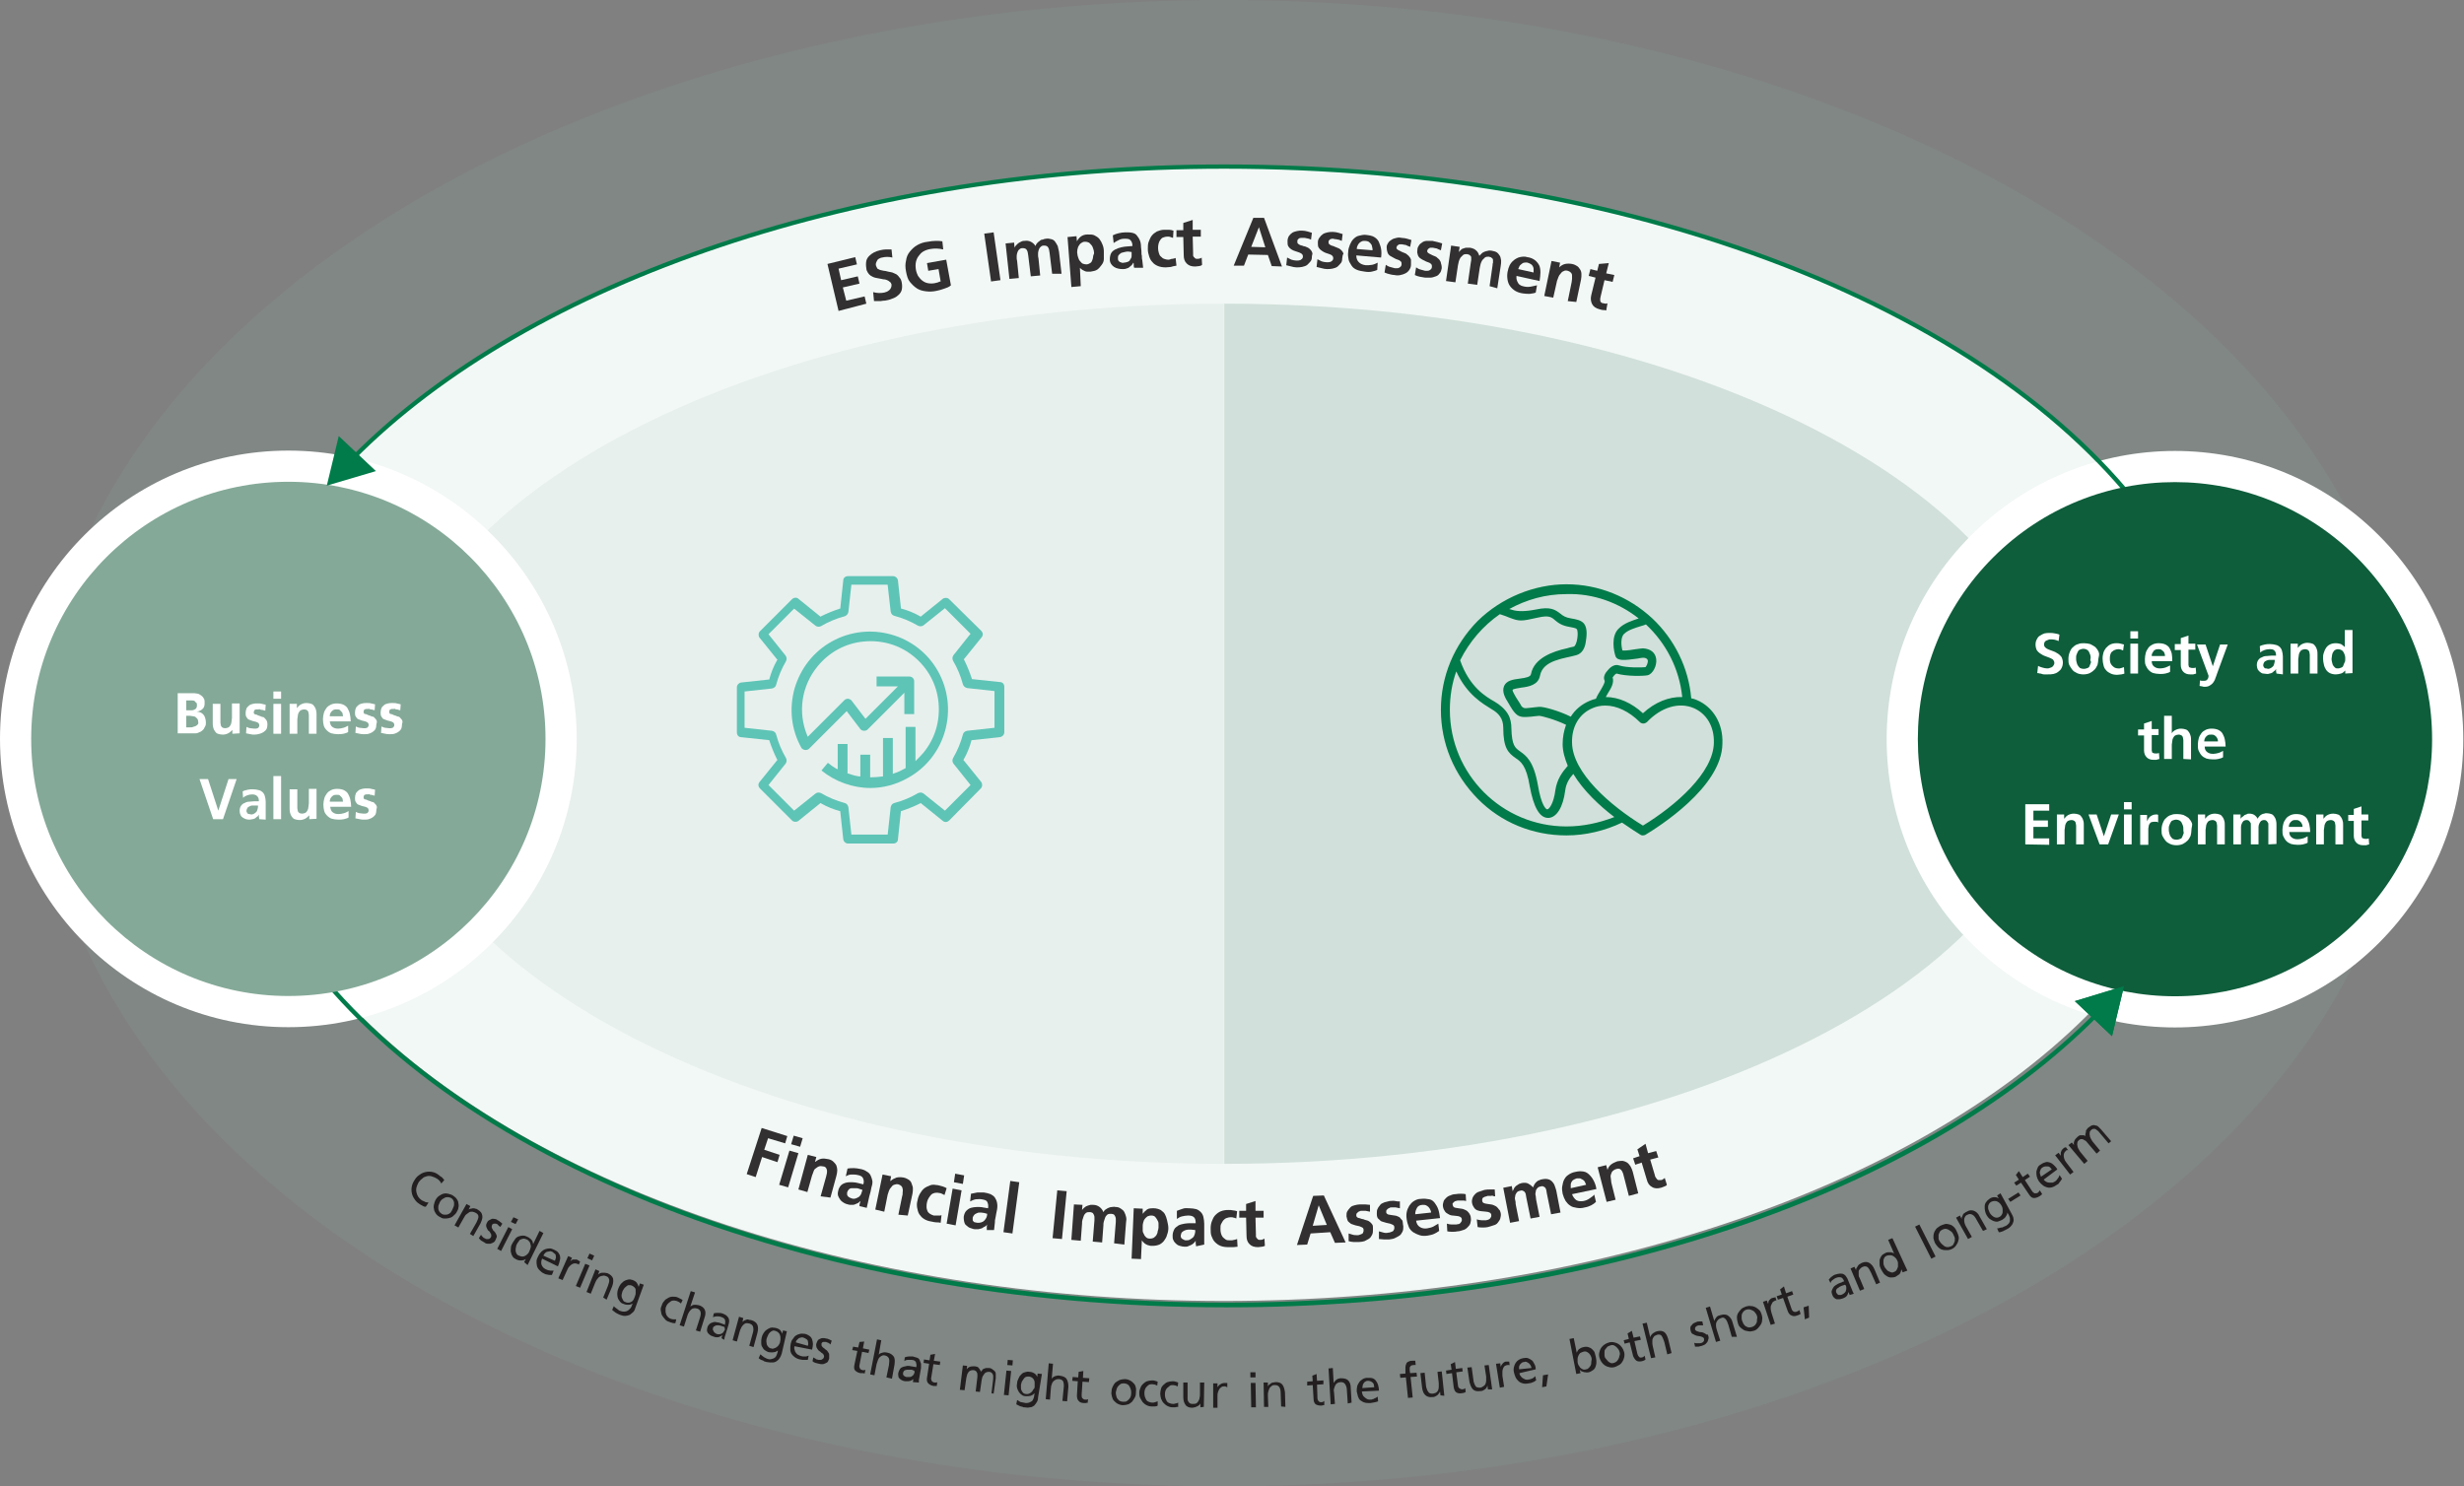 <?xml version="1.0" encoding="utf-8"?>
<!-- Generator: Adobe Illustrator 27.7.0, SVG Export Plug-In . SVG Version: 6.00 Build 0)  -->
<svg version="1.1" id="Layer_2_00000150075133154858804160000013065224251572594350_"
	 xmlns="http://www.w3.org/2000/svg" xmlns:xlink="http://www.w3.org/1999/xlink" x="0px" y="0px" viewBox="0 0 576.8 348"
	 style="enable-background:new 0 0 576.8 348;" xml:space="preserve">
<rect x="0" y="0" width="576.8" height="348" fill="#808080" stroke="none"/>
<style type="text/css">
	.st0{opacity:0.2;fill:#84A998;enable-background:new    ;}
	.st1{fill:#F2F8F6;}
	.st2{fill:#323031;}
	.st3{fill:#231F20;}
	.st4{opacity:0.1;fill:#84A998;enable-background:new    ;}
	.st5{opacity:0.3;fill:#84A998;enable-background:new    ;}
	.st6{fill:#FFFFFF;}
	.st7{fill:#5EC4B6;}
	.st8{fill:#007B49;}
	.st9{fill:#84A998;}
	.st10{fill:#0E5D3B;}
</style>
<g id="Layer_1-2">
	<g>
		<ellipse class="st0" cx="286.5" cy="174" rx="277" ry="174"/>
		<ellipse class="st1" cx="286.5" cy="171.8" rx="232.8" ry="132.8"/>
		<g>
			<path class="st2" d="M196.3,72.8l-2.6-11l6.5-1.6l0.4,1.7l-4.3,1l0.6,2.7l3.9-0.9l0.4,1.7l-3.9,0.9l0.8,3.1l4.3-1l0.4,1.7
				L196.3,72.8L196.3,72.8z"/>
			<path class="st2" d="M211.1,66.2c0.1,0.6,0.1,1.1,0,1.6s-0.4,0.9-0.7,1.2c-0.3,0.3-0.7,0.6-1.2,0.8c-0.5,0.2-1,0.4-1.6,0.5
				c-0.3,0.1-0.6,0.1-0.8,0.1s-0.5,0.1-0.7,0.1s-0.4,0-0.7,0c-0.2,0-0.5,0-0.8,0l-0.2-2.1c0.4,0.1,0.9,0.2,1.3,0.2
				c0.4,0,0.9,0,1.3-0.1c0.2-0.1,0.4-0.1,0.6-0.2s0.4-0.2,0.6-0.4s0.3-0.3,0.4-0.6c0.1-0.2,0.1-0.4,0.1-0.7
				c-0.1-0.3-0.2-0.5-0.4-0.6c-0.2-0.2-0.4-0.3-0.6-0.4c-0.3-0.1-0.5-0.2-0.9-0.2c-0.3-0.1-0.6-0.1-1-0.2s-0.7-0.1-1-0.2
				c-0.3-0.1-0.6-0.2-0.9-0.4s-0.5-0.4-0.7-0.7c-0.2-0.3-0.4-0.7-0.4-1.1c-0.1-0.6-0.1-1.2,0-1.7s0.4-0.9,0.7-1.2
				c0.3-0.3,0.7-0.6,1.1-0.8s0.9-0.4,1.4-0.5c0.5-0.1,0.9-0.2,1.4-0.2s0.9,0,1.3,0l0.2,1.9c-0.8-0.2-1.6-0.2-2.4,0
				c-0.2,0-0.4,0.1-0.6,0.2c-0.2,0.1-0.4,0.2-0.5,0.4s-0.2,0.3-0.3,0.6s-0.1,0.5,0,0.8c0.1,0.2,0.2,0.4,0.3,0.6
				c0.2,0.1,0.4,0.2,0.6,0.3c0.3,0.1,0.5,0.1,0.9,0.2c0.3,0,0.6,0.1,1,0.2s0.7,0.1,1,0.2c0.3,0.1,0.6,0.3,0.9,0.4
				c0.3,0.2,0.5,0.4,0.7,0.7C210.9,65.3,211,65.7,211.1,66.2L211.1,66.2z"/>
			<path class="st2" d="M221,67.6c-0.6,0.2-1.2,0.4-1.8,0.5c-0.9,0.2-1.7,0.2-2.5,0.1s-1.5-0.3-2.1-0.7s-1.1-0.9-1.6-1.5
				s-0.7-1.4-0.9-2.4c-0.2-1-0.2-1.8,0-2.6c0.1-0.8,0.4-1.5,0.9-2.1s1-1.1,1.7-1.5s1.5-0.7,2.5-0.8c0.6-0.1,1.2-0.2,1.8-0.2
				s1.1,0,1.6,0.1l0.2,1.9c-0.5-0.1-1-0.2-1.5-0.2c-0.5,0-1,0-1.5,0.1c-0.6,0.1-1.2,0.3-1.7,0.6c-0.5,0.3-0.8,0.7-1.1,1.1
				c-0.3,0.4-0.5,0.9-0.6,1.4c-0.1,0.5-0.1,1.1,0,1.7c0.1,0.6,0.3,1.1,0.5,1.5c0.3,0.4,0.6,0.8,1,1.1s0.8,0.5,1.3,0.6
				c0.5,0.1,1.1,0.1,1.6,0c0.3-0.1,0.6-0.1,0.8-0.2s0.4-0.2,0.6-0.2l-0.5-2.9l-2.4,0.4l-0.3-1.8l4.5-0.8l1.1,6
				C222.2,67.2,221.6,67.4,221,67.6L221,67.6z"/>
			<path class="st2" d="M232,65.9l-1.6-11.2l2.2-0.3l1.6,11.2C234.2,65.6,232,65.9,232,65.9z"/>
			<path class="st2" d="M246.3,64.1l-0.6-4.9c0-0.2-0.1-0.4-0.1-0.6c0-0.2-0.1-0.4-0.2-0.6c-0.1-0.2-0.2-0.3-0.4-0.4
				s-0.4-0.1-0.7-0.1c-0.4,0-0.6,0.2-0.8,0.4s-0.3,0.5-0.4,0.8c-0.1,0.3-0.1,0.6-0.1,0.9c0,0.3,0,0.6,0.1,0.9l0.4,4l-2.2,0.2
				l-0.6-4.9c0-0.2-0.1-0.4-0.1-0.6c0-0.2-0.1-0.4-0.2-0.6c-0.1-0.2-0.2-0.3-0.4-0.4c-0.2-0.1-0.4-0.1-0.7-0.1
				c-0.4,0-0.6,0.2-0.8,0.4c-0.2,0.2-0.3,0.5-0.4,0.8c-0.1,0.3-0.1,0.6-0.1,0.9c0,0.3,0,0.6,0.1,0.9l0.4,4l-2.2,0.2l-0.9-8.3l2-0.2
				l0.1,1.2h0c0.1-0.3,0.3-0.5,0.5-0.7c0.2-0.2,0.4-0.4,0.6-0.5c0.2-0.1,0.4-0.2,0.6-0.3c0.2-0.1,0.4-0.1,0.6-0.1
				c0.6-0.1,1.1,0,1.5,0.2s0.8,0.5,1.1,1c0.1-0.3,0.2-0.5,0.4-0.7s0.4-0.4,0.6-0.5c0.2-0.2,0.4-0.3,0.7-0.3c0.2-0.1,0.5-0.2,0.7-0.2
				c0.5-0.1,0.9,0,1.3,0.1s0.7,0.3,0.9,0.6s0.4,0.6,0.6,1c0.1,0.4,0.2,0.8,0.3,1.3l0.6,5.2L246.3,64.1L246.3,64.1z"/>
			<path class="st2" d="M258.4,58.9c0,0.6,0,1.1,0,1.7s-0.2,1-0.5,1.4s-0.6,0.8-1,1.1c-0.4,0.3-1,0.4-1.6,0.5c-0.2,0-0.4,0-0.7,0
				c-0.2,0-0.4,0-0.6-0.1c-0.2-0.1-0.4-0.2-0.6-0.3c-0.2-0.1-0.4-0.3-0.6-0.5h0L253,67l-2.2,0.2l-0.9-11.7l2.1-0.2l0.1,1.2h0
				c0.2-0.4,0.5-0.8,0.9-1.1s0.9-0.5,1.6-0.5s1.2,0,1.6,0.2s0.9,0.5,1.2,0.9c0.3,0.4,0.5,0.8,0.7,1.3
				C258.3,57.8,258.4,58.3,258.4,58.9L258.4,58.9z M256.1,59.1c0-0.3-0.1-0.6-0.2-0.9c-0.1-0.3-0.2-0.6-0.4-0.8s-0.4-0.5-0.6-0.6
				s-0.5-0.2-0.9-0.2c-0.4,0-0.6,0.1-0.9,0.3s-0.4,0.4-0.6,0.7s-0.2,0.6-0.3,0.9c0,0.3-0.1,0.6,0,0.9c0,0.3,0.1,0.6,0.2,0.9
				s0.2,0.6,0.4,0.8c0.2,0.2,0.4,0.5,0.6,0.6s0.6,0.2,0.9,0.2s0.6-0.1,0.9-0.3s0.4-0.4,0.5-0.7s0.2-0.6,0.2-0.9
				S256.2,59.4,256.1,59.1L256.1,59.1z"/>
			<path class="st2" d="M265.5,62.7c-0.1-0.2-0.1-0.4-0.1-0.7s0-0.4-0.1-0.5h0c-0.1,0.2-0.3,0.5-0.4,0.6c-0.2,0.2-0.4,0.3-0.6,0.5
				s-0.5,0.2-0.7,0.3c-0.2,0.1-0.5,0.1-0.7,0.1c-0.4,0-0.7,0-1.1-0.1c-0.4-0.1-0.7-0.2-1-0.4s-0.5-0.4-0.7-0.7
				c-0.2-0.3-0.3-0.7-0.3-1c0-0.6,0.1-1.1,0.3-1.5s0.6-0.7,1-0.9c0.4-0.2,0.9-0.4,1.4-0.5s1-0.2,1.4-0.2l1.2-0.1
				c0-0.7-0.2-1.1-0.5-1.4s-0.8-0.3-1.4-0.3c-0.5,0-0.9,0.1-1.3,0.3c-0.4,0.2-0.8,0.4-1.2,0.7l-0.2-1.8c0.4-0.2,0.9-0.4,1.4-0.5
				c0.5-0.1,1-0.2,1.5-0.2c0.6,0,1.2,0,1.6,0.1c0.5,0.1,0.9,0.3,1.1,0.6s0.5,0.6,0.7,1.1c0.2,0.4,0.3,1,0.3,1.6l0.1,1
				c0,0.4,0,0.8,0.1,1.1c0,0.3,0,0.7,0.1,1c0,0.3,0.1,0.6,0.1,0.9c0,0.3,0.1,0.6,0.1,0.9L265.5,62.7L265.5,62.7z M264.1,58.9
				c-0.2,0-0.5,0-0.8,0.1s-0.5,0.1-0.8,0.2c-0.2,0.1-0.4,0.3-0.6,0.5s-0.2,0.5-0.2,0.8c0,0.2,0,0.3,0.1,0.5s0.2,0.2,0.3,0.3
				c0.1,0.1,0.3,0.1,0.5,0.2s0.4,0,0.5,0c0.3,0,0.6-0.1,0.9-0.2s0.5-0.3,0.6-0.6c0.2-0.2,0.3-0.5,0.3-0.8s0-0.6,0-0.9L264.1,58.9
				L264.1,58.9z"/>
			<path class="st2" d="M274.1,62.5c-0.3,0-0.7,0.1-1.2,0.1c-0.7,0-1.3-0.1-1.8-0.3c-0.5-0.2-1-0.5-1.3-0.9
				c-0.4-0.4-0.6-0.8-0.8-1.4s-0.3-1.1-0.3-1.7c0-0.6,0-1.2,0.2-1.7s0.4-1,0.7-1.4s0.7-0.7,1.2-1c0.5-0.2,1.1-0.4,1.7-0.4
				c0.5,0,0.8,0,1.2,0c0.3,0,0.6,0.1,1,0.2l-0.1,1.7c-0.2-0.1-0.4-0.1-0.6-0.2s-0.5-0.1-0.8-0.1c-0.3,0-0.6,0.1-0.9,0.2
				s-0.5,0.3-0.7,0.6s-0.3,0.5-0.4,0.9s-0.1,0.7-0.1,1.1c0,0.4,0.1,0.7,0.2,1.1c0.1,0.3,0.2,0.6,0.5,0.8c0.2,0.2,0.4,0.4,0.7,0.5
				s0.6,0.2,1,0.2c0.1,0,0.3,0,0.5-0.1s0.3-0.1,0.5-0.1c0.1,0,0.3-0.1,0.4-0.1s0.2-0.1,0.3-0.1l0.2,1.8
				C274.7,62.3,274.4,62.4,274.1,62.5L274.1,62.5z"/>
			<path class="st2" d="M280.7,62.3c-0.3,0-0.5,0.1-0.9,0.1c-0.9,0-1.5-0.2-2-0.7s-0.7-1.1-0.7-2l-0.1-4.2l-1.6,0l0-1.6l1.6,0l0-1.7
				l2.2-0.7l0,2.3l1.9,0l0,1.6l-1.9,0l0.1,3.9c0,0.2,0,0.3,0,0.5c0,0.2,0.1,0.3,0.2,0.4c0.1,0.1,0.2,0.2,0.3,0.3
				c0.1,0.1,0.3,0.1,0.5,0.1c0.2,0,0.4,0,0.6-0.1c0.2,0,0.3-0.1,0.4-0.2l0.1,1.7C281.2,62.2,280.9,62.3,280.7,62.3L280.7,62.3z"/>
			<path class="st2" d="M297.7,62.3l-0.9-2.6l-4.6-0.1l-1,2.6l-2.4,0l4.6-11.2l2.5,0l4.2,11.4L297.7,62.3L297.7,62.3z M294.7,53.2
				L294.7,53.2l-1.8,4.6l3.3,0.1L294.7,53.2z"/>
			<path class="st2" d="M307.1,60.1c0,0.5-0.1,0.9-0.4,1.2s-0.5,0.6-0.8,0.8c-0.3,0.2-0.7,0.3-1.1,0.4c-0.4,0.1-0.9,0.1-1.3,0.1
				c-0.4,0-0.8-0.1-1.2-0.2s-0.8-0.2-1.2-0.3l0.2-1.8c0.3,0.2,0.7,0.3,1,0.5c0.4,0.1,0.7,0.2,1.1,0.2c0.1,0,0.3,0,0.5,0
				c0.2,0,0.3-0.1,0.5-0.1c0.1-0.1,0.3-0.2,0.4-0.3s0.2-0.3,0.2-0.5c0-0.3-0.1-0.5-0.2-0.6s-0.4-0.3-0.7-0.4
				c-0.3-0.1-0.6-0.2-0.9-0.3c-0.3-0.1-0.6-0.2-0.9-0.4c-0.3-0.2-0.5-0.4-0.7-0.7s-0.2-0.7-0.2-1.2c0-0.5,0.1-0.8,0.3-1.2
				c0.2-0.3,0.5-0.6,0.8-0.8s0.7-0.3,1.1-0.4c0.4-0.1,0.8-0.1,1.2-0.1c0.5,0,0.9,0.1,1.3,0.2c0.4,0.1,0.7,0.2,1,0.3l-0.2,1.6
				c-0.2-0.1-0.3-0.1-0.5-0.2c-0.1,0-0.3-0.1-0.5-0.1c-0.1,0-0.3-0.1-0.5-0.1s-0.4,0-0.5,0c-0.1,0-0.3,0-0.4,0
				c-0.1,0-0.3,0.1-0.4,0.1c-0.1,0.1-0.2,0.2-0.3,0.3c-0.1,0.1-0.1,0.3-0.1,0.5c0,0.2,0,0.3,0.1,0.4c0.1,0.1,0.2,0.2,0.4,0.3
				c0.2,0.1,0.4,0.2,0.6,0.2c0.2,0.1,0.5,0.2,0.7,0.2c0.2,0.1,0.5,0.2,0.7,0.3s0.4,0.3,0.6,0.5c0.2,0.2,0.3,0.4,0.4,0.7
				S307.1,59.7,307.1,60.1L307.1,60.1z"/>
			<path class="st2" d="M314.2,60.5c0,0.5-0.1,0.9-0.4,1.2s-0.5,0.6-0.8,0.8c-0.3,0.2-0.7,0.3-1.1,0.4s-0.9,0.1-1.3,0.1
				c-0.4,0-0.8-0.1-1.2-0.2c-0.4-0.1-0.8-0.2-1.2-0.3l0.2-1.8c0.3,0.2,0.7,0.3,1,0.5c0.4,0.1,0.7,0.2,1.1,0.2c0.1,0,0.3,0,0.5,0
				c0.2,0,0.3-0.1,0.5-0.1c0.1-0.1,0.3-0.2,0.4-0.3c0.1-0.1,0.2-0.3,0.2-0.5c0-0.3-0.1-0.5-0.2-0.6c-0.2-0.2-0.4-0.3-0.7-0.4
				c-0.3-0.1-0.6-0.2-0.9-0.3c-0.3-0.1-0.6-0.3-0.9-0.5c-0.3-0.2-0.5-0.4-0.7-0.7c-0.2-0.3-0.2-0.7-0.2-1.2c0-0.5,0.1-0.8,0.4-1.2
				c0.2-0.3,0.5-0.6,0.8-0.8c0.3-0.2,0.7-0.3,1.1-0.4c0.4-0.1,0.8-0.1,1.2-0.1c0.5,0,0.9,0.1,1.3,0.2s0.7,0.2,1,0.3l-0.2,1.6
				c-0.2-0.1-0.3-0.1-0.5-0.2s-0.3-0.1-0.4-0.1s-0.3-0.1-0.5-0.1s-0.4,0-0.5-0.1c-0.1,0-0.3,0-0.4,0s-0.3,0.1-0.4,0.1
				c-0.1,0.1-0.2,0.2-0.3,0.3s-0.1,0.3-0.1,0.4c0,0.2,0,0.3,0.1,0.4s0.2,0.2,0.4,0.3s0.4,0.2,0.6,0.2c0.2,0.1,0.4,0.2,0.7,0.3
				c0.2,0.1,0.5,0.2,0.7,0.3c0.2,0.1,0.4,0.3,0.6,0.5c0.2,0.2,0.3,0.4,0.4,0.7C314.2,59.8,314.3,60.2,314.2,60.5L314.2,60.5z"/>
			<path class="st2" d="M317.5,59.8c0,0.7,0.2,1.2,0.6,1.6c0.4,0.4,0.9,0.6,1.6,0.7c0.5,0,1,0,1.5-0.1c0.5-0.1,0.9-0.3,1.3-0.5
				l-0.1,1.7c-0.4,0.2-0.9,0.3-1.3,0.4s-1,0.1-1.6,0c-0.7-0.1-1.3-0.2-1.8-0.4s-1-0.5-1.3-1s-0.6-0.9-0.7-1.4
				c-0.1-0.5-0.2-1.2-0.1-1.8c0-0.6,0.2-1.2,0.4-1.7c0.2-0.5,0.5-1,0.8-1.3c0.4-0.4,0.8-0.7,1.3-0.8s1.1-0.3,1.7-0.2
				c0.8,0.1,1.4,0.2,1.9,0.5c0.5,0.3,0.9,0.7,1.1,1.2s0.4,1,0.5,1.6s0.1,1.3,0,2L317.5,59.8L317.5,59.8z M321.3,58.6
				c0-0.3,0-0.5-0.1-0.8c0-0.2-0.1-0.5-0.3-0.7c-0.1-0.2-0.3-0.3-0.5-0.5c-0.2-0.1-0.5-0.2-0.8-0.2c-0.3,0-0.6,0-0.8,0.1
				c-0.2,0.1-0.4,0.2-0.6,0.4s-0.3,0.4-0.4,0.6c-0.1,0.2-0.2,0.5-0.2,0.8L321.3,58.6L321.3,58.6z"/>
			<path class="st2" d="M330.3,62c0,0.5-0.2,0.9-0.4,1.2s-0.5,0.6-0.9,0.8c-0.4,0.2-0.7,0.3-1.2,0.4c-0.4,0.1-0.9,0.1-1.3,0
				c-0.4,0-0.8-0.1-1.2-0.2s-0.8-0.2-1.2-0.4l0.3-1.8c0.3,0.2,0.6,0.4,1,0.5c0.3,0.1,0.7,0.2,1.1,0.3c0.1,0,0.3,0,0.5,0
				c0.2,0,0.3,0,0.5-0.1c0.2-0.1,0.3-0.2,0.4-0.3c0.1-0.1,0.2-0.3,0.2-0.5c0-0.3,0-0.5-0.2-0.7c-0.2-0.2-0.4-0.3-0.7-0.4
				s-0.6-0.2-0.9-0.4s-0.6-0.3-0.9-0.5s-0.5-0.5-0.6-0.8s-0.2-0.7-0.2-1.2c0-0.5,0.2-0.8,0.4-1.1s0.5-0.5,0.8-0.7
				c0.3-0.2,0.7-0.3,1.1-0.4s0.8-0.1,1.2,0c0.5,0,0.9,0.1,1.3,0.2s0.7,0.2,1,0.3l-0.3,1.6c-0.2-0.1-0.3-0.1-0.5-0.2
				s-0.3-0.1-0.4-0.2c-0.1,0-0.3-0.1-0.5-0.1c-0.2,0-0.4-0.1-0.5-0.1c-0.1,0-0.3,0-0.4,0c-0.2,0-0.3,0-0.4,0.1
				c-0.1,0.1-0.2,0.1-0.3,0.2s-0.1,0.3-0.2,0.4c0,0.2,0,0.3,0.1,0.4s0.2,0.2,0.4,0.3s0.4,0.2,0.6,0.3c0.2,0.1,0.4,0.2,0.7,0.3
				s0.5,0.2,0.7,0.4s0.4,0.3,0.5,0.5c0.2,0.2,0.3,0.4,0.4,0.7C330.3,61.3,330.3,61.6,330.3,62L330.3,62z"/>
			<path class="st2" d="M337.5,62.8c-0.1,0.5-0.2,0.9-0.5,1.2c-0.2,0.3-0.5,0.6-0.9,0.7s-0.7,0.3-1.2,0.3c-0.4,0-0.9,0-1.3,0
				c-0.4-0.1-0.8-0.1-1.2-0.2s-0.8-0.2-1.2-0.4l0.3-1.8c0.3,0.2,0.6,0.4,1,0.5s0.7,0.2,1.1,0.3c0.1,0,0.3,0,0.5,0
				c0.2,0,0.3,0,0.5-0.1s0.3-0.2,0.4-0.3s0.2-0.3,0.2-0.5c0-0.3,0-0.5-0.2-0.7s-0.4-0.3-0.7-0.4s-0.6-0.2-0.9-0.4
				c-0.3-0.1-0.6-0.3-0.9-0.5c-0.3-0.2-0.5-0.5-0.6-0.8c-0.1-0.3-0.2-0.7-0.1-1.2c0-0.5,0.2-0.8,0.4-1.1s0.5-0.5,0.8-0.7
				s0.7-0.3,1.1-0.3c0.4,0,0.8,0,1.2,0c0.5,0.1,0.9,0.2,1.3,0.3s0.7,0.2,1,0.3l-0.3,1.6c-0.2-0.1-0.3-0.1-0.5-0.2s-0.3-0.1-0.4-0.2
				c-0.1,0-0.3-0.1-0.5-0.1s-0.3-0.1-0.5-0.1c-0.1,0-0.3,0-0.4,0c-0.1,0-0.3,0-0.4,0.1c-0.1,0.1-0.2,0.1-0.3,0.2s-0.1,0.2-0.2,0.4
				c0,0.2,0,0.3,0.1,0.4c0.1,0.1,0.2,0.2,0.4,0.3c0.2,0.1,0.4,0.2,0.6,0.3c0.2,0.1,0.4,0.2,0.7,0.3s0.4,0.2,0.6,0.4s0.4,0.3,0.5,0.5
				s0.3,0.4,0.3,0.7C337.5,62.2,337.5,62.5,337.5,62.8L337.5,62.8z"/>
			<path class="st2" d="M348.7,67l0.7-4.9c0-0.2,0-0.4,0.1-0.6c0-0.2,0-0.4,0-0.6c0-0.2-0.1-0.4-0.3-0.5c-0.1-0.2-0.4-0.2-0.7-0.3
				c-0.4,0-0.6,0-0.9,0.2c-0.2,0.2-0.4,0.4-0.6,0.6c-0.2,0.3-0.3,0.6-0.4,0.9c-0.1,0.3-0.1,0.6-0.2,0.9l-0.6,4l-2.2-0.3l0.7-4.9
				c0-0.2,0.1-0.4,0.1-0.6s0-0.4,0-0.6c0-0.2-0.1-0.4-0.3-0.5c-0.1-0.2-0.4-0.2-0.7-0.3c-0.4,0-0.6,0-0.9,0.2
				c-0.2,0.2-0.4,0.4-0.6,0.6c-0.2,0.3-0.3,0.6-0.4,0.9c-0.1,0.3-0.1,0.6-0.2,0.9l-0.6,4l-2.2-0.3l1.2-8.3l2,0.3l-0.2,1.2h0
				c0.2-0.2,0.4-0.4,0.6-0.6s0.5-0.2,0.7-0.3c0.2-0.1,0.5-0.1,0.7-0.1c0.2,0,0.4,0,0.6,0c0.6,0.1,1.1,0.3,1.4,0.6
				c0.4,0.3,0.6,0.7,0.8,1.3c0.2-0.2,0.4-0.4,0.6-0.6c0.2-0.2,0.5-0.3,0.7-0.4s0.5-0.1,0.8-0.2s0.5,0,0.8,0c0.5,0.1,0.9,0.2,1.2,0.4
				c0.3,0.2,0.5,0.5,0.7,0.8s0.2,0.7,0.3,1.1c0,0.4,0,0.8-0.1,1.3l-0.8,5.2L348.7,67L348.7,67z"/>
			<path class="st2" d="M355,64.6c-0.1,0.7,0.1,1.2,0.4,1.7s0.9,0.7,1.5,0.8c0.5,0.1,1,0.1,1.5,0s0.9-0.2,1.4-0.3l-0.3,1.7
				c-0.4,0.2-0.9,0.2-1.4,0.3c-0.5,0-1,0-1.6-0.1c-0.7-0.1-1.3-0.3-1.8-0.6s-0.9-0.7-1.2-1.1c-0.3-0.4-0.5-0.9-0.6-1.5
				s-0.1-1.2,0-1.8c0.1-0.6,0.3-1.2,0.5-1.6s0.6-0.9,1-1.2s0.9-0.6,1.4-0.7s1.1-0.2,1.7,0c0.8,0.1,1.4,0.4,1.8,0.7s0.8,0.8,1,1.2
				s0.3,1,0.3,1.7c0,0.6-0.1,1.3-0.2,2L355,64.6L355,64.6z M359,63.8c0-0.3,0-0.5,0-0.8s-0.1-0.5-0.2-0.7c-0.1-0.2-0.3-0.4-0.5-0.5
				c-0.2-0.1-0.4-0.2-0.7-0.3c-0.3-0.1-0.6,0-0.8,0s-0.5,0.2-0.6,0.3s-0.4,0.3-0.5,0.5c-0.1,0.2-0.2,0.5-0.3,0.7L359,63.8L359,63.8z
				"/>
			<path class="st2" d="M367,70.5l0.9-4.4c0-0.2,0.1-0.5,0.1-0.8s0-0.5,0-0.8s-0.1-0.5-0.3-0.7s-0.4-0.3-0.7-0.4
				c-0.4-0.1-0.7-0.1-1,0.1c-0.3,0.1-0.5,0.3-0.7,0.6c-0.2,0.2-0.4,0.5-0.5,0.8c-0.1,0.3-0.2,0.6-0.3,0.8l-0.9,4l-2.1-0.4l1.7-8.2
				l2,0.4l-0.2,1.1h0c0.4-0.4,0.9-0.7,1.4-0.8c0.5-0.1,1-0.1,1.6,0c0.5,0.1,0.9,0.3,1.2,0.5c0.3,0.2,0.5,0.5,0.7,0.8
				c0.2,0.3,0.3,0.7,0.3,1.1s0,0.8-0.1,1.3l-1.1,5.2L367,70.5L367,70.5z"/>
			<path class="st2" d="M375.3,72.6c-0.3,0-0.5-0.1-0.9-0.2c-0.8-0.2-1.4-0.6-1.7-1.2s-0.4-1.3-0.2-2.1l1-4.1l-1.6-0.4l0.4-1.6
				l1.6,0.4l0.4-1.6l2.3-0.2L376,64l1.9,0.4l-0.4,1.6l-1.9-0.4l-0.9,3.8c0,0.2-0.1,0.3-0.1,0.5c0,0.2,0,0.3,0,0.5
				c0,0.1,0.1,0.3,0.2,0.4c0.1,0.1,0.3,0.2,0.5,0.2c0.2,0,0.4,0.1,0.5,0.1c0.2,0,0.3,0,0.5-0.1l-0.3,1.7
				C375.8,72.6,375.6,72.6,375.3,72.6L375.3,72.6z"/>
		</g>
		<g>
			<path class="st2" d="M179.8,266.5l-0.9,2.7l3.6,1.2l-0.5,1.7l-3.6-1.2l-1.5,4.7l-2.1-0.7l3.5-10.8l6,1.9l-0.5,1.7L179.8,266.5
				L179.8,266.5z"/>
			<path class="st2" d="M182.4,277.4l2.4-8l2.1,0.6l-2.4,8L182.4,277.4z M185.2,267.9l0.6-2l2.1,0.6l-0.6,2L185.2,267.9z"/>
			<path class="st2" d="M192.1,280.1l1.2-4.3c0.1-0.2,0.1-0.5,0.2-0.8s0.1-0.5,0.1-0.8s-0.1-0.5-0.2-0.7c-0.1-0.2-0.4-0.4-0.7-0.4
				c-0.4-0.1-0.7-0.1-1,0s-0.5,0.3-0.8,0.5s-0.4,0.5-0.5,0.8c-0.1,0.3-0.2,0.6-0.3,0.8l-1.1,3.9l-2.1-0.6l2.2-8.1l2,0.5l-0.3,1.1
				h0.1c0.5-0.4,0.9-0.6,1.4-0.7s1,0,1.6,0.1c0.5,0.1,0.9,0.3,1.2,0.6s0.5,0.5,0.7,0.9c0.1,0.3,0.2,0.7,0.2,1.1
				c0,0.4-0.1,0.9-0.2,1.3l-1.4,5.1L192.1,280.1L192.1,280.1z"/>
			<path class="st2" d="M201.2,282.4c0-0.2,0-0.5,0.1-0.7c0.1-0.2,0.1-0.4,0.1-0.5h0c-0.2,0.2-0.4,0.4-0.6,0.5
				c-0.2,0.1-0.5,0.2-0.7,0.3c-0.2,0.1-0.5,0.1-0.8,0.1s-0.5,0-0.8-0.1c-0.4-0.1-0.7-0.2-1-0.4s-0.6-0.4-0.8-0.7
				c-0.2-0.3-0.4-0.6-0.5-0.9c-0.1-0.3-0.1-0.7,0-1.1c0.1-0.6,0.4-1.1,0.7-1.4s0.8-0.5,1.2-0.6c0.4-0.1,0.9-0.1,1.4-0.1
				c0.5,0,1,0.1,1.4,0.2l1.2,0.3c0.2-0.6,0.1-1.1-0.1-1.5s-0.7-0.6-1.3-0.7c-0.4-0.1-0.9-0.1-1.4-0.1s-0.9,0.2-1.3,0.4l0.4-1.8
				c0.5-0.1,0.9-0.1,1.5-0.1c0.5,0,1,0.1,1.5,0.2c0.6,0.1,1.1,0.3,1.5,0.6c0.4,0.2,0.7,0.5,0.9,0.9s0.3,0.8,0.4,1.2s0,1-0.2,1.6
				l-0.2,1c-0.1,0.4-0.2,0.8-0.3,1.1c-0.1,0.3-0.1,0.6-0.2,0.9c-0.1,0.3-0.1,0.6-0.2,0.9s-0.1,0.6-0.2,0.9L201.2,282.4L201.2,282.4z
				 M201,278.3c-0.2-0.1-0.5-0.1-0.8-0.1s-0.6,0-0.8,0c-0.3,0-0.5,0.1-0.7,0.3s-0.3,0.4-0.4,0.7c0,0.2,0,0.3,0,0.5
				c0,0.1,0.1,0.3,0.2,0.4c0.1,0.1,0.2,0.2,0.4,0.3s0.3,0.1,0.5,0.2c0.3,0.1,0.6,0.1,0.9,0c0.3-0.1,0.5-0.2,0.8-0.4
				c0.2-0.2,0.4-0.4,0.5-0.7c0.1-0.3,0.2-0.6,0.3-0.9L201,278.3L201,278.3z"/>
			<path class="st2" d="M210.3,284.4l0.9-4.4c0.1-0.2,0.1-0.5,0.1-0.8c0-0.3,0.1-0.5,0-0.8c0-0.2-0.1-0.5-0.3-0.7s-0.4-0.3-0.7-0.4
				c-0.4-0.1-0.7,0-1,0.1s-0.5,0.3-0.7,0.6c-0.2,0.2-0.4,0.5-0.5,0.8s-0.2,0.6-0.3,0.9l-0.8,4l-2.1-0.5l1.7-8.2l2,0.4l-0.2,1.1h0.1
				c0.4-0.4,0.9-0.6,1.4-0.8c0.5-0.1,1-0.1,1.6,0c0.5,0.1,0.9,0.3,1.2,0.5s0.6,0.5,0.7,0.9s0.3,0.7,0.3,1.1s0,0.9-0.1,1.3l-1.1,5.1
				L210.3,284.4L210.3,284.4z"/>
			<path class="st2" d="M219.2,286.2c-0.3,0-0.7-0.1-1.2-0.2c-0.7-0.1-1.2-0.3-1.7-0.6c-0.5-0.3-0.8-0.7-1.1-1.1
				c-0.3-0.5-0.4-1-0.5-1.5c-0.1-0.6-0.1-1.1,0.1-1.8c0.1-0.6,0.3-1.1,0.6-1.6s0.6-0.9,1-1.2c0.4-0.3,0.9-0.5,1.4-0.7s1.1-0.1,1.8,0
				c0.4,0.1,0.8,0.2,1.1,0.3s0.6,0.2,0.9,0.4l-0.5,1.6c-0.2-0.1-0.4-0.2-0.6-0.3c-0.2-0.1-0.5-0.2-0.8-0.2c-0.3-0.1-0.6,0-0.9,0
				c-0.3,0.1-0.6,0.2-0.8,0.4c-0.2,0.2-0.4,0.5-0.6,0.8c-0.2,0.3-0.3,0.6-0.4,1c-0.1,0.4-0.1,0.7-0.1,1.1s0.1,0.6,0.2,0.9
				s0.3,0.5,0.6,0.7s0.6,0.3,0.9,0.4c0.1,0,0.3,0,0.5,0s0.3,0,0.5,0s0.3,0,0.4,0s0.2,0,0.4-0.1l-0.2,1.8
				C219.9,286.2,219.6,286.2,219.2,286.2L219.2,286.2z"/>
			<path class="st2" d="M221.6,286.5l1.4-8.2l2.1,0.4l-1.4,8.2L221.6,286.5z M223.3,276.8l0.3-2l2.1,0.4l-0.3,2L223.3,276.8z"/>
			<path class="st2" d="M231,288c0-0.2,0-0.5,0-0.7c0-0.2,0-0.4,0.1-0.6h0c-0.2,0.2-0.3,0.4-0.6,0.5s-0.4,0.3-0.7,0.4
				c-0.2,0.1-0.5,0.1-0.8,0.2c-0.3,0-0.5,0-0.8,0c-0.4,0-0.7-0.2-1.1-0.3s-0.6-0.4-0.9-0.6s-0.4-0.5-0.5-0.9s-0.1-0.7-0.1-1.1
				c0.1-0.6,0.3-1.1,0.6-1.4c0.3-0.3,0.7-0.6,1.1-0.7c0.4-0.1,0.9-0.2,1.4-0.2s1,0,1.4,0.1l1.2,0.2c0.1-0.7,0-1.1-0.2-1.5
				s-0.7-0.5-1.3-0.6c-0.5-0.1-0.9,0-1.4,0c-0.5,0.1-0.9,0.3-1.3,0.5l0.2-1.8c0.4-0.1,0.9-0.2,1.5-0.3c0.5,0,1,0,1.5,0
				c0.6,0.1,1.1,0.2,1.6,0.4c0.4,0.2,0.8,0.5,1,0.8c0.2,0.3,0.4,0.7,0.5,1.2s0.1,1,0,1.6l-0.2,1c-0.1,0.4-0.1,0.8-0.2,1.1
				s-0.1,0.6-0.1,0.9c0,0.3-0.1,0.6-0.1,0.9c0,0.3-0.1,0.6-0.1,0.9L231,288L231,288z M230.4,284c-0.2,0-0.5-0.1-0.8-0.1
				s-0.6,0-0.8,0.1c-0.2,0.1-0.5,0.2-0.7,0.4s-0.3,0.4-0.4,0.7c0,0.2,0,0.3,0,0.5s0.1,0.3,0.2,0.4s0.2,0.2,0.4,0.2s0.3,0.1,0.5,0.1
				c0.3,0,0.6,0,0.9-0.1c0.3-0.1,0.5-0.2,0.7-0.4c0.2-0.2,0.4-0.5,0.5-0.7s0.2-0.6,0.2-0.9L230.4,284L230.4,284z"/>
			<path class="st2" d="M234.9,288.5l1.6-12l2.1,0.3l-1.6,12L234.9,288.5z"/>
			<path class="st2" d="M246.4,289.9l1.1-11.2l2.2,0.2l-1.1,11.2L246.4,289.9z"/>
			<path class="st2" d="M260.8,291.1l0.4-5c0-0.2,0-0.4,0-0.6c0-0.2,0-0.4-0.1-0.6c-0.1-0.2-0.2-0.4-0.3-0.5s-0.4-0.2-0.7-0.2
				c-0.4,0-0.6,0-0.9,0.2c-0.2,0.2-0.4,0.4-0.5,0.7c-0.1,0.3-0.2,0.6-0.3,0.9s-0.1,0.6-0.1,0.9l-0.3,4l-2.2-0.2l0.4-5
				c0-0.2,0-0.4,0-0.6c0-0.2,0-0.4-0.1-0.6s-0.2-0.4-0.3-0.5c-0.2-0.1-0.4-0.2-0.7-0.2c-0.4,0-0.6,0-0.9,0.2
				c-0.2,0.2-0.4,0.4-0.5,0.7c-0.1,0.3-0.2,0.6-0.3,0.9c-0.1,0.3-0.1,0.6-0.1,0.9l-0.3,4l-2.2-0.2l0.6-8.3l2,0.1l-0.1,1.2h0
				c0.2-0.2,0.4-0.5,0.6-0.6c0.2-0.2,0.4-0.3,0.7-0.4c0.2-0.1,0.4-0.1,0.7-0.2c0.2,0,0.4,0,0.6,0c0.6,0,1.1,0.2,1.5,0.5
				c0.4,0.3,0.7,0.7,0.9,1.2c0.1-0.2,0.3-0.5,0.5-0.6s0.4-0.3,0.7-0.4c0.2-0.1,0.5-0.2,0.8-0.2s0.5-0.1,0.8,0c0.5,0,0.9,0.1,1.3,0.4
				c0.3,0.2,0.6,0.4,0.8,0.8s0.3,0.7,0.4,1.1c0.1,0.4,0.1,0.8,0,1.3l-0.4,5.2L260.8,291.1L260.8,291.1z"/>
			<path class="st2" d="M273.5,287.5c0,0.6-0.1,1.1-0.3,1.6c-0.1,0.5-0.4,1-0.7,1.4s-0.7,0.7-1.1,0.9c-0.5,0.2-1,0.3-1.7,0.3
				c-0.2,0-0.5,0-0.7-0.1c-0.2,0-0.4-0.1-0.6-0.2s-0.4-0.2-0.6-0.4c-0.2-0.2-0.4-0.4-0.5-0.6h0l-0.2,4.4l-2.2-0.1l0.5-11.8l2.1,0.1
				l0,1.2h0c0.3-0.4,0.6-0.7,1-1s1-0.3,1.6-0.3c0.6,0,1.2,0.2,1.6,0.4c0.4,0.3,0.8,0.6,1,1s0.4,0.9,0.5,1.4S273.5,286.9,273.5,287.5
				L273.5,287.5z M271.2,287.4c0-0.3,0-0.6,0-0.9c0-0.3-0.1-0.6-0.3-0.9s-0.3-0.5-0.5-0.7s-0.5-0.3-0.9-0.3c-0.4,0-0.6,0.1-0.9,0.2
				c-0.2,0.2-0.5,0.4-0.6,0.6c-0.2,0.2-0.3,0.5-0.4,0.9c-0.1,0.3-0.1,0.6-0.1,0.9c0,0.3,0,0.6,0,0.9s0.1,0.6,0.3,0.9
				c0.1,0.3,0.3,0.5,0.5,0.7s0.5,0.3,0.9,0.3c0.4,0,0.7-0.1,0.9-0.2c0.2-0.2,0.5-0.4,0.6-0.6s0.3-0.5,0.3-0.9
				C271.1,288,271.2,287.7,271.2,287.4L271.2,287.4z"/>
			<path class="st2" d="M280,291.8c0-0.2-0.1-0.5-0.1-0.7s0-0.4,0-0.6h0c-0.1,0.2-0.3,0.4-0.5,0.6c-0.2,0.2-0.4,0.3-0.6,0.4
				c-0.2,0.1-0.5,0.2-0.7,0.3s-0.5,0.1-0.8,0.1c-0.4,0-0.7-0.1-1.1-0.2s-0.7-0.3-0.9-0.5s-0.5-0.5-0.6-0.8c-0.2-0.3-0.2-0.7-0.2-1.1
				c0-0.6,0.2-1.1,0.4-1.5s0.6-0.6,1-0.9c0.4-0.2,0.9-0.3,1.4-0.4s1-0.1,1.4-0.1l1.2,0c0-0.7-0.1-1.1-0.4-1.4
				c-0.3-0.3-0.8-0.4-1.4-0.4c-0.5,0-0.9,0.1-1.4,0.2s-0.9,0.4-1.2,0.6l0-1.9c0.4-0.2,0.9-0.3,1.4-0.5s1-0.1,1.5-0.1
				c0.6,0,1.2,0.1,1.6,0.2s0.8,0.4,1.1,0.7s0.5,0.7,0.6,1.1c0.1,0.5,0.2,1,0.2,1.6l0,1c0,0.4,0,0.8,0,1.1s0,0.6,0,1
				c0,0.3,0,0.6,0,0.9s0,0.6,0,0.9L280,291.8L280,291.8z M278.9,287.9c-0.2,0-0.5,0-0.8,0c-0.3,0-0.5,0.1-0.8,0.2
				c-0.2,0.1-0.4,0.2-0.6,0.4s-0.2,0.4-0.3,0.8c0,0.2,0,0.3,0.1,0.5s0.2,0.2,0.3,0.3c0.1,0.1,0.3,0.1,0.4,0.2s0.3,0.1,0.5,0.1
				c0.3,0,0.6,0,0.9-0.2s0.5-0.3,0.7-0.5c0.2-0.2,0.3-0.5,0.4-0.8s0.1-0.6,0.1-0.9L278.9,287.9L278.9,287.9z"/>
			<path class="st2" d="M288.7,292c-0.3,0-0.7,0-1.2,0c-0.7,0-1.3-0.1-1.8-0.3s-0.9-0.5-1.3-0.9s-0.6-0.9-0.8-1.4
				c-0.2-0.5-0.2-1.1-0.2-1.8c0-0.6,0.1-1.2,0.3-1.7c0.2-0.5,0.4-1,0.8-1.4c0.4-0.4,0.8-0.7,1.3-0.9c0.5-0.2,1.1-0.3,1.7-0.3
				c0.5,0,0.8,0,1.2,0.1c0.3,0,0.6,0.1,0.9,0.2l-0.2,1.7c-0.2-0.1-0.4-0.2-0.6-0.2c-0.2-0.1-0.5-0.1-0.8-0.1c-0.3,0-0.6,0.1-0.9,0.2
				c-0.3,0.1-0.5,0.3-0.7,0.5s-0.3,0.5-0.5,0.8s-0.2,0.7-0.2,1.1c0,0.4,0,0.7,0.1,1.1s0.2,0.6,0.4,0.9c0.2,0.2,0.4,0.4,0.7,0.6
				s0.6,0.2,1,0.2c0.1,0,0.3,0,0.5,0s0.3-0.1,0.5-0.1c0.1,0,0.3-0.1,0.4-0.1s0.2-0.1,0.3-0.1l0.1,1.8
				C289.4,291.9,289.1,292,288.7,292L288.7,292z"/>
			<path class="st2" d="M295.4,291.9c-0.3,0-0.5,0.1-0.9,0.1c-0.9,0-1.5-0.2-2-0.7s-0.7-1.1-0.7-2l-0.1-4.2l-1.6,0l0-1.6l1.6,0
				l0-1.6l2.2-0.7l0,2.3l1.9,0l0,1.6l-1.9,0l0.1,3.9c0,0.2,0,0.4,0,0.5s0.1,0.3,0.2,0.4c0.1,0.1,0.2,0.2,0.3,0.3
				c0.1,0.1,0.3,0.1,0.5,0.1c0.2,0,0.4,0,0.6-0.1s0.3-0.1,0.4-0.2l0.1,1.7C295.9,291.8,295.6,291.9,295.4,291.9L295.4,291.9z"/>
			<path class="st2" d="M312.5,291l-1.1-2.5l-4.6,0.3l-0.8,2.6l-2.4,0.1l3.8-11.5l2.5-0.1l5.1,11L312.5,291L312.5,291z M308.7,282.2
				L308.7,282.2l-1.4,4.8l3.3-0.2L308.7,282.2L308.7,282.2z"/>
			<path class="st2" d="M321.4,287.8c0,0.5,0,0.9-0.2,1.3s-0.4,0.7-0.7,0.9s-0.7,0.4-1.1,0.6c-0.4,0.1-0.8,0.2-1.3,0.2
				c-0.4,0-0.8,0-1.2,0c-0.4,0-0.8-0.1-1.2-0.2v-1.8c0.3,0.1,0.7,0.2,1,0.3s0.7,0.1,1.1,0.1c0.1,0,0.3,0,0.5-0.1s0.3-0.1,0.5-0.2
				s0.3-0.2,0.3-0.4c0.1-0.1,0.1-0.3,0.1-0.5c0-0.3-0.1-0.5-0.3-0.6s-0.4-0.2-0.7-0.3s-0.6-0.1-0.9-0.2c-0.3-0.1-0.6-0.2-0.9-0.3
				s-0.5-0.4-0.8-0.6c-0.2-0.3-0.3-0.7-0.4-1.2c0-0.5,0-0.9,0.2-1.2c0.2-0.3,0.4-0.6,0.7-0.9s0.6-0.4,1-0.5c0.4-0.1,0.8-0.2,1.2-0.2
				c0.5,0,0.9,0,1.3,0s0.7,0.1,1.1,0.1v1.6c-0.2,0-0.3-0.1-0.5-0.1s-0.3-0.1-0.5-0.1c-0.1,0-0.3,0-0.5,0c-0.2,0-0.4,0-0.5,0
				c-0.1,0-0.3,0-0.4,0.1c-0.1,0-0.3,0.1-0.4,0.2c-0.1,0.1-0.2,0.2-0.3,0.3s-0.1,0.3-0.1,0.5c0,0.2,0.1,0.3,0.2,0.4
				c0.1,0.1,0.3,0.2,0.5,0.2c0.2,0.1,0.4,0.1,0.6,0.2c0.2,0,0.5,0.1,0.7,0.2s0.5,0.1,0.7,0.2s0.4,0.2,0.6,0.4
				c0.2,0.2,0.4,0.4,0.5,0.6S321.4,287.4,321.4,287.8L321.4,287.8z"/>
			<path class="st2" d="M328.5,287.1c0,0.5,0,0.9-0.2,1.3c-0.2,0.4-0.4,0.7-0.7,0.9c-0.3,0.2-0.7,0.4-1.1,0.6s-0.8,0.2-1.3,0.3
				c-0.4,0-0.8,0-1.2,0s-0.8-0.1-1.2-0.1l0-1.8c0.4,0.1,0.7,0.2,1.1,0.3c0.4,0.1,0.7,0.1,1.1,0c0.1,0,0.3,0,0.5-0.1s0.3-0.1,0.5-0.2
				s0.2-0.2,0.3-0.4c0.1-0.1,0.1-0.3,0.1-0.5c0-0.3-0.1-0.5-0.3-0.6c-0.2-0.1-0.4-0.2-0.7-0.3s-0.6-0.1-0.9-0.2
				c-0.3-0.1-0.6-0.2-1-0.3s-0.5-0.4-0.8-0.6s-0.4-0.7-0.4-1.2c0-0.5,0-0.9,0.2-1.2c0.1-0.3,0.4-0.6,0.6-0.9s0.6-0.4,1-0.6
				c0.4-0.1,0.8-0.2,1.2-0.3c0.5,0,0.9-0.1,1.3,0s0.7,0.1,1.1,0.1l0,1.6c-0.2,0-0.3-0.1-0.5-0.1c-0.1,0-0.3-0.1-0.5-0.1
				c-0.2,0-0.3,0-0.5,0s-0.4,0-0.5,0c-0.1,0-0.3,0-0.4,0.1s-0.3,0.1-0.4,0.2c-0.1,0.1-0.2,0.2-0.3,0.3c-0.1,0.1-0.1,0.3-0.1,0.5
				c0,0.2,0.1,0.3,0.2,0.4c0.1,0.1,0.3,0.2,0.5,0.2s0.4,0.1,0.6,0.1c0.2,0,0.5,0.1,0.7,0.1s0.5,0.1,0.7,0.2s0.5,0.2,0.6,0.4
				s0.4,0.4,0.5,0.6S328.4,286.8,328.5,287.1L328.5,287.1z"/>
			<path class="st2" d="M331.5,285.8c0.1,0.7,0.4,1.2,0.9,1.5c0.5,0.3,1,0.4,1.7,0.3c0.5-0.1,1-0.2,1.4-0.4s0.8-0.5,1.2-0.7l0.2,1.7
				c-0.4,0.3-0.8,0.5-1.2,0.7s-1,0.3-1.5,0.4c-0.7,0.1-1.3,0.1-1.9-0.1s-1-0.4-1.5-0.7c-0.4-0.3-0.8-0.7-1-1.2s-0.4-1.1-0.5-1.8
				c-0.1-0.6-0.1-1.2,0-1.7s0.3-1,0.6-1.5c0.3-0.4,0.6-0.8,1.1-1.1c0.5-0.3,1-0.5,1.6-0.5c0.8-0.1,1.4,0,2,0.1s1,0.5,1.3,0.9
				s0.6,0.9,0.8,1.5c0.2,0.6,0.3,1.3,0.4,2L331.5,285.8L331.5,285.8z M335,283.9c0-0.3-0.1-0.5-0.2-0.7c-0.1-0.2-0.2-0.4-0.4-0.6
				c-0.2-0.2-0.4-0.3-0.6-0.4s-0.5-0.1-0.8-0.1s-0.6,0.1-0.8,0.2s-0.4,0.3-0.5,0.5c-0.1,0.2-0.2,0.4-0.3,0.7s-0.1,0.5-0.1,0.8
				L335,283.9L335,283.9z"/>
			<path class="st2" d="M344.3,285.1c0.1,0.5,0,0.9-0.1,1.3s-0.4,0.7-0.7,1c-0.3,0.3-0.6,0.5-1,0.6s-0.8,0.3-1.3,0.3
				c-0.4,0.1-0.8,0.1-1.2,0.1s-0.8,0-1.2-0.1l-0.1-1.8c0.4,0.1,0.7,0.2,1.1,0.2c0.4,0,0.7,0,1.1,0c0.1,0,0.3-0.1,0.5-0.1
				s0.3-0.1,0.4-0.2s0.2-0.2,0.3-0.4c0.1-0.1,0.1-0.3,0.1-0.5c0-0.3-0.2-0.5-0.4-0.6c-0.2-0.1-0.5-0.2-0.8-0.2s-0.6-0.1-0.9-0.1
				c-0.3,0-0.7-0.1-1-0.3s-0.6-0.3-0.8-0.6c-0.2-0.3-0.4-0.6-0.5-1.1c-0.1-0.5,0-0.9,0.1-1.2c0.1-0.4,0.3-0.6,0.6-0.9s0.6-0.5,1-0.6
				c0.4-0.2,0.8-0.3,1.2-0.3c0.5-0.1,0.9-0.1,1.3-0.1s0.7,0,1.1,0.1l0.1,1.6c-0.2,0-0.3-0.1-0.5-0.1c-0.1,0-0.3,0-0.5,0
				c-0.2,0-0.3,0-0.5,0c-0.2,0-0.4,0-0.5,0c-0.1,0-0.3,0.1-0.4,0.1s-0.3,0.1-0.4,0.2c-0.1,0.1-0.2,0.2-0.3,0.3
				c-0.1,0.1-0.1,0.3,0,0.5c0,0.2,0.1,0.3,0.2,0.4s0.3,0.2,0.5,0.2c0.2,0,0.4,0.1,0.6,0.1c0.2,0,0.5,0.1,0.7,0.1s0.5,0.1,0.7,0.2
				c0.2,0.1,0.5,0.2,0.7,0.4c0.2,0.2,0.4,0.4,0.5,0.6S344.3,284.7,344.3,285.1L344.3,285.1z"/>
			<path class="st2" d="M351.3,284c0.1,0.5,0,0.9-0.1,1.3c-0.1,0.4-0.4,0.7-0.6,1s-0.6,0.5-1,0.6s-0.8,0.3-1.3,0.4
				c-0.4,0.1-0.8,0.1-1.2,0.1s-0.8,0-1.2-0.1l-0.2-1.8c0.4,0.1,0.7,0.2,1.1,0.2s0.7,0,1.1,0c0.1,0,0.3-0.1,0.4-0.1
				c0.2-0.1,0.3-0.1,0.4-0.2c0.1-0.1,0.2-0.2,0.3-0.4c0.1-0.1,0.1-0.3,0.1-0.5c0-0.3-0.2-0.5-0.4-0.6c-0.2-0.1-0.5-0.2-0.8-0.2
				c-0.3,0-0.6-0.1-1-0.1c-0.3,0-0.7-0.1-1-0.2c-0.3-0.1-0.6-0.3-0.8-0.6s-0.4-0.6-0.5-1.1c-0.1-0.5,0-0.9,0.1-1.2s0.3-0.6,0.6-0.9
				c0.3-0.3,0.6-0.5,1-0.6s0.8-0.3,1.2-0.4c0.5-0.1,0.9-0.1,1.3-0.1s0.7,0,1.1,0l0.1,1.6c-0.2,0-0.3,0-0.5-0.1s-0.3,0-0.5,0
				c-0.2,0-0.3,0-0.5,0c-0.2,0-0.4,0-0.5,0.1c-0.1,0-0.3,0.1-0.4,0.1c-0.1,0.1-0.3,0.1-0.4,0.2s-0.2,0.2-0.2,0.3s-0.1,0.3,0,0.5
				c0,0.2,0.1,0.3,0.2,0.4c0.1,0.1,0.3,0.1,0.5,0.2c0.2,0,0.4,0.1,0.6,0.1c0.2,0,0.5,0.1,0.7,0.1s0.5,0.1,0.7,0.2
				c0.2,0.1,0.5,0.2,0.7,0.4s0.4,0.4,0.5,0.6C351.1,283.3,351.2,283.6,351.3,284L351.3,284z"/>
			<path class="st2" d="M363.1,284.3l-1-4.9c0-0.2-0.1-0.4-0.1-0.6c0-0.2-0.1-0.4-0.2-0.6c-0.1-0.2-0.3-0.3-0.5-0.4s-0.4-0.1-0.7,0
				c-0.4,0.1-0.6,0.2-0.8,0.5c-0.2,0.2-0.3,0.5-0.3,0.8c-0.1,0.3-0.1,0.6,0,0.9c0,0.3,0.1,0.6,0.1,0.9l0.8,4l-2.1,0.4l-1-4.9
				c0-0.2-0.1-0.4-0.1-0.6c0-0.2-0.1-0.4-0.2-0.6s-0.3-0.3-0.5-0.4c-0.2-0.1-0.4-0.1-0.7,0c-0.4,0.1-0.6,0.2-0.8,0.5
				s-0.3,0.5-0.3,0.8c-0.1,0.3-0.1,0.6,0,0.9s0.1,0.6,0.1,0.9l0.8,4l-2.1,0.4l-1.6-8.2l2-0.4l0.2,1.2h0c0.1-0.3,0.3-0.5,0.4-0.8
				c0.2-0.2,0.3-0.4,0.5-0.5s0.4-0.3,0.6-0.4c0.2-0.1,0.4-0.1,0.6-0.2c0.6-0.1,1.1-0.1,1.5,0.1s0.8,0.5,1.2,0.9
				c0.1-0.3,0.2-0.5,0.3-0.7c0.1-0.2,0.3-0.4,0.5-0.6c0.2-0.2,0.4-0.3,0.7-0.4c0.2-0.1,0.5-0.2,0.7-0.2c0.5-0.1,0.9-0.1,1.3,0
				s0.7,0.3,0.9,0.5s0.5,0.6,0.6,0.9s0.3,0.8,0.4,1.2l1,5.2L363.1,284.3L363.1,284.3z"/>
			<path class="st2" d="M368,279.6c0.2,0.6,0.6,1.1,1,1.4c0.5,0.3,1.1,0.3,1.7,0.2c0.5-0.1,1-0.3,1.4-0.6s0.8-0.5,1.1-0.9l0.4,1.7
				c-0.3,0.3-0.7,0.6-1.1,0.8s-0.9,0.4-1.5,0.5c-0.7,0.2-1.3,0.2-1.9,0.1c-0.6-0.1-1.1-0.2-1.5-0.5c-0.5-0.3-0.8-0.7-1.1-1.1
				c-0.3-0.5-0.5-1-0.7-1.7c-0.1-0.6-0.2-1.2-0.1-1.7s0.2-1.1,0.4-1.5s0.5-0.9,1-1.2c0.4-0.3,1-0.6,1.6-0.7c0.8-0.2,1.4-0.2,2-0.1
				s1,0.4,1.4,0.8c0.4,0.4,0.7,0.8,1,1.4s0.5,1.2,0.6,1.9L368,279.6L368,279.6z M371.3,277.4c-0.1-0.2-0.2-0.5-0.3-0.7
				c-0.1-0.2-0.3-0.4-0.5-0.5c-0.2-0.1-0.4-0.2-0.6-0.3c-0.2,0-0.5,0-0.8,0c-0.3,0.1-0.5,0.2-0.7,0.3c-0.2,0.1-0.4,0.3-0.5,0.5
				s-0.2,0.4-0.2,0.7s0,0.5,0,0.8L371.3,277.4L371.3,277.4z"/>
			<path class="st2" d="M381.3,280l-1.1-4.3c-0.1-0.2-0.1-0.5-0.2-0.8c-0.1-0.3-0.2-0.5-0.3-0.7c-0.1-0.2-0.3-0.4-0.5-0.5
				s-0.5-0.1-0.8,0c-0.4,0.1-0.7,0.3-0.9,0.5c-0.2,0.2-0.3,0.5-0.4,0.8c-0.1,0.3-0.1,0.6,0,1c0,0.3,0.1,0.6,0.1,0.9l1,4l-2.1,0.5
				l-2.1-8.1l2-0.5l0.3,1.1h0c0.2-0.6,0.5-1,0.9-1.3c0.4-0.3,0.9-0.5,1.4-0.7c0.5-0.1,0.9-0.1,1.3-0.1c0.4,0.1,0.7,0.2,1,0.4
				s0.5,0.5,0.8,0.9c0.2,0.4,0.4,0.8,0.5,1.2l1.3,5.1L381.3,280L381.3,280z"/>
			<path class="st2" d="M389.6,277.8c-0.2,0.1-0.5,0.2-0.8,0.3c-0.8,0.2-1.5,0.2-2.1-0.2c-0.6-0.3-1-0.9-1.2-1.7l-1.2-4l-1.5,0.5
				l-0.5-1.5l1.5-0.5l-0.5-1.6l1.9-1.3l0.6,2.2l1.9-0.5l0.5,1.5l-1.9,0.5l1.1,3.7c0,0.2,0.1,0.3,0.2,0.5c0.1,0.1,0.2,0.3,0.3,0.4
				s0.2,0.2,0.4,0.2s0.3,0,0.5,0c0.2,0,0.4-0.1,0.5-0.2c0.2-0.1,0.3-0.2,0.4-0.3l0.5,1.6C390.1,277.6,389.9,277.7,389.6,277.8
				L389.6,277.8z"/>
		</g>
		<g>
			<path class="st3" d="M99.3,282.5c-0.2-0.1-0.3-0.1-0.4-0.2s-0.3-0.1-0.4-0.2c-0.1-0.1-0.2-0.1-0.3-0.2c-0.5-0.3-0.9-0.7-1.2-1.2
				c-0.3-0.4-0.5-0.9-0.6-1.4s-0.1-1,0-1.5s0.3-1,0.7-1.6c0.3-0.5,0.7-0.9,1.2-1.2c0.4-0.3,0.9-0.5,1.4-0.6c0.5-0.1,1-0.1,1.5,0
				s1,0.3,1.5,0.7c0.2,0.2,0.5,0.4,0.7,0.5c0.2,0.2,0.4,0.4,0.6,0.7l-0.7,0.8c-0.2-0.5-0.6-0.9-1.1-1.2c-0.4-0.2-0.8-0.4-1.2-0.5
				s-0.8-0.1-1.1,0c-0.4,0.1-0.7,0.2-1,0.5c-0.3,0.2-0.6,0.5-0.9,0.9c-0.2,0.4-0.4,0.8-0.5,1.2c-0.1,0.4-0.1,0.8,0,1.2
				s0.2,0.7,0.4,1s0.5,0.6,0.8,0.8c0.1,0.1,0.2,0.1,0.4,0.2s0.3,0.1,0.4,0.2c0.2,0.1,0.3,0.1,0.4,0.1c0.1,0,0.3,0,0.4,0.1l-0.6,0.9
				C99.6,282.6,99.5,282.5,99.3,282.5z"/>
			<path class="st3" d="M106.9,283.8c-0.2,0.4-0.5,0.6-0.8,0.9s-0.6,0.4-1,0.5s-0.7,0.1-1.1,0.1s-0.8-0.2-1.1-0.4
				c-0.4-0.2-0.7-0.5-0.9-0.8c-0.2-0.3-0.4-0.7-0.4-1c-0.1-0.4-0.1-0.7,0-1.1s0.2-0.8,0.4-1.1c0.2-0.4,0.5-0.7,0.8-0.9
				c0.3-0.2,0.6-0.4,1-0.5c0.3-0.1,0.7-0.1,1.1,0c0.4,0.1,0.8,0.2,1.1,0.4s0.7,0.5,0.9,0.8c0.2,0.3,0.4,0.6,0.4,1
				c0.1,0.4,0.1,0.7,0,1.1C107.3,283.1,107.1,283.4,106.9,283.8L106.9,283.8z M105.9,283.2c0.1-0.2,0.2-0.5,0.3-0.7s0.1-0.5,0.1-0.8
				s-0.1-0.5-0.2-0.7c-0.1-0.2-0.3-0.4-0.5-0.5s-0.5-0.2-0.7-0.2s-0.5,0-0.7,0.1s-0.4,0.2-0.7,0.4c-0.2,0.2-0.4,0.4-0.5,0.6
				c-0.1,0.2-0.2,0.5-0.3,0.7s-0.1,0.5-0.1,0.8s0.1,0.5,0.2,0.7s0.3,0.4,0.6,0.6c0.3,0.2,0.5,0.2,0.8,0.2s0.5,0,0.7-0.1
				c0.2-0.1,0.4-0.2,0.6-0.4C105.7,283.6,105.8,283.4,105.9,283.2L105.9,283.2z"/>
			<path class="st3" d="M110,288.9l1.5-2.6c0.3-0.6,0.5-1.1,0.5-1.4c0-0.4-0.2-0.7-0.6-0.9c-0.3-0.2-0.5-0.2-0.8-0.3
				c-0.2,0-0.5,0-0.7,0.1c-0.2,0.1-0.4,0.3-0.7,0.5s-0.4,0.5-0.6,0.8l-1.3,2.3l-0.9-0.5l2.8-5l0.9,0.5l-0.4,0.8l0,0
				c0.2-0.1,0.3-0.2,0.5-0.2s0.4-0.1,0.5-0.1c0.2,0,0.4,0,0.6,0.1c0.2,0,0.4,0.1,0.5,0.2c0.7,0.4,1,0.8,1.1,1.4s-0.1,1.1-0.4,1.8
				l-1.7,3L110,288.9L110,288.9z"/>
			<path class="st3" d="M116,290.3c-0.1,0.3-0.3,0.5-0.5,0.6c-0.2,0.1-0.4,0.2-0.7,0.3c-0.2,0-0.5,0-0.7,0s-0.5-0.1-0.7-0.3
				c-0.2-0.1-0.5-0.3-0.7-0.4s-0.4-0.4-0.6-0.6l0.5-0.8c0.1,0.1,0.1,0.2,0.2,0.3s0.2,0.2,0.3,0.3s0.2,0.2,0.3,0.2s0.2,0.1,0.2,0.1
				c0.1,0.1,0.2,0.1,0.3,0.1s0.2,0,0.4,0c0.1,0,0.2,0,0.3-0.1c0.1-0.1,0.2-0.1,0.3-0.3c0.1-0.1,0.1-0.3,0.1-0.5s-0.1-0.3-0.2-0.5
				c-0.1-0.2-0.2-0.4-0.4-0.5s-0.3-0.4-0.4-0.6c-0.1-0.2-0.2-0.4-0.2-0.6s0-0.4,0.2-0.7c0.1-0.3,0.3-0.5,0.5-0.6
				c0.2-0.1,0.4-0.2,0.6-0.3s0.5,0,0.7,0s0.5,0.1,0.7,0.3c0.2,0.1,0.4,0.2,0.6,0.4c0.2,0.1,0.3,0.3,0.5,0.4l-0.5,0.8
				c0-0.1-0.1-0.1-0.2-0.2c-0.1-0.1-0.2-0.1-0.2-0.2c-0.1-0.1-0.2-0.1-0.2-0.2s-0.2-0.1-0.2-0.1c-0.1-0.1-0.2-0.1-0.3-0.1
				c-0.1,0-0.2,0-0.3,0c-0.1,0-0.2,0-0.3,0.1c-0.1,0-0.2,0.1-0.2,0.2c-0.1,0.2-0.1,0.3-0.1,0.5s0.1,0.3,0.2,0.5s0.2,0.4,0.4,0.5
				c0.2,0.2,0.3,0.4,0.4,0.6s0.2,0.4,0.2,0.6S116.1,290,116,290.3L116,290.3z"/>
			<path class="st3" d="M116.4,292.4l2.6-5.1l0.9,0.5l-2.6,5.1L116.4,292.4z M119.6,286.1l0.6-1.1l1.1,0.5l-0.6,1.1L119.6,286.1z"/>
			<path class="st3" d="M122.7,295.5l0.4-0.7h0c-0.1,0-0.2,0.1-0.4,0.2c-0.2,0-0.3,0.1-0.5,0.1s-0.4,0-0.6,0s-0.4-0.1-0.7-0.2
				c-0.4-0.2-0.7-0.4-0.9-0.7s-0.3-0.6-0.4-1c-0.1-0.4,0-0.7,0-1.1s0.2-0.7,0.4-1.1c0.2-0.3,0.4-0.6,0.6-0.9
				c0.2-0.3,0.5-0.5,0.8-0.6s0.6-0.2,1-0.2s0.7,0.1,1.1,0.3c0.2,0.1,0.4,0.2,0.6,0.4c0.2,0.1,0.3,0.3,0.4,0.4
				c0.1,0.1,0.2,0.3,0.2,0.4s0.1,0.3,0.1,0.5h0l1.5-3.1l0.9,0.5l-3.7,7.5L122.7,295.5L122.7,295.5z M123.9,293
				c0.1-0.2,0.2-0.5,0.3-0.8s0.1-0.5,0-0.8s-0.1-0.5-0.3-0.7s-0.3-0.4-0.6-0.5c-0.3-0.1-0.5-0.2-0.7-0.2s-0.4,0.1-0.7,0.2
				s-0.4,0.3-0.5,0.5c-0.2,0.2-0.3,0.4-0.4,0.6c-0.1,0.2-0.2,0.4-0.2,0.7c-0.1,0.2-0.1,0.5-0.1,0.8c0,0.2,0.1,0.5,0.2,0.7
				c0.1,0.2,0.3,0.4,0.6,0.5c0.3,0.1,0.5,0.2,0.8,0.2s0.5-0.1,0.7-0.2s0.4-0.3,0.6-0.5S123.8,293.2,123.9,293L123.9,293z"/>
			<path class="st3" d="M126.9,294.7c-0.1,0.3-0.2,0.5-0.2,0.8s0,0.5,0.1,0.7c0.1,0.2,0.2,0.4,0.4,0.6s0.4,0.3,0.6,0.4
				c0.2,0.1,0.3,0.1,0.5,0.2c0.2,0,0.4,0.1,0.5,0.1c0.2,0,0.3,0,0.5,0c0.1,0,0.3,0,0.3,0l-0.4,1c-0.1,0-0.2,0-0.3,0s-0.2,0-0.4,0
				s-0.3-0.1-0.5-0.1s-0.4-0.1-0.6-0.2c-0.5-0.2-0.8-0.5-1.1-0.8s-0.5-0.6-0.6-1s-0.1-0.7-0.1-1.1s0.2-0.8,0.4-1.2
				c0.2-0.4,0.4-0.7,0.7-1c0.3-0.3,0.6-0.5,0.9-0.6s0.7-0.2,1-0.2c0.4,0,0.7,0.1,1.1,0.3c0.4,0.2,0.8,0.4,1,0.7
				c0.2,0.3,0.4,0.6,0.4,0.9c0.1,0.4,0,0.7-0.1,1.1s-0.2,0.8-0.4,1.2L126.9,294.7L126.9,294.7z M129.9,295.2
				c0.1-0.2,0.1-0.4,0.2-0.6s0-0.4,0-0.6s-0.1-0.4-0.3-0.5s-0.3-0.3-0.5-0.4c-0.2-0.1-0.5-0.2-0.7-0.1c-0.2,0-0.4,0.1-0.6,0.1
				c-0.2,0.1-0.3,0.2-0.5,0.4c-0.1,0.1-0.2,0.3-0.3,0.5L129.9,295.2L129.9,295.2z"/>
			<path class="st3" d="M135.4,296c-0.1,0-0.2-0.1-0.3-0.1c-0.2-0.1-0.4-0.1-0.6-0.1c-0.2,0-0.4,0.1-0.6,0.2
				c-0.2,0.1-0.4,0.3-0.6,0.5c-0.2,0.2-0.4,0.5-0.5,0.8l-1.1,2.4l-1-0.4l2.3-5.2l0.9,0.4l-0.4,0.8l0,0c0.1-0.1,0.3-0.2,0.4-0.3
				s0.3-0.1,0.4-0.1c0.2,0,0.3,0,0.5,0c0.2,0,0.3,0,0.4,0.1c0.1,0.1,0.2,0.1,0.3,0.2c0.1,0,0.2,0.1,0.3,0.2l-0.4,0.9
				C135.5,296.1,135.5,296.1,135.4,296L135.4,296z"/>
			<path class="st3" d="M134.8,301.1l2.2-5.2l1,0.4l-2.2,5.2L134.8,301.1z M137.5,294.6l0.5-1.1l1.1,0.5l-0.5,1.1L137.5,294.6z"/>
			<path class="st3" d="M141.2,303.8l1.1-2.7c0.2-0.6,0.4-1.1,0.3-1.5s-0.3-0.7-0.7-0.8c-0.3-0.1-0.5-0.2-0.8-0.1
				c-0.2,0-0.5,0.1-0.7,0.2c-0.2,0.1-0.4,0.3-0.6,0.6c-0.2,0.2-0.3,0.5-0.5,0.9l-1,2.5l-1-0.4l2.1-5.3l0.9,0.4l-0.3,0.8h0
				c0.1-0.1,0.3-0.2,0.5-0.3s0.3-0.1,0.5-0.1c0.2,0,0.4,0,0.6,0s0.4,0.1,0.6,0.1c0.7,0.3,1.1,0.7,1.3,1.2c0.1,0.5,0.1,1.1-0.2,1.9
				l-1.3,3.1L141.2,303.8L141.2,303.8z"/>
			<path class="st3" d="M148.7,306.3c-0.1,0.4-0.3,0.8-0.6,1s-0.5,0.5-0.8,0.6c-0.3,0.1-0.7,0.2-1,0.2c-0.4,0-0.8-0.1-1.3-0.3
				c-0.1-0.1-0.3-0.1-0.4-0.2c-0.1-0.1-0.3-0.1-0.4-0.2s-0.3-0.2-0.4-0.3c-0.1-0.1-0.3-0.2-0.5-0.4l0.4-0.9c0.1,0.2,0.3,0.3,0.4,0.4
				c0.1,0.1,0.3,0.2,0.4,0.3c0.1,0.1,0.3,0.2,0.4,0.3c0.1,0.1,0.3,0.1,0.5,0.2c0.3,0.1,0.5,0.1,0.8,0.1c0.2,0,0.5-0.1,0.7-0.2
				c0.2-0.1,0.4-0.3,0.6-0.5c0.2-0.2,0.3-0.4,0.4-0.7l0.2-0.5h0c-0.3,0.2-0.7,0.3-1,0.3s-0.7,0-1.1-0.2c-0.4-0.1-0.7-0.3-0.9-0.6
				s-0.4-0.5-0.5-0.9s-0.1-0.6-0.1-1s0.1-0.7,0.2-1c0.1-0.3,0.3-0.7,0.5-1s0.5-0.5,0.8-0.8c0.3-0.2,0.6-0.3,1-0.4s0.8,0,1.1,0.1
				c0.5,0.2,0.8,0.4,1,0.7c0.2,0.3,0.3,0.6,0.4,0.9h0l0.3-0.8l0.9,0.3L148.7,306.3L148.7,306.3z M148.6,303.6
				c0.1-0.3,0.2-0.5,0.2-0.8c0-0.3,0-0.5,0-0.8s-0.2-0.5-0.3-0.6c-0.2-0.2-0.4-0.3-0.6-0.4c-0.2-0.1-0.5-0.1-0.7-0.1
				c-0.2,0-0.4,0.1-0.6,0.3s-0.4,0.3-0.5,0.5c-0.1,0.2-0.3,0.4-0.4,0.7c-0.1,0.2-0.1,0.5-0.2,0.8c0,0.2,0,0.5,0.1,0.7
				s0.2,0.4,0.3,0.6c0.1,0.2,0.3,0.3,0.6,0.4c0.2,0.1,0.5,0.1,0.7,0.1s0.4-0.1,0.6-0.2c0.2-0.1,0.4-0.3,0.5-0.5
				C148.4,304.1,148.5,303.9,148.6,303.6L148.6,303.6z"/>
			<path class="st3" d="M157.3,309.7c-0.2,0-0.4-0.1-0.6-0.2c-0.4-0.1-0.8-0.3-1-0.6c-0.3-0.3-0.5-0.6-0.7-0.9
				c-0.2-0.3-0.2-0.7-0.3-1.1s0-0.8,0.2-1.2c0.1-0.4,0.3-0.8,0.6-1.1c0.2-0.3,0.5-0.5,0.9-0.7c0.3-0.2,0.7-0.3,1.1-0.3
				c0.4,0,0.8,0,1.2,0.2c0.2,0.1,0.4,0.2,0.6,0.3c0.2,0.1,0.4,0.2,0.5,0.3l-0.4,0.8c-0.3-0.3-0.7-0.5-1-0.6
				c-0.3-0.1-0.6-0.1-0.8-0.1s-0.5,0.1-0.7,0.3c-0.2,0.1-0.4,0.3-0.6,0.5s-0.3,0.5-0.4,0.7c-0.1,0.2-0.1,0.5-0.1,0.8
				c0,0.3,0,0.5,0.1,0.8s0.2,0.5,0.4,0.7c0.2,0.2,0.4,0.4,0.8,0.5c0.2,0.1,0.4,0.1,0.6,0.1c0.2,0,0.4,0,0.6,0l-0.2,0.9
				C157.8,309.8,157.5,309.8,157.3,309.7L157.3,309.7z"/>
			<path class="st3" d="M162.9,311.5l0.9-2.8c0.2-0.6,0.3-1.1,0.2-1.5c-0.1-0.4-0.3-0.6-0.7-0.8c-0.3-0.1-0.6-0.1-0.8-0.1
				c-0.2,0-0.5,0.1-0.7,0.3c-0.2,0.2-0.4,0.4-0.5,0.6s-0.3,0.5-0.4,0.9l-0.8,2.5l-1-0.3l2.6-8l1,0.3l-1.1,3.3h0
				c0.3-0.2,0.6-0.4,0.9-0.4s0.7,0,1.1,0.1c0.7,0.2,1.2,0.6,1.4,1.1s0.2,1.1-0.1,1.9l-1,3.2L162.9,311.5L162.9,311.5z"/>
			<path class="st3" d="M168.9,313.3l0.2-0.7h0c-0.1,0.1-0.2,0.1-0.3,0.2s-0.3,0.1-0.4,0.2s-0.4,0.1-0.6,0.1s-0.4,0-0.6-0.1
				c-0.3-0.1-0.6-0.2-0.8-0.3c-0.2-0.1-0.4-0.3-0.6-0.5s-0.2-0.4-0.3-0.6c0-0.2,0-0.5,0.1-0.8c0.1-0.4,0.3-0.6,0.5-0.8
				s0.5-0.3,0.8-0.4c0.3-0.1,0.6-0.1,0.9,0c0.3,0,0.6,0.1,0.9,0.2c0.2,0.1,0.4,0.1,0.5,0.2c0.2,0,0.3,0.1,0.5,0.2
				c0.1-0.5,0.1-0.9,0-1.2c-0.1-0.3-0.4-0.5-1-0.7c-0.3-0.1-0.6-0.1-0.9-0.1c-0.3,0-0.6,0.1-0.9,0.2l0.2-0.9
				c0.3-0.1,0.6-0.1,0.9-0.1c0.3,0,0.7,0,1,0.1c0.4,0.1,0.7,0.3,0.9,0.4s0.4,0.4,0.6,0.6c0.1,0.2,0.2,0.5,0.2,0.8s-0.1,0.6-0.2,1
				l-0.7,2.3c-0.1,0.3-0.2,0.5-0.2,0.7s-0.1,0.3-0.1,0.4L168.9,313.3L168.9,313.3z M169.6,310.7c-0.1,0-0.2-0.1-0.3-0.1
				s-0.2-0.1-0.3-0.1c-0.1,0-0.2-0.1-0.3-0.1s-0.3-0.1-0.4-0.1s-0.3,0-0.4,0c-0.1,0-0.3,0-0.4,0.1c-0.1,0-0.2,0.1-0.4,0.2
				c-0.1,0.1-0.2,0.2-0.2,0.4c0,0.1-0.1,0.3,0,0.4s0.1,0.2,0.2,0.4s0.2,0.2,0.3,0.3s0.2,0.1,0.3,0.2c0.2,0.1,0.5,0.1,0.7,0.1
				s0.4-0.1,0.6-0.2c0.2-0.1,0.3-0.2,0.4-0.4s0.2-0.3,0.3-0.5L169.6,310.7L169.6,310.7z"/>
			<path class="st3" d="M175.4,315.1l0.8-2.9c0.2-0.6,0.2-1.1,0.1-1.5c-0.1-0.4-0.3-0.6-0.8-0.8c-0.3-0.1-0.6-0.1-0.8-0.1
				c-0.2,0-0.5,0.2-0.6,0.3s-0.4,0.4-0.5,0.6s-0.3,0.6-0.4,0.9l-0.7,2.5l-1-0.3l1.5-5.5l1,0.3l-0.2,0.9h0c0.1-0.1,0.3-0.2,0.4-0.3
				s0.3-0.1,0.5-0.2s0.4-0.1,0.6,0s0.4,0,0.6,0.1c0.7,0.2,1.2,0.6,1.4,1.1s0.2,1.1,0,1.9l-0.9,3.3L175.4,315.1L175.4,315.1z"/>
			<path class="st3" d="M183,316.9c-0.1,0.4-0.3,0.8-0.5,1.1s-0.4,0.5-0.7,0.7s-0.6,0.3-1,0.3s-0.8,0-1.3-0.1
				c-0.1,0-0.3-0.1-0.4-0.1c-0.1,0-0.3-0.1-0.4-0.2s-0.3-0.1-0.5-0.2c-0.2-0.1-0.4-0.2-0.6-0.4l0.4-0.9c0.2,0.1,0.3,0.3,0.5,0.4
				c0.1,0.1,0.3,0.2,0.4,0.3c0.1,0.1,0.3,0.1,0.4,0.2c0.1,0.1,0.3,0.1,0.5,0.2c0.3,0.1,0.5,0.1,0.8,0s0.4-0.1,0.6-0.2
				s0.4-0.3,0.5-0.5s0.2-0.5,0.3-0.8l0.1-0.5h0c-0.3,0.2-0.6,0.4-1,0.4c-0.4,0.1-0.7,0-1.1,0c-0.4-0.1-0.7-0.3-1-0.5
				c-0.3-0.2-0.4-0.5-0.6-0.8s-0.2-0.6-0.2-1c0-0.4,0-0.7,0.1-1.1c0.1-0.4,0.2-0.7,0.4-1c0.2-0.3,0.4-0.6,0.7-0.8s0.6-0.4,0.9-0.5
				s0.7-0.1,1.2,0c0.5,0.1,0.9,0.3,1.1,0.5s0.4,0.5,0.5,0.9h0l0.2-0.8l0.9,0.2L183,316.9L183,316.9z M182.6,314.2
				c0.1-0.3,0.1-0.6,0.1-0.8c0-0.3,0-0.5-0.1-0.8s-0.2-0.4-0.4-0.6c-0.2-0.2-0.4-0.3-0.7-0.4c-0.3-0.1-0.5-0.1-0.7,0
				c-0.2,0.1-0.4,0.2-0.6,0.4c-0.2,0.2-0.3,0.4-0.4,0.6c-0.1,0.2-0.2,0.5-0.3,0.7c-0.1,0.3-0.1,0.5-0.1,0.8c0,0.2,0.1,0.5,0.1,0.7
				c0.1,0.2,0.2,0.4,0.4,0.6c0.2,0.2,0.4,0.3,0.6,0.3c0.2,0.1,0.5,0.1,0.7,0s0.4-0.1,0.6-0.3c0.2-0.1,0.4-0.3,0.5-0.5
				S182.6,314.5,182.6,314.2L182.6,314.2z"/>
			<path class="st3" d="M186,315.2c-0.1,0.3-0.1,0.5,0,0.8s0.1,0.5,0.3,0.7c0.1,0.2,0.3,0.4,0.5,0.5s0.4,0.2,0.7,0.3
				c0.2,0,0.3,0.1,0.5,0.1c0.2,0,0.4,0,0.5,0c0.2,0,0.3,0,0.5-0.1c0.1,0,0.2-0.1,0.3-0.1l-0.2,1c-0.1,0-0.2,0-0.3,0
				c-0.1,0-0.2,0-0.4,0c-0.1,0-0.3,0-0.5,0c-0.2,0-0.4-0.1-0.6-0.1c-0.5-0.1-0.9-0.3-1.2-0.5c-0.3-0.2-0.6-0.5-0.8-0.8
				c-0.2-0.3-0.3-0.7-0.3-1.1s0-0.8,0.1-1.3c0.1-0.4,0.2-0.8,0.5-1.1c0.2-0.3,0.4-0.6,0.7-0.8c0.3-0.2,0.6-0.3,1-0.4s0.7,0,1.1,0
				c0.5,0.1,0.8,0.3,1.1,0.5c0.3,0.2,0.5,0.5,0.6,0.8s0.2,0.7,0.2,1.1s-0.1,0.8-0.2,1.3L186,315.2L186,315.2z M189.1,315.1
				c0.1-0.2,0.1-0.4,0.1-0.6c0-0.2-0.1-0.4-0.1-0.6c-0.1-0.2-0.2-0.3-0.4-0.4c-0.1-0.1-0.3-0.2-0.6-0.3c-0.2-0.1-0.5-0.1-0.7,0
				c-0.2,0-0.4,0.1-0.5,0.2s-0.3,0.3-0.4,0.4s-0.2,0.3-0.2,0.5L189.1,315.1L189.1,315.1z"/>
			<path class="st3" d="M194.1,318.1c-0.1,0.3-0.2,0.5-0.3,0.7s-0.4,0.3-0.6,0.4c-0.2,0.1-0.4,0.2-0.7,0.2c-0.2,0-0.5,0-0.8-0.1
				c-0.3-0.1-0.5-0.1-0.8-0.2s-0.5-0.2-0.7-0.4l0.2-0.9c0.1,0.1,0.2,0.2,0.3,0.2s0.2,0.1,0.3,0.2s0.2,0.1,0.3,0.1
				c0.1,0,0.2,0.1,0.3,0.1c0.1,0,0.2,0,0.4,0c0.1,0,0.3,0,0.4-0.1s0.2-0.1,0.3-0.2c0.1-0.1,0.1-0.2,0.2-0.4c0-0.2,0-0.3-0.1-0.5
				s-0.2-0.3-0.4-0.4c-0.2-0.1-0.3-0.3-0.5-0.4c-0.2-0.1-0.4-0.3-0.5-0.5s-0.3-0.4-0.3-0.6s-0.1-0.4,0-0.7c0.1-0.3,0.2-0.5,0.3-0.7
				c0.1-0.2,0.3-0.3,0.5-0.4c0.2-0.1,0.4-0.2,0.7-0.2s0.5,0,0.8,0.1c0.2,0,0.5,0.1,0.7,0.2c0.2,0.1,0.4,0.2,0.6,0.3l-0.3,0.9
				c0,0-0.1-0.1-0.2-0.2s-0.2-0.1-0.3-0.2c-0.1,0-0.2-0.1-0.3-0.1s-0.2-0.1-0.2-0.1c-0.1,0-0.2,0-0.4,0s-0.2,0-0.3,0
				c-0.1,0-0.2,0.1-0.3,0.2s-0.1,0.2-0.1,0.3c0,0.2,0,0.4,0.1,0.5c0.1,0.1,0.2,0.3,0.4,0.4s0.3,0.3,0.5,0.4s0.4,0.3,0.5,0.5
				s0.3,0.4,0.3,0.6S194.1,317.8,194.1,318.1L194.1,318.1z"/>
			<path class="st3" d="M201.9,321.5c-0.2,0-0.3,0-0.5,0c-0.5-0.1-0.9-0.3-1.2-0.6s-0.3-0.8-0.2-1.3l0.7-3.3l-1.2-0.2l0.2-0.8
				l1.2,0.2l0.3-1.3l1.1-0.1l-0.3,1.6l1.5,0.3l-0.2,0.8l-1.5-0.3l-0.6,3.1c-0.1,0.3,0,0.6,0.1,0.8s0.3,0.3,0.6,0.4
				c0.2,0,0.3,0,0.4,0s0.2,0,0.3-0.1l-0.2,0.9C202.2,321.5,202.1,321.5,201.9,321.5L201.9,321.5z"/>
			<path class="st3" d="M207.5,322.5l0.6-2.9c0.1-0.7,0.1-1.2,0-1.5s-0.4-0.6-0.8-0.7c-0.3-0.1-0.6-0.1-0.8,0
				c-0.2,0.1-0.4,0.2-0.6,0.4c-0.2,0.2-0.3,0.4-0.4,0.7s-0.2,0.6-0.3,0.9l-0.5,2.6l-1-0.2l1.6-8.2l1,0.2l-0.6,3.4h0
				c0.2-0.3,0.5-0.4,0.9-0.5c0.3-0.1,0.7-0.1,1.1,0c0.7,0.1,1.2,0.5,1.5,0.9s0.3,1.1,0.2,1.9l-0.6,3.3L207.5,322.5L207.5,322.5z"/>
			<path class="st3" d="M213.7,323.6l0.1-0.7h0c-0.1,0.1-0.2,0.1-0.3,0.2c-0.1,0.1-0.3,0.2-0.4,0.2s-0.3,0.1-0.5,0.1s-0.4,0-0.6,0
				c-0.3,0-0.6-0.1-0.8-0.2s-0.4-0.2-0.6-0.4s-0.3-0.4-0.3-0.6s-0.1-0.5,0-0.8c0.1-0.4,0.2-0.6,0.4-0.9s0.5-0.4,0.8-0.5
				s0.6-0.1,0.9-0.2c0.3,0,0.6,0,0.9,0.1c0.2,0,0.4,0.1,0.6,0.1s0.4,0.1,0.6,0.1c0.1-0.5,0-0.9-0.1-1.2c-0.2-0.3-0.5-0.5-1-0.5
				c-0.3,0-0.6,0-0.9,0s-0.6,0.1-0.8,0.3l0.1-0.9c0.3-0.1,0.6-0.2,0.9-0.2c0.3,0,0.7,0,1,0c0.4,0.1,0.7,0.2,1,0.3
				c0.3,0.1,0.5,0.3,0.6,0.6s0.2,0.5,0.3,0.8c0,0.3,0,0.6,0,1l-0.4,2.3c-0.1,0.3-0.1,0.6-0.1,0.7s0,0.3,0,0.4L213.7,323.6
				L213.7,323.6z M214,320.9c-0.1,0-0.2,0-0.3-0.1s-0.2,0-0.3-0.1c-0.1,0-0.2,0-0.3,0c-0.1,0-0.3,0-0.4,0c-0.1,0-0.3,0-0.4,0
				c-0.1,0-0.3,0.1-0.4,0.1s-0.2,0.1-0.3,0.2s-0.1,0.2-0.2,0.4c0,0.1,0,0.3,0,0.4c0,0.1,0.1,0.2,0.2,0.3s0.2,0.2,0.3,0.2
				c0.1,0.1,0.2,0.1,0.4,0.1c0.3,0,0.5,0,0.7,0s0.4-0.1,0.5-0.2c0.1-0.1,0.3-0.2,0.4-0.4s0.2-0.4,0.2-0.6L214,320.9L214,320.9z"/>
			<path class="st3" d="M219,324.5c-0.2,0-0.3,0-0.5,0c-0.5-0.1-0.9-0.3-1.2-0.6s-0.4-0.8-0.3-1.3l0.5-3.3l-1.3-0.2l0.1-0.8l1.3,0.2
				l0.2-1.3l1.1-0.2l-0.3,1.6l1.5,0.2l-0.1,0.8l-1.5-0.2l-0.5,3.1c-0.1,0.3,0,0.6,0.1,0.8s0.3,0.3,0.6,0.4c0.2,0,0.3,0,0.4,0
				c0.1,0,0.2,0,0.3-0.1l-0.1,0.9C219.3,324.5,219.2,324.5,219,324.5L219,324.5z"/>
			<path class="st3" d="M232.1,326.2l0.4-3.4c0-0.2,0-0.4,0-0.5s0-0.4-0.1-0.5s-0.1-0.3-0.3-0.4c-0.1-0.1-0.3-0.2-0.5-0.2
				c-0.3,0-0.5,0-0.7,0.1c-0.2,0.1-0.4,0.2-0.5,0.4c-0.1,0.2-0.3,0.4-0.4,0.6c-0.1,0.2-0.1,0.5-0.2,0.8l-0.4,2.8l-1-0.1l0.4-3.4
				c0-0.2,0-0.4,0-0.5s0-0.4-0.1-0.5c-0.1-0.2-0.1-0.3-0.3-0.4c-0.1-0.1-0.3-0.2-0.5-0.2c-0.3,0-0.5,0-0.7,0.1s-0.4,0.2-0.5,0.4
				c-0.1,0.2-0.3,0.4-0.3,0.6c-0.1,0.2-0.1,0.5-0.2,0.8l-0.4,2.8l-1.1-0.1l0.7-5.7l1,0.1l-0.1,0.8h0c0.2-0.3,0.5-0.5,0.8-0.6
				s0.7-0.1,1.1-0.1c0.2,0,0.3,0.1,0.5,0.1c0.2,0.1,0.3,0.1,0.4,0.3c0.1,0.1,0.2,0.2,0.3,0.4s0.2,0.3,0.2,0.5
				c0.1-0.2,0.3-0.3,0.4-0.5s0.3-0.2,0.5-0.3s0.4-0.1,0.5-0.1c0.2,0,0.3,0,0.4,0c0.4,0,0.7,0.1,0.9,0.3c0.2,0.1,0.4,0.3,0.6,0.5
				s0.2,0.5,0.2,0.7c0,0.3,0,0.6,0,0.9l-0.5,3.6L232.1,326.2L232.1,326.2z"/>
			<path class="st3" d="M235,326.6l0.6-5.7l1.1,0.1l-0.6,5.7L235,326.6z M235.8,319.6l0.1-1.2l1.2,0.1l-0.1,1.2L235.8,319.6z"/>
			<path class="st3" d="M243,327.2c0,0.4-0.1,0.8-0.3,1.1s-0.4,0.6-0.6,0.8c-0.3,0.2-0.6,0.4-1,0.4c-0.4,0.1-0.8,0.1-1.3,0
				c-0.2,0-0.3,0-0.4-0.1c-0.1,0-0.3-0.1-0.4-0.1s-0.3-0.1-0.5-0.2c-0.2-0.1-0.4-0.2-0.6-0.3l0.2-1c0.2,0.1,0.4,0.2,0.5,0.3
				c0.2,0.1,0.3,0.2,0.5,0.2s0.3,0.1,0.5,0.1s0.3,0.1,0.5,0.1c0.3,0,0.5,0,0.8-0.1c0.2-0.1,0.4-0.2,0.6-0.3c0.2-0.1,0.3-0.4,0.4-0.6
				s0.2-0.5,0.2-0.8l0.1-0.5h0c-0.3,0.3-0.6,0.5-0.9,0.6c-0.4,0.1-0.7,0.1-1.1,0.1c-0.4,0-0.8-0.1-1-0.3c-0.3-0.2-0.5-0.4-0.7-0.7
				s-0.3-0.6-0.4-0.9c-0.1-0.4-0.1-0.7,0-1.1c0-0.4,0.1-0.7,0.3-1.1s0.3-0.7,0.6-0.9c0.2-0.3,0.5-0.5,0.9-0.6
				c0.3-0.1,0.7-0.2,1.1-0.1c0.5,0,0.9,0.2,1.2,0.4c0.3,0.2,0.5,0.5,0.6,0.8h0l0.1-0.8l1,0.1L243,327.2L243,327.2z M242.2,324.6
				c0-0.3,0-0.6,0-0.9c0-0.3-0.1-0.5-0.2-0.7c-0.1-0.2-0.3-0.4-0.5-0.5c-0.2-0.1-0.4-0.2-0.7-0.2c-0.3,0-0.5,0-0.7,0.1
				s-0.4,0.3-0.5,0.5s-0.3,0.4-0.4,0.6c-0.1,0.2-0.1,0.5-0.2,0.7c0,0.3,0,0.5,0,0.8s0.1,0.5,0.2,0.7s0.3,0.4,0.4,0.5
				c0.2,0.1,0.4,0.2,0.6,0.2c0.2,0,0.5,0,0.7-0.1s0.4-0.2,0.6-0.4s0.3-0.4,0.4-0.6C242.2,325.1,242.2,324.8,242.2,324.6L242.2,324.6
				z"/>
			<path class="st3" d="M248.7,328l0.3-3c0.1-0.7,0-1.2-0.1-1.5s-0.4-0.5-0.9-0.6c-0.3,0-0.6,0-0.8,0.1c-0.2,0.1-0.4,0.2-0.6,0.4
				c-0.2,0.2-0.3,0.4-0.4,0.7s-0.2,0.6-0.2,1l-0.2,2.6l-1-0.1l0.7-8.4l1,0.1l-0.3,3.5h0c0.2-0.3,0.5-0.5,0.8-0.6s0.7-0.2,1.1-0.1
				c0.7,0.1,1.3,0.3,1.6,0.8c0.3,0.5,0.4,1.1,0.4,1.8l-0.3,3.4L248.7,328L248.7,328z"/>
			<path class="st3" d="M254.2,328.5c-0.2,0-0.3,0-0.5,0c-0.5,0-1-0.2-1.2-0.5c-0.3-0.3-0.4-0.7-0.4-1.3l0.2-3.3l-1.3-0.1l0.1-0.9
				l1.3,0.1l0.1-1.3l1.1-0.2l-0.1,1.6l1.5,0.1l-0.1,0.9l-1.5-0.1l-0.2,3.1c0,0.3,0,0.6,0.2,0.8s0.4,0.3,0.6,0.3c0.2,0,0.3,0,0.4,0
				s0.2-0.1,0.3-0.1l-0.1,0.9C254.5,328.4,254.4,328.4,254.2,328.5z"/>
			<path class="st3" d="M265.9,326.2c0,0.4-0.1,0.8-0.3,1.1s-0.4,0.7-0.6,0.9s-0.6,0.5-0.9,0.6s-0.8,0.2-1.2,0.2
				c-0.4,0-0.8-0.1-1.2-0.3s-0.6-0.4-0.9-0.7s-0.4-0.6-0.5-1c-0.1-0.4-0.2-0.8-0.1-1.2c0-0.4,0.1-0.8,0.3-1.2
				c0.2-0.4,0.4-0.7,0.6-0.9c0.3-0.2,0.6-0.4,1-0.6c0.4-0.1,0.8-0.2,1.2-0.2c0.4,0,0.8,0.1,1.2,0.3c0.4,0.2,0.6,0.4,0.9,0.7
				s0.4,0.6,0.5,1S265.9,325.8,265.9,326.2L265.9,326.2z M264.8,326.1c0-0.3,0-0.5-0.1-0.8c-0.1-0.3-0.2-0.5-0.3-0.7
				c-0.1-0.2-0.3-0.4-0.5-0.5s-0.5-0.2-0.7-0.2c-0.3,0-0.5,0-0.8,0.1c-0.2,0.1-0.4,0.3-0.6,0.5c-0.2,0.2-0.3,0.4-0.4,0.7
				s-0.1,0.5-0.2,0.8c0,0.2,0,0.5,0.1,0.8c0.1,0.3,0.1,0.5,0.3,0.7s0.3,0.4,0.5,0.5c0.2,0.1,0.5,0.2,0.8,0.2c0.3,0,0.6,0,0.8-0.1
				s0.4-0.3,0.6-0.5s0.3-0.4,0.4-0.7S264.8,326.4,264.8,326.1L264.8,326.1z"/>
			<path class="st3" d="M270.2,329.3c-0.2,0-0.4,0-0.6,0c-0.4,0-0.8-0.1-1.2-0.3s-0.6-0.4-0.9-0.7c-0.2-0.3-0.4-0.6-0.6-1
				s-0.2-0.8-0.2-1.2c0-0.4,0.1-0.8,0.3-1.2c0.1-0.4,0.4-0.7,0.6-0.9s0.6-0.5,0.9-0.6c0.4-0.1,0.8-0.2,1.2-0.2c0.2,0,0.4,0,0.7,0.1
				s0.4,0.1,0.6,0.2l-0.1,0.9c-0.4-0.2-0.8-0.3-1.1-0.3c-0.3,0-0.6,0-0.8,0.1s-0.4,0.3-0.6,0.5c-0.2,0.2-0.3,0.4-0.4,0.7
				s-0.1,0.5-0.1,0.8c0,0.2,0,0.5,0.1,0.8c0.1,0.3,0.2,0.5,0.3,0.7c0.1,0.2,0.3,0.4,0.6,0.5c0.2,0.1,0.5,0.2,0.9,0.2
				c0.2,0,0.4,0,0.6-0.1s0.4-0.1,0.6-0.2l0,1C270.7,329.3,270.4,329.3,270.2,329.3L270.2,329.3z"/>
			<path class="st3" d="M275.1,329.5c-0.2,0-0.4,0-0.6,0c-0.4,0-0.8-0.1-1.2-0.3c-0.4-0.2-0.6-0.4-0.9-0.7s-0.4-0.6-0.6-1
				c-0.1-0.4-0.2-0.8-0.2-1.2c0-0.4,0.1-0.8,0.2-1.2s0.4-0.7,0.6-0.9s0.6-0.5,0.9-0.6s0.8-0.2,1.2-0.2c0.2,0,0.4,0,0.7,0.1
				s0.4,0.1,0.6,0.2l-0.1,0.9c-0.4-0.2-0.8-0.3-1.1-0.3c-0.3,0-0.6,0-0.8,0.2s-0.4,0.3-0.6,0.5s-0.3,0.4-0.4,0.7s-0.1,0.5-0.1,0.8
				c0,0.2,0,0.5,0.1,0.8c0.1,0.3,0.2,0.5,0.3,0.7c0.1,0.2,0.3,0.4,0.6,0.5s0.5,0.2,0.9,0.2c0.2,0,0.4,0,0.6-0.1
				c0.2,0,0.4-0.1,0.6-0.2l0,1C275.6,329.4,275.4,329.4,275.1,329.5L275.1,329.5z"/>
			<path class="st3" d="M281,329.5v-0.9l0,0c-0.1,0.2-0.2,0.3-0.3,0.4c-0.1,0.1-0.3,0.2-0.5,0.3c-0.2,0.1-0.3,0.1-0.5,0.2
				c-0.2,0-0.4,0.1-0.6,0.1c-0.7,0-1.3-0.2-1.6-0.7c-0.3-0.4-0.5-1-0.5-1.8l0-3.4l1,0l0,3c0,0.3,0,0.6,0,0.9c0,0.2,0.1,0.5,0.2,0.6
				s0.2,0.3,0.4,0.4c0.2,0.1,0.4,0.1,0.6,0.1c0.3,0,0.6,0,0.8-0.1s0.4-0.3,0.5-0.5c0.1-0.2,0.3-0.5,0.3-0.8c0.1-0.3,0.1-0.6,0.1-1
				l0-2.6l1,0l-0.1,5.7L281,329.5L281,329.5z"/>
			<path class="st3" d="M286.8,324.6c-0.1,0-0.2,0-0.3,0c-0.2,0-0.4,0-0.6,0.2c-0.2,0.1-0.4,0.3-0.5,0.5s-0.2,0.4-0.3,0.7
				c-0.1,0.3-0.1,0.6-0.1,1l0,2.6h-1l0-5.7h1v0.9h0c0.1-0.1,0.2-0.3,0.3-0.4s0.2-0.2,0.4-0.3s0.3-0.2,0.4-0.2c0.1,0,0.3-0.1,0.5-0.1
				c0.1,0,0.3,0,0.4,0c0.1,0,0.2,0,0.3,0v1C287,324.7,286.9,324.6,286.8,324.6L286.8,324.6z"/>
			<path class="st3" d="M292.7,322.5l0-1.2l1.2,0l0,1.2L292.7,322.5z M292.9,329.5l-0.1-5.7l1.1,0l0.1,5.7L292.9,329.5L292.9,329.5z
				"/>
			<path class="st3" d="M299.9,329.3l-0.1-3c0-0.7-0.1-1.2-0.3-1.5s-0.5-0.5-1-0.5c-0.3,0-0.6,0-0.8,0.2s-0.4,0.3-0.5,0.5
				c-0.1,0.2-0.2,0.5-0.3,0.8c-0.1,0.3-0.1,0.6-0.1,1l0.1,2.6l-1,0l-0.1-5.7l1,0l0,0.9h0c0.1-0.2,0.2-0.3,0.3-0.4
				c0.1-0.1,0.3-0.2,0.4-0.3s0.3-0.2,0.5-0.2s0.4-0.1,0.6-0.1c0.8,0,1.3,0.2,1.6,0.6s0.5,1,0.6,1.8l0.1,3.4L299.9,329.3L299.9,329.3
				z"/>
			<path class="st3" d="M309.8,329c-0.1,0-0.3,0.1-0.5,0.1c-0.5,0-1-0.1-1.3-0.3s-0.5-0.7-0.5-1.2l-0.2-3.3l-1.3,0.1l0-0.9l1.3-0.1
				l-0.1-1.3l1-0.4l0.1,1.6l1.5-0.1l0,0.9l-1.5,0.1l0.1,3.1c0,0.3,0.1,0.6,0.3,0.8c0.2,0.2,0.4,0.2,0.6,0.2c0.2,0,0.3,0,0.4-0.1
				c0.1,0,0.2-0.1,0.3-0.2l0,0.9C310.1,328.9,310,329,309.8,329L309.8,329z"/>
			<path class="st3" d="M315.5,328.6l-0.2-3c0-0.7-0.2-1.2-0.4-1.5s-0.5-0.5-1-0.5c-0.3,0-0.6,0.1-0.8,0.2s-0.4,0.3-0.5,0.5
				s-0.2,0.5-0.3,0.8s-0.1,0.6,0,1l0.2,2.6l-1,0.1l-0.5-8.4l1-0.1l0.2,3.5h0c0.2-0.3,0.4-0.6,0.7-0.8c0.3-0.2,0.7-0.3,1-0.3
				c0.7,0,1.3,0.1,1.7,0.5c0.4,0.4,0.6,1,0.6,1.8l0.2,3.4L315.5,328.6L315.5,328.6z"/>
			<path class="st3" d="M318.8,325.8c0,0.3,0.1,0.5,0.2,0.8s0.3,0.4,0.5,0.6c0.2,0.2,0.4,0.3,0.6,0.4c0.2,0.1,0.5,0.1,0.7,0.1
				c0.2,0,0.4,0,0.5-0.1c0.2,0,0.3-0.1,0.5-0.2s0.3-0.1,0.4-0.2c0.1-0.1,0.2-0.1,0.3-0.2l0.1,1.1c-0.1,0-0.2,0.1-0.3,0.1
				c-0.1,0-0.2,0.1-0.4,0.1c-0.1,0-0.3,0.1-0.5,0.1c-0.2,0-0.4,0.1-0.6,0.1c-0.5,0-1,0-1.3-0.1c-0.4-0.1-0.7-0.3-1-0.5
				s-0.5-0.6-0.6-0.9c-0.1-0.4-0.2-0.8-0.3-1.2c0-0.4,0-0.8,0.1-1.2c0.1-0.4,0.3-0.7,0.5-1c0.2-0.3,0.5-0.5,0.8-0.7
				c0.3-0.2,0.7-0.3,1.1-0.3c0.5,0,0.9,0,1.2,0.1c0.3,0.1,0.6,0.3,0.8,0.6c0.2,0.3,0.4,0.6,0.5,1c0.1,0.4,0.2,0.8,0.2,1.3
				L318.8,325.8L318.8,325.8z M321.7,324.8c0-0.2-0.1-0.4-0.1-0.6s-0.2-0.4-0.3-0.5s-0.3-0.2-0.5-0.3s-0.4-0.1-0.6-0.1
				c-0.3,0-0.5,0.1-0.6,0.2c-0.2,0.1-0.3,0.2-0.4,0.4c-0.1,0.2-0.2,0.3-0.2,0.5s-0.1,0.4-0.1,0.6L321.7,324.8L321.7,324.8z"/>
			<path class="st3" d="M331.4,319.6c-0.1,0-0.1,0-0.2,0s-0.2,0-0.3,0c-0.2,0-0.4,0.1-0.5,0.1s-0.2,0.2-0.3,0.3s-0.1,0.3-0.1,0.4
				c0,0.2,0,0.4,0,0.5l0.1,0.6l1.5-0.1l0.1,0.9l-1.5,0.1l0.5,4.8l-1.1,0.1l-0.5-4.8l-1.3,0.1l-0.1-0.9l1.3-0.1l0-0.5
				c0-0.3,0-0.7,0-1s0.1-0.5,0.2-0.8s0.3-0.4,0.5-0.5c0.2-0.1,0.5-0.2,0.9-0.2c0.1,0,0.3,0,0.4,0c0.1,0,0.2,0,0.3,0L331.4,319.6
				L331.4,319.6z"/>
			<path class="st3" d="M337.2,326.7l-0.1-0.9h0c-0.1,0.2-0.1,0.3-0.3,0.5s-0.2,0.3-0.4,0.4c-0.1,0.1-0.3,0.2-0.5,0.3
				c-0.2,0.1-0.4,0.1-0.6,0.1c-0.7,0.1-1.3-0.1-1.7-0.5c-0.4-0.4-0.6-1-0.7-1.7l-0.4-3.4l1-0.1l0.3,2.9c0,0.3,0.1,0.6,0.2,0.9
				s0.2,0.5,0.3,0.6c0.1,0.2,0.2,0.3,0.4,0.4c0.2,0.1,0.4,0.1,0.6,0.1c0.3,0,0.5-0.1,0.8-0.2c0.2-0.1,0.4-0.3,0.5-0.5
				s0.2-0.5,0.2-0.8c0-0.3,0-0.6,0-1l-0.3-2.6l1-0.1l0.6,5.7L337.2,326.7L337.2,326.7z"/>
			<path class="st3" d="M342.7,326.1c-0.1,0-0.3,0.1-0.5,0.1c-0.5,0.1-1,0-1.3-0.2s-0.5-0.6-0.6-1.2l-0.4-3.3l-1.3,0.2l-0.1-0.8
				l1.3-0.2l-0.2-1.3l1-0.5l0.2,1.6l1.5-0.2l0.1,0.8l-1.5,0.2l0.4,3.1c0,0.3,0.2,0.6,0.4,0.7c0.2,0.1,0.4,0.2,0.6,0.2
				c0.2,0,0.3-0.1,0.4-0.1c0.1,0,0.2-0.1,0.3-0.2l0.1,0.9C343,326,342.8,326.1,342.7,326.1L342.7,326.1z"/>
			<path class="st3" d="M348.3,325.3l-0.1-0.9h0c-0.1,0.2-0.1,0.3-0.2,0.5c-0.1,0.1-0.2,0.3-0.4,0.4s-0.3,0.2-0.5,0.3
				c-0.2,0.1-0.4,0.1-0.6,0.1c-0.7,0.1-1.3,0-1.7-0.4c-0.4-0.4-0.6-1-0.8-1.7l-0.5-3.4l1-0.1l0.4,2.9c0,0.3,0.1,0.6,0.2,0.9
				s0.2,0.4,0.3,0.6s0.2,0.3,0.4,0.3c0.2,0.1,0.4,0.1,0.6,0.1c0.3,0,0.5-0.1,0.8-0.3s0.4-0.3,0.5-0.5c0.1-0.2,0.2-0.5,0.2-0.8
				c0-0.3,0-0.6,0-1l-0.4-2.6l1-0.1l0.8,5.7L348.3,325.3L348.3,325.3z"/>
			<path class="st3" d="M353.2,319.6c-0.1,0-0.2,0-0.3,0c-0.2,0-0.4,0.1-0.6,0.2c-0.2,0.1-0.3,0.3-0.4,0.5c-0.1,0.2-0.2,0.5-0.2,0.8
				c0,0.3,0,0.6,0,1l0.4,2.6l-1,0.2l-0.9-5.6l1-0.1l0.1,0.9h0c0-0.2,0.1-0.3,0.2-0.5c0.1-0.1,0.2-0.3,0.3-0.4s0.2-0.2,0.4-0.3
				c0.1-0.1,0.3-0.1,0.4-0.1c0.1,0,0.3,0,0.4,0c0.1,0,0.2,0,0.3,0l0.1,0.9C353.4,319.6,353.3,319.6,353.2,319.6L353.2,319.6z"/>
			<path class="st3" d="M355.7,321.5c0,0.3,0.1,0.5,0.3,0.7c0.1,0.2,0.3,0.4,0.5,0.5s0.4,0.2,0.6,0.3c0.2,0,0.5,0.1,0.7,0
				c0.2,0,0.3-0.1,0.5-0.1c0.2-0.1,0.3-0.1,0.5-0.2c0.1-0.1,0.3-0.2,0.4-0.3s0.2-0.2,0.2-0.2l0.2,1c-0.1,0-0.2,0.1-0.3,0.2
				c-0.1,0.1-0.2,0.1-0.4,0.2s-0.3,0.1-0.5,0.2c-0.2,0-0.4,0.1-0.6,0.1c-0.5,0.1-1,0.1-1.3,0s-0.7-0.2-1-0.5s-0.5-0.5-0.7-0.9
				s-0.3-0.8-0.4-1.2c-0.1-0.4-0.1-0.8,0-1.2s0.2-0.7,0.4-1c0.2-0.3,0.4-0.5,0.7-0.7s0.6-0.3,1-0.4c0.5-0.1,0.9-0.1,1.2,0
				s0.6,0.3,0.9,0.5s0.4,0.6,0.6,0.9s0.3,0.8,0.3,1.2L355.7,321.5L355.7,321.5z M358.5,320.3c0-0.2-0.1-0.4-0.2-0.6
				s-0.2-0.3-0.4-0.5c-0.1-0.1-0.3-0.2-0.5-0.3s-0.4-0.1-0.6,0c-0.3,0-0.5,0.1-0.6,0.2s-0.3,0.3-0.4,0.4c-0.1,0.2-0.2,0.4-0.2,0.5
				c0,0.2,0,0.4,0,0.6L358.5,320.3L358.5,320.3z"/>
			<path class="st3" d="M362,324.6l-1,0.2l0.2-2.8l1.2-0.2L362,324.6L362,324.6z"/>
			<path class="st3" d="M373.6,317.9c0.1,0.4,0.1,0.8,0.1,1.1c0,0.4-0.1,0.7-0.2,1c-0.1,0.3-0.3,0.6-0.6,0.8s-0.6,0.4-1,0.5
				c-0.2,0-0.5,0.1-0.7,0c-0.2,0-0.4,0-0.6-0.1s-0.3-0.1-0.5-0.2c-0.1-0.1-0.2-0.2-0.3-0.3h0l0.2,0.8l-1,0.2l-1.6-8.2l1-0.2l0.7,3.4
				h0c0.1-0.3,0.3-0.6,0.5-0.8c0.3-0.2,0.6-0.4,1.1-0.5c0.4-0.1,0.8-0.1,1.1,0c0.3,0.1,0.6,0.2,0.9,0.5s0.5,0.5,0.6,0.8
				S373.5,317.5,373.6,317.9L373.6,317.9z M372.6,318.2c0-0.2-0.1-0.5-0.2-0.7s-0.2-0.4-0.4-0.6c-0.2-0.2-0.4-0.3-0.6-0.4
				c-0.2-0.1-0.5-0.1-0.8,0s-0.5,0.2-0.7,0.3c-0.2,0.2-0.3,0.4-0.4,0.6c-0.1,0.2-0.2,0.5-0.2,0.7c0,0.3,0,0.5,0,0.8
				c0,0.2,0.1,0.5,0.2,0.7s0.3,0.4,0.4,0.6c0.2,0.2,0.4,0.3,0.6,0.4c0.2,0.1,0.5,0.1,0.8,0c0.3,0,0.5-0.2,0.7-0.4s0.3-0.4,0.4-0.6
				s0.1-0.5,0.1-0.7S372.6,318.4,372.6,318.2L372.6,318.2z"/>
			<path class="st3" d="M380.2,316.6c0.1,0.4,0.1,0.8,0,1.2s-0.2,0.7-0.4,1c-0.2,0.3-0.4,0.6-0.8,0.8s-0.7,0.4-1.1,0.5
				c-0.4,0.1-0.8,0.1-1.2,0s-0.7-0.2-1-0.4s-0.6-0.5-0.8-0.8s-0.4-0.7-0.5-1.1c-0.1-0.4-0.1-0.8,0-1.2s0.2-0.7,0.4-1
				s0.5-0.6,0.8-0.8c0.3-0.2,0.7-0.4,1.1-0.5c0.4-0.1,0.8-0.1,1.2,0s0.7,0.2,1,0.4c0.3,0.2,0.6,0.5,0.8,0.8S380.1,316.2,380.2,316.6
				L380.2,316.6z M379.2,316.8c-0.1-0.3-0.1-0.5-0.3-0.8s-0.3-0.4-0.5-0.6s-0.4-0.3-0.6-0.4s-0.5-0.1-0.8,0
				c-0.3,0.1-0.5,0.2-0.7,0.3c-0.2,0.2-0.3,0.4-0.5,0.6s-0.2,0.5-0.2,0.7c0,0.3,0,0.5,0,0.8c0,0.2,0.1,0.5,0.3,0.7s0.3,0.4,0.5,0.6
				c0.2,0.2,0.4,0.3,0.6,0.4s0.5,0.1,0.8,0c0.3-0.1,0.5-0.2,0.7-0.4s0.3-0.4,0.4-0.6s0.2-0.5,0.2-0.7
				C379.2,317.3,379.2,317.1,379.2,316.8L379.2,316.8z"/>
			<path class="st3" d="M384.9,318.5c-0.1,0.1-0.3,0.1-0.5,0.2c-0.5,0.1-1,0.1-1.3-0.1s-0.6-0.6-0.8-1.1l-0.8-3.2l-1.2,0.3l-0.2-0.8
				l1.2-0.3l-0.3-1.3l1-0.6l0.4,1.6l1.5-0.3l0.2,0.8l-1.5,0.3l0.7,3c0.1,0.3,0.2,0.5,0.4,0.7s0.4,0.2,0.7,0.1c0.2,0,0.3-0.1,0.4-0.2
				s0.2-0.1,0.2-0.2l0.2,0.9C385.1,318.4,385,318.5,384.9,318.5L384.9,318.5z"/>
			<path class="st3" d="M390.3,317.1l-0.7-2.9c-0.2-0.6-0.4-1.1-0.6-1.4s-0.6-0.4-1-0.3c-0.3,0.1-0.5,0.2-0.7,0.3
				c-0.2,0.2-0.3,0.4-0.4,0.6c-0.1,0.2-0.1,0.5-0.1,0.8s0,0.6,0.1,1l0.6,2.6l-1,0.2l-2-8.1l1-0.2l0.8,3.4h0c0.1-0.4,0.3-0.6,0.6-0.9
				c0.3-0.2,0.6-0.4,1-0.5c0.7-0.2,1.3-0.1,1.7,0.2s0.7,0.9,0.9,1.6l0.8,3.3L390.3,317.1L390.3,317.1z"/>
			<path class="st3" d="M399.9,312.8c0.1,0.3,0.1,0.6,0,0.8s-0.1,0.5-0.3,0.7s-0.3,0.4-0.5,0.5s-0.4,0.2-0.7,0.3
				c-0.3,0.1-0.5,0.1-0.8,0.2c-0.3,0-0.5,0-0.8,0l-0.2-0.9c0.1,0,0.2,0.1,0.4,0.1s0.3,0,0.4,0s0.2,0,0.3,0s0.2,0,0.3,0
				c0.1,0,0.2-0.1,0.4-0.1c0.1-0.1,0.2-0.1,0.3-0.2s0.1-0.2,0.2-0.3c0-0.1,0-0.2,0-0.4c0-0.2-0.1-0.3-0.3-0.4
				c-0.1-0.1-0.3-0.1-0.5-0.2c-0.2,0-0.4-0.1-0.6-0.1s-0.5-0.1-0.7-0.2s-0.4-0.2-0.6-0.3c-0.2-0.1-0.3-0.3-0.4-0.6
				c-0.1-0.3-0.1-0.5-0.1-0.8c0-0.2,0.1-0.5,0.3-0.6c0.1-0.2,0.3-0.4,0.5-0.5s0.5-0.2,0.7-0.3c0.2-0.1,0.5-0.1,0.7-0.1s0.4,0,0.6,0
				l0.2,0.9c-0.1,0-0.1,0-0.2,0s-0.2,0-0.3,0c-0.1,0-0.2,0-0.3,0c-0.1,0-0.2,0-0.2,0c-0.1,0-0.2,0.1-0.4,0.1
				c-0.1,0.1-0.2,0.1-0.3,0.2s-0.1,0.2-0.2,0.3c0,0.1,0,0.2,0,0.3c0,0.2,0.1,0.3,0.3,0.4c0.1,0.1,0.3,0.1,0.5,0.2s0.4,0.1,0.6,0.1
				c0.2,0,0.5,0.1,0.7,0.2c0.2,0.1,0.4,0.2,0.6,0.4C399.7,312.3,399.8,312.5,399.9,312.8L399.9,312.8z"/>
			<path class="st3" d="M405.4,313l-0.8-2.8c-0.2-0.6-0.4-1.1-0.7-1.4c-0.3-0.3-0.6-0.4-1-0.2c-0.3,0.1-0.5,0.2-0.7,0.4
				c-0.2,0.2-0.3,0.4-0.4,0.6c-0.1,0.2-0.1,0.5-0.1,0.8s0.1,0.6,0.2,1l0.8,2.5l-1,0.3l-2.4-8l1-0.3l1,3.4h0c0.1-0.4,0.3-0.6,0.5-0.9
				s0.6-0.4,1-0.5c0.7-0.2,1.3-0.2,1.8,0.2s0.8,0.8,1,1.6l1,3.3L405.4,313L405.4,313z"/>
			<path class="st3" d="M412.4,307.8c0.1,0.4,0.2,0.8,0.1,1.2c0,0.4-0.1,0.8-0.3,1.1s-0.4,0.6-0.7,0.9s-0.6,0.5-1,0.6
				c-0.4,0.1-0.8,0.2-1.2,0.1s-0.8-0.1-1.1-0.3s-0.6-0.4-0.9-0.7s-0.4-0.6-0.5-1c-0.1-0.4-0.2-0.8-0.2-1.2c0-0.4,0.1-0.8,0.3-1.1
				s0.4-0.6,0.7-0.9s0.7-0.4,1.1-0.6c0.4-0.1,0.8-0.2,1.2-0.1c0.4,0,0.7,0.1,1.1,0.3c0.3,0.2,0.6,0.4,0.9,0.7
				S412.2,307.4,412.4,307.8L412.4,307.8z M411.3,308.1c-0.1-0.3-0.2-0.5-0.4-0.7c-0.1-0.2-0.3-0.4-0.5-0.5
				c-0.2-0.1-0.4-0.2-0.7-0.3s-0.5,0-0.8,0c-0.3,0.1-0.5,0.2-0.7,0.4s-0.3,0.4-0.4,0.6s-0.1,0.5-0.1,0.8c0,0.3,0,0.5,0.1,0.8
				c0.1,0.2,0.2,0.5,0.3,0.7s0.3,0.4,0.5,0.6c0.2,0.1,0.4,0.2,0.7,0.3c0.2,0,0.5,0,0.8-0.1c0.3-0.1,0.5-0.2,0.7-0.4s0.3-0.4,0.4-0.6
				c0.1-0.2,0.1-0.5,0.1-0.8C411.4,308.6,411.4,308.4,411.3,308.1L411.3,308.1z"/>
			<path class="st3" d="M415.7,304.5c-0.1,0-0.2,0-0.3,0.1c-0.2,0.1-0.4,0.2-0.5,0.4c-0.1,0.2-0.2,0.4-0.3,0.6s-0.1,0.5-0.1,0.8
				c0,0.3,0.1,0.6,0.2,1l0.8,2.5l-1,0.3l-1.8-5.4l0.9-0.3l0.3,0.8h0c0-0.2,0.1-0.3,0.1-0.5s0.1-0.3,0.2-0.4s0.2-0.2,0.3-0.3
				c0.1-0.1,0.3-0.2,0.4-0.2c0.1,0,0.3-0.1,0.4-0.1c0.1,0,0.2,0,0.3-0.1l0.3,0.9C415.9,304.4,415.8,304.4,415.7,304.5L415.7,304.5z"
				/>
			<path class="st3" d="M421.2,307.8c-0.1,0.1-0.3,0.1-0.5,0.2c-0.5,0.2-1,0.2-1.3,0c-0.4-0.1-0.7-0.5-0.9-1l-1.1-3.1l-1.2,0.4
				l-0.3-0.8l1.2-0.4l-0.4-1.2l0.9-0.7l0.5,1.6l1.4-0.5l0.3,0.8l-1.4,0.5l1,2.9c0.1,0.3,0.3,0.5,0.5,0.6c0.2,0.1,0.5,0.1,0.7,0
				c0.2-0.1,0.3-0.1,0.4-0.2c0.1-0.1,0.2-0.1,0.2-0.2l0.3,0.9C421.5,307.7,421.3,307.7,421.2,307.8L421.2,307.8z"/>
			<path class="st3" d="M423.5,308.5l-1,0.4l-0.3-2.8l1.2-0.4L423.5,308.5L423.5,308.5z"/>
			<path class="st3" d="M433,303.2l-0.3-0.7h0c0,0.1-0.1,0.2-0.1,0.4c-0.1,0.1-0.1,0.3-0.2,0.4c-0.1,0.1-0.2,0.3-0.4,0.4
				s-0.3,0.2-0.6,0.3c-0.3,0.1-0.6,0.2-0.8,0.2s-0.5,0-0.7,0c-0.2-0.1-0.4-0.2-0.6-0.4s-0.3-0.4-0.4-0.7c-0.1-0.3-0.2-0.6-0.1-0.9
				c0.1-0.3,0.2-0.5,0.4-0.8s0.4-0.4,0.7-0.6c0.3-0.2,0.5-0.3,0.8-0.4c0.2-0.1,0.4-0.1,0.5-0.2s0.3-0.1,0.5-0.2
				c-0.2-0.5-0.4-0.8-0.7-0.9c-0.3-0.1-0.7-0.1-1.2,0.1c-0.3,0.1-0.5,0.3-0.8,0.5s-0.4,0.4-0.5,0.7l-0.4-0.8
				c0.2-0.2,0.4-0.5,0.7-0.7s0.5-0.4,0.9-0.5c0.4-0.1,0.7-0.2,1-0.2c0.3,0,0.6,0,0.8,0.1c0.2,0.1,0.5,0.3,0.6,0.5s0.4,0.5,0.5,0.9
				l0.9,2.2c0.1,0.3,0.2,0.5,0.3,0.7s0.1,0.3,0.2,0.3L433,303.2L433,303.2z M431.9,300.8c-0.1,0-0.2,0.1-0.3,0.1
				c-0.1,0-0.2,0.1-0.3,0.1c-0.1,0-0.2,0.1-0.3,0.1c-0.1,0.1-0.2,0.1-0.4,0.2c-0.1,0.1-0.2,0.2-0.4,0.3s-0.2,0.2-0.3,0.3
				c-0.1,0.1-0.1,0.2-0.1,0.4s0,0.3,0.1,0.4c0.1,0.1,0.1,0.2,0.2,0.3c0.1,0.1,0.2,0.1,0.3,0.2c0.1,0,0.2,0,0.4,0
				c0.1,0,0.2,0,0.4-0.1c0.2-0.1,0.4-0.2,0.6-0.4c0.1-0.1,0.3-0.3,0.3-0.5c0.1-0.2,0.1-0.4,0.1-0.6s0-0.4-0.1-0.6L431.9,300.8
				L431.9,300.8z"/>
			<path class="st3" d="M439.2,300.7L438,298c-0.3-0.6-0.5-1-0.8-1.3c-0.3-0.2-0.6-0.3-1.1-0.1c-0.3,0.1-0.5,0.3-0.7,0.5
				s-0.3,0.4-0.3,0.6s0,0.5,0,0.8c0,0.3,0.1,0.6,0.3,0.9l1,2.4l-1,0.4l-2.2-5.2l0.9-0.4l0.4,0.8h0c0-0.2,0-0.4,0.1-0.5
				s0.2-0.3,0.3-0.5c0.1-0.1,0.2-0.3,0.4-0.4s0.3-0.2,0.5-0.3c0.7-0.3,1.3-0.3,1.8,0c0.5,0.3,0.9,0.8,1.2,1.5l1.3,3.1L439.2,300.7
				L439.2,300.7z"/>
			<path class="st3" d="M445.4,297.9l-0.3-0.7h0c0,0.1-0.1,0.3-0.1,0.4s-0.1,0.3-0.2,0.5s-0.2,0.3-0.4,0.4s-0.4,0.3-0.6,0.4
				c-0.4,0.2-0.8,0.2-1.1,0.2c-0.4,0-0.7-0.1-1-0.3c-0.3-0.2-0.6-0.4-0.8-0.7s-0.4-0.6-0.6-1s-0.3-0.7-0.3-1.1s0-0.7,0-1
				c0.1-0.3,0.2-0.6,0.4-0.9c0.2-0.3,0.5-0.5,0.9-0.7c0.2-0.1,0.4-0.2,0.6-0.2s0.4,0,0.6,0c0.2,0,0.3,0,0.5,0.1
				c0.1,0,0.3,0.1,0.4,0.2h0l-1.4-3.2l1-0.4l3.5,7.6L445.4,297.9L445.4,297.9z M444.2,295.3c-0.1-0.2-0.2-0.5-0.4-0.7
				s-0.4-0.4-0.6-0.5s-0.4-0.2-0.7-0.2s-0.5,0-0.8,0.1c-0.3,0.1-0.5,0.3-0.6,0.5c-0.1,0.2-0.2,0.4-0.2,0.6s0,0.5,0,0.7
				s0.1,0.5,0.2,0.7c0.1,0.2,0.2,0.4,0.4,0.6c0.2,0.2,0.3,0.4,0.5,0.5c0.2,0.1,0.4,0.2,0.7,0.3s0.5,0,0.7-0.1
				c0.3-0.1,0.5-0.3,0.6-0.5c0.1-0.2,0.2-0.4,0.3-0.7c0-0.2,0-0.5,0-0.8S444.3,295.5,444.2,295.3L444.2,295.3z"/>
			<path class="st3" d="M452.1,294.7l-3.8-7.5l1-0.5l3.8,7.5L452.1,294.7z"/>
			<path class="st3" d="M458.1,288.4c0.2,0.4,0.3,0.7,0.4,1.1s0,0.8-0.1,1.1c-0.1,0.4-0.3,0.7-0.5,1c-0.2,0.3-0.5,0.6-0.9,0.8
				c-0.4,0.2-0.8,0.3-1.2,0.3s-0.8,0-1.1-0.1c-0.4-0.1-0.7-0.3-1-0.6s-0.5-0.6-0.7-0.9c-0.2-0.4-0.3-0.8-0.4-1.2
				c0-0.4,0-0.8,0.1-1.1c0.1-0.4,0.3-0.7,0.5-1s0.6-0.5,1-0.8c0.4-0.2,0.8-0.3,1.1-0.4s0.8,0,1.1,0.1c0.4,0.1,0.7,0.3,1,0.6
				C457.7,287.6,457.9,287.9,458.1,288.4L458.1,288.4z M457.2,288.9c-0.1-0.2-0.3-0.5-0.5-0.6s-0.4-0.3-0.6-0.4
				c-0.2-0.1-0.5-0.2-0.7-0.2c-0.2,0-0.5,0.1-0.7,0.2c-0.2,0.1-0.5,0.3-0.6,0.5c-0.1,0.2-0.2,0.4-0.3,0.7c0,0.2,0,0.5,0,0.8
				c0,0.3,0.1,0.5,0.3,0.8c0.1,0.2,0.3,0.4,0.5,0.6c0.2,0.2,0.4,0.3,0.6,0.5c0.2,0.1,0.5,0.2,0.7,0.2c0.3,0,0.5-0.1,0.8-0.2
				c0.3-0.1,0.5-0.3,0.6-0.5c0.1-0.2,0.2-0.5,0.3-0.7c0-0.2,0-0.5,0-0.8C457.4,289.3,457.3,289.1,457.2,288.9L457.2,288.9z"/>
			<path class="st3" d="M464.2,288.2l-1.5-2.6c-0.3-0.6-0.6-1-1-1.2s-0.7-0.2-1.1,0c-0.3,0.1-0.5,0.3-0.6,0.5
				c-0.1,0.2-0.2,0.4-0.2,0.7c0,0.2,0,0.5,0.1,0.8s0.2,0.6,0.4,0.9l1.3,2.3l-0.9,0.5l-2.8-5l0.9-0.5l0.4,0.8l0,0
				c0-0.2,0-0.4,0.1-0.5s0.1-0.3,0.2-0.5s0.2-0.3,0.4-0.4c0.1-0.1,0.3-0.2,0.5-0.3c0.6-0.4,1.2-0.4,1.7-0.2s1,0.6,1.3,1.3l1.7,3
				L464.2,288.2L464.2,288.2z"/>
			<path class="st3" d="M470.8,284c0.2,0.4,0.4,0.7,0.5,1.1s0.1,0.7,0,1s-0.2,0.6-0.5,0.9c-0.2,0.3-0.6,0.6-1,0.8
				c-0.1,0.1-0.3,0.1-0.4,0.2s-0.3,0.1-0.4,0.2c-0.1,0.1-0.3,0.1-0.5,0.2s-0.4,0.1-0.6,0.1l-0.4-0.9c0.2,0,0.4,0,0.6-0.1
				s0.4-0.1,0.5-0.1c0.2,0,0.3-0.1,0.5-0.2s0.3-0.1,0.5-0.2c0.2-0.1,0.4-0.3,0.6-0.5s0.2-0.4,0.3-0.6c0-0.2,0-0.5,0-0.7
				s-0.2-0.5-0.3-0.8l-0.3-0.5h0c0,0.4-0.2,0.7-0.4,1c-0.2,0.3-0.5,0.5-0.8,0.7c-0.4,0.2-0.7,0.3-1,0.4s-0.7,0-1-0.1
				c-0.3-0.1-0.6-0.3-0.9-0.5s-0.5-0.5-0.7-0.8c-0.2-0.3-0.3-0.6-0.4-1c-0.1-0.4-0.1-0.7-0.1-1.1s0.1-0.7,0.3-1s0.5-0.6,0.8-0.8
				c0.4-0.3,0.8-0.4,1.2-0.4s0.7,0.1,1,0.3l0,0l-0.4-0.7l0.8-0.5L470.8,284L470.8,284z M468.6,282.4c-0.1-0.2-0.3-0.5-0.5-0.7
				c-0.2-0.2-0.4-0.3-0.6-0.4s-0.5-0.1-0.7-0.1s-0.5,0.1-0.7,0.2c-0.2,0.1-0.4,0.3-0.5,0.5s-0.2,0.4-0.2,0.7s0,0.5,0.1,0.7
				s0.2,0.5,0.3,0.7c0.1,0.2,0.3,0.4,0.5,0.6s0.4,0.3,0.6,0.4c0.2,0.1,0.4,0.1,0.6,0.1s0.4-0.1,0.6-0.2s0.4-0.3,0.5-0.5
				s0.2-0.4,0.2-0.6c0-0.2,0-0.5,0-0.7S468.7,282.6,468.6,282.4L468.6,282.4z"/>
			<path class="st3" d="M470.6,281.4l-0.5-0.7l2.4-1.5l0.5,0.7L470.6,281.4z"/>
			<path class="st3" d="M477.8,279.8c-0.1,0.1-0.2,0.2-0.4,0.3c-0.5,0.3-0.9,0.4-1.3,0.4c-0.4,0-0.8-0.3-1.1-0.8l-1.9-2.8l-1.1,0.7
				l-0.5-0.7l1.1-0.7l-0.7-1.1l0.7-0.9l0.9,1.4l1.2-0.8l0.5,0.7l-1.2,0.8l1.7,2.6c0.2,0.3,0.4,0.4,0.6,0.5c0.2,0,0.5,0,0.7-0.1
				c0.1-0.1,0.2-0.2,0.3-0.3s0.1-0.2,0.2-0.3l0.5,0.8C478.1,279.6,478,279.7,477.8,279.8L477.8,279.8z"/>
			<path class="st3" d="M478.4,276.2c0.2,0.2,0.4,0.4,0.6,0.5c0.2,0.1,0.5,0.2,0.7,0.2c0.2,0,0.5,0,0.7,0s0.5-0.2,0.7-0.3
				c0.1-0.1,0.3-0.2,0.4-0.4c0.1-0.1,0.2-0.3,0.3-0.4c0.1-0.1,0.2-0.3,0.2-0.4c0.1-0.1,0.1-0.2,0.1-0.3l0.6,0.9
				c-0.1,0.1-0.1,0.2-0.2,0.3s-0.1,0.2-0.2,0.3s-0.2,0.2-0.3,0.4s-0.3,0.3-0.5,0.4c-0.4,0.3-0.8,0.5-1.2,0.6s-0.8,0.1-1.1,0
				s-0.7-0.2-1-0.5c-0.3-0.2-0.6-0.5-0.9-0.9c-0.2-0.3-0.4-0.7-0.5-1.1c-0.1-0.4-0.1-0.7-0.1-1.1c0-0.3,0.2-0.7,0.3-1
				s0.4-0.6,0.8-0.8c0.4-0.3,0.8-0.4,1.1-0.5s0.7,0,1,0.1s0.6,0.3,0.9,0.6c0.3,0.3,0.6,0.6,0.8,1L478.4,276.2L478.4,276.2z
				 M480.3,273.8c-0.1-0.2-0.3-0.3-0.4-0.5c-0.2-0.1-0.3-0.2-0.5-0.2c-0.2,0-0.4,0-0.6,0c-0.2,0-0.4,0.1-0.6,0.2
				c-0.2,0.1-0.4,0.3-0.5,0.5s-0.1,0.4-0.2,0.6c0,0.2,0,0.4,0.1,0.6c0.1,0.2,0.1,0.4,0.2,0.5L480.3,273.8L480.3,273.8z"/>
			<path class="st3" d="M483.8,269.3c-0.1,0-0.2,0.1-0.2,0.2c-0.2,0.1-0.3,0.3-0.4,0.5s-0.1,0.4-0.1,0.7s0.1,0.5,0.2,0.8
				c0.1,0.3,0.3,0.5,0.5,0.8l1.6,2.1l-0.8,0.6l-3.5-4.5l0.8-0.6l0.5,0.7l0,0c0-0.2,0-0.3,0-0.5c0-0.2,0-0.3,0.1-0.5s0.1-0.3,0.2-0.4
				s0.2-0.2,0.3-0.3s0.2-0.2,0.3-0.2s0.2-0.1,0.3-0.1l0.6,0.8C484,269.2,483.9,269.3,483.8,269.3L483.8,269.3z"/>
			<path class="st3" d="M493.6,267.7l-2.2-2.6c-0.1-0.1-0.2-0.3-0.4-0.4c-0.1-0.1-0.3-0.2-0.4-0.3s-0.3-0.1-0.5-0.1
				s-0.3,0.1-0.5,0.2c-0.2,0.2-0.4,0.4-0.4,0.6s-0.1,0.4,0,0.7c0,0.2,0.1,0.5,0.2,0.7c0.1,0.2,0.3,0.5,0.4,0.7l1.8,2.2l-0.8,0.7
				l-2.2-2.6c-0.1-0.1-0.2-0.3-0.4-0.4s-0.3-0.2-0.5-0.3s-0.3-0.1-0.5-0.1c-0.2,0-0.3,0.1-0.5,0.2c-0.2,0.2-0.4,0.4-0.4,0.6
				s-0.1,0.4,0,0.7c0,0.2,0.1,0.5,0.2,0.7s0.3,0.5,0.4,0.7l1.8,2.2l-0.8,0.7l-3.7-4.4l0.8-0.6l0.5,0.6h0c-0.1-0.4,0-0.8,0.1-1
				c0.1-0.3,0.4-0.6,0.7-0.9c0.1-0.1,0.3-0.2,0.4-0.3c0.1-0.1,0.3-0.1,0.5-0.1c0.2,0,0.3,0,0.5,0c0.2,0,0.4,0.1,0.5,0.2
				c0-0.2-0.1-0.4,0-0.6s0.1-0.4,0.1-0.6s0.2-0.3,0.3-0.5s0.2-0.2,0.3-0.3c0.3-0.2,0.5-0.4,0.8-0.5c0.3-0.1,0.5-0.1,0.8,0
				c0.2,0,0.5,0.1,0.7,0.3s0.4,0.4,0.6,0.6l2.4,2.8L493.6,267.7L493.6,267.7z"/>
		</g>
		<g>
			<path class="st4" d="M90.9,171.8c0,55.6,87.6,100.7,195.6,100.7V71.1C178.5,71.1,90.9,116.2,90.9,171.8L90.9,171.8z"/>
			<path class="st5" d="M482.2,171.8c0-55.6-87.6-100.7-195.6-100.7v201.4C394.6,272.5,482.2,227.5,482.2,171.8L482.2,171.8z"/>
		</g>
		
			<ellipse transform="matrix(0.707 -0.707 0.707 0.707 26.826 410.765)" class="st6" cx="509.2" cy="173" rx="67.5" ry="67.5"/>
		<g>
			<path class="st7" d="M235.1,171.4v-10.6c0-0.6-0.4-1.1-1-1.1l-6.6-0.7l0-0.1c-0.5-1.5-1.1-3-1.8-4.4l-0.1-0.1l4.2-5.2
				c0.4-0.5,0.3-1.1-0.1-1.5l-7.5-7.4c-0.4-0.4-1.1-0.4-1.5-0.1l-5.2,4.2l-0.1-0.1c-1.4-0.8-2.9-1.4-4.4-1.8l-0.1,0v-0.1l-0.7-6.5
				c-0.1-0.6-0.6-1-1.1-1h-10.6c-0.6,0-1.1,0.4-1.1,1l-0.7,6.6l-0.1,0c-1.5,0.5-3,1.1-4.4,1.8l-0.1,0.1l-5.2-4.2
				c-0.4-0.4-1.1-0.3-1.5,0.1l-7.5,7.5c-0.4,0.4-0.4,1.1-0.1,1.5l4.2,5.2l-0.1,0.1c-0.8,1.4-1.4,2.9-1.8,4.4l0,0.1h-0.1l-6.5,0.7
				c-0.6,0.1-1,0.6-1,1.1v10.6c0,0.6,0.4,1.1,1,1.1l6.6,0.7l0,0.1c0.5,1.5,1.1,3,1.8,4.4l0.1,0.1l-4.2,5.2c-0.4,0.5-0.3,1.1,0.1,1.5
				l7.5,7.5c0.4,0.4,1.1,0.4,1.5,0.1l5.2-4.2l0.1,0.1c1.4,0.8,2.9,1.4,4.4,1.8l0.1,0v0.1l0.7,6.5c0.1,0.6,0.6,1,1.1,1h10.6
				c0.6,0,1.1-0.4,1.1-1l0.7-6.6l0.1,0c1.5-0.5,3-1.1,4.4-1.8l0.1-0.1l5.2,4.2c0.5,0.4,1.1,0.3,1.5-0.1l7.4-7.5
				c0.4-0.4,0.4-1.1,0.1-1.5l-4.2-5.2l0.1-0.1c0.8-1.4,1.4-2.9,1.8-4.4l0-0.1h0.1l6.5-0.7C234.7,172.5,235.1,172,235.1,171.4
				L235.1,171.4z M232.8,170.4l-6.4,0.7c-0.5,0.1-0.9,0.4-1,0.9c-0.5,1.9-1.3,3.8-2.3,5.5c-0.2,0.4-0.2,0.9,0.1,1.3l4,5l-6,6l-5-4
				c-0.4-0.3-0.9-0.3-1.3-0.1c-1.7,1-3.6,1.8-5.5,2.3c-0.5,0.1-0.8,0.5-0.9,1l-0.7,6.4h-8.5l-0.7-6.4c-0.1-0.5-0.4-0.9-0.9-1
				c-1.9-0.5-3.8-1.3-5.5-2.3c-0.4-0.2-0.9-0.2-1.3,0.1l-5,4l-0.1-0.1l-5.9-5.9l4-5c0.3-0.4,0.3-0.9,0.1-1.3c-1-1.7-1.8-3.6-2.3-5.5
				c-0.1-0.5-0.5-0.8-1-0.9l-6.4-0.7v-8.5l6.4-0.7c0.5-0.1,0.9-0.4,1-0.9c0.5-1.9,1.3-3.8,2.3-5.5c0.2-0.4,0.2-0.9-0.1-1.3l-4-5l6-6
				l5,4c0.4,0.3,0.9,0.3,1.3,0.1c1.7-1,3.6-1.8,5.5-2.3c0.4-0.1,0.8-0.5,0.9-1l0.7-6.4h8.5l0,0.1l0.7,6.2c0.1,0.5,0.4,0.9,0.9,1
				c1.9,0.5,3.8,1.3,5.5,2.3c0.4,0.2,0.9,0.2,1.3-0.1l5-4l6,6l-0.1,0.1l-3.9,4.9c-0.3,0.4-0.3,0.9-0.1,1.3c1,1.7,1.8,3.6,2.3,5.5
				c0.1,0.4,0.5,0.8,1,0.9l6.4,0.7L232.8,170.4L232.8,170.4z"/>
			<path class="st7" d="M212.6,182.1c8.8-4.9,11.9-16.1,7-24.9c-4.9-8.8-16.1-11.9-24.9-7c-4.3,2.4-7.3,6.3-8.7,11
				c-1.3,4.7-0.8,9.6,1.6,13.9c0.1,0.1,0.1,0.2,0.2,0.2c0.2,0.2,0.5,0.3,0.8,0.3l0,0c0.3,0,0.6-0.1,0.8-0.3l8.8-8.8l3.2,4.2
				c0,0,0.1,0.1,0.1,0.1c0.4,0.4,1.2,0.4,1.6,0l8.6-8.6v5h2.3v-7.7c0-0.6-0.5-1.1-1.1-1.1h-7.7v2.3h5l-7.6,7.6l-3.2-4.2
				c-0.2-0.3-0.5-0.4-0.8-0.5c-0.4,0-0.7,0.1-0.9,0.3l-8.6,8.6l-0.1-0.2c-2.3-5.5-1.4-11.7,2.4-16.3c2.7-3.3,6.5-5.4,10.8-5.8
				s8.4,0.8,11.7,3.5c3.3,2.7,5.4,6.5,5.8,10.8s-0.8,8.4-3.5,11.7c-0.5,0.6-1.1,1.2-1.6,1.7l-0.3,0.3v-8h-2.3v9.6l-0.1,0.1
				c-0.9,0.5-1.7,0.9-2.7,1.2l-0.2,0.1v-8.4h-2.3v9l-0.1,0c-0.9,0.1-1.8,0.2-2.7,0.2h-0.2v-5.3h-2.3v5.1l-0.2,0
				c-0.9-0.1-1.8-0.4-2.7-0.7l-0.1,0v-6.9h-2.3v5.9l-0.3-0.1c-0.7-0.4-1.4-0.9-2-1.4l-1.5,1.8c3.2,2.6,7.3,4.1,11.5,4.1
				C206.7,184.5,209.8,183.7,212.6,182.1L212.6,182.1z"/>
		</g>
		<path class="st8" d="M397.2,163.9c-0.4-0.2-0.8-0.3-1.3-0.4c-0.6-7.1-3.9-13.8-9.1-18.7c-5.5-5.1-12.6-8-20.1-8
			s-15.2,3.1-20.8,8.6c-5.5,5.6-8.6,12.9-8.6,20.8s3.1,15.2,8.6,20.8c5.5,5.6,12.9,8.6,20.8,8.6c4.5,0,9-1.1,13-3
			c2,1.4,3.6,2.4,4.4,2.9c0.2,0.1,0.3,0.1,0.5,0.1s0.4-0.1,0.5-0.1c3-1.8,18-11.2,18.1-21.4C403.4,169.4,401,165.5,397.2,163.9
			L397.2,163.9L397.2,163.9z M393.8,163.2c-3.1-0.1-6.4,1.2-9.2,3.8c-2.6-2.4-5.7-3.8-8.7-3.8c0.2-0.3,0.3-0.6,0.5-0.9
			c0.7-1.1,1.5-2.4,1.1-3.7c0.2-0.3,0.6-0.8,0.9-0.9c2.4,0.7,6.4,0.6,7.3,0.4c1.2-0.3,2.2-2.2,2-3.8c-0.2-1.5-1.3-2.4-3.1-2.5
			c-0.3,0-0.8,0.1-1.7,0.2c-0.7,0.1-2.3,0.4-3.1,0.3c-0.3-1-0.5-3.1,0.4-3.9c0.9-0.9,2.6-1.4,3.9-1.8c0.5-0.1,0.9-0.3,1.2-0.4
			C390,150.6,393.1,156.5,393.8,163.2L393.8,163.2z M383.6,144.8C383.6,144.8,383.6,144.8,383.6,144.8c-1.5,0.5-3.4,1.1-4.6,2.3
			c-2,1.8-1.2,5.5-0.8,6.6c0.5,1.1,2.1,0.9,5.1,0.5c0.5-0.1,1.1-0.2,1.3-0.2c0.9,0,1,0.4,1.1,0.5c0.2,0.6-0.3,1.5-0.5,1.7
			c-0.7,0.1-4.3,0.2-6.2-0.4c-0.8-0.3-1.8,0.1-2.6,1.1c-0.5,0.5-1.2,1.5-0.8,2.4c0.2,0.4-0.3,1.2-0.8,2.1c-0.4,0.7-0.9,1.4-1.2,2.2
			c-0.5,0.1-1,0.3-1.5,0.5c-1.9,0.8-3.4,2.1-4.4,3.7c-2.8-1.4-6.5-2.4-7.4-2.3c-0.8,0.1-1.4,0.1-1.9,0.2c-1,0.1-1.5,0.2-1.8,0
			c-0.4-0.2-0.6-0.6-0.8-1c-0.5-0.8-1-1.5-1.4-2.3c-0.1-0.2-0.4-0.7-0.3-0.9c0.1-0.2,1.4-0.4,2-0.5c1.7-0.2,4-0.6,4.4-2.8
			c0.7-3.7,5.7-4,8.5-4.8c1.4-0.4,2-1.7,2.2-3c0.2-1.3,0.5-3.2-0.4-4.4c-0.7-0.8-1.8-1-3-1.2c-1.3-0.2-1.9-0.6-2.5-1.1
			c-1.3-1-2.4-1.7-5.7-1c-2.5,0.5-4.3,0.5-5.6,0.1c-0.2-0.1-0.4-0.1-0.7-0.2c4-2.2,8.5-3.5,13.4-3.5
			C373,138.9,378.9,141.1,383.6,144.8L383.6,144.8z M351.1,143.8c1,0.3,1.7,0.6,2.2,0.8c2.4,0.9,2.7,0.9,6.7,0
			c2.6-0.6,3.2-0.1,4,0.6c0.7,0.6,1.6,1.3,3.5,1.6c0.4,0.1,1.4,0.2,1.6,0.5c0.5,0.6,0.1,3.8-0.7,4.1c-0.5,0.1-1,0.2-1.6,0.4
			c-3.3,0.7-7.7,2.3-8.4,6c-0.1,0.7-1.2,0.9-2.7,1.1c-1.5,0.2-3,0.4-3.6,1.7c-0.6,1.4,0.3,2.9,1,4c0.6,1,1.2,2.2,2.2,2.9
			c0.9,0.5,1.7,0.4,3.1,0.3c0.5-0.1,1.1-0.1,1.9-0.2c0.5,0,3.6,0.8,6.3,2.1c-0.5,1.4-0.8,2.9-0.8,4.5c0,1.7,0.5,3.4,1.2,5.1
			c-1.3,1.5-2.5,3.1-2.9,5.7c-0.4,3.2-1.5,4.5-1.9,4.5c-0.3,0-1.4-0.9-2.2-5.7c-1-5.7-2.8-6.9-4.2-7.9c-1.1-0.8-1.9-1.3-2-5.4
			c0-1.1-0.2-2.3-0.8-3.3c-0.7-1.2-1.9-2.2-3.1-2.9c-2.1-1.2-5.9-3.4-8.1-9.7C344,150.2,347.2,146.5,351.1,143.8L351.1,143.8
			L351.1,143.8z M366.7,193.5c-15.1,0-27.3-12.2-27.3-27.3c0-3.2,0.5-6.2,1.5-9c2.5,5.5,6.3,7.6,8.2,8.8c1.8,1,2.8,2.3,2.8,4.4
			c0,4.8,1.2,5.9,2.9,7.1c1.2,0.8,2.5,1.7,3.3,6.6c0.9,4.9,2.3,7.4,4.3,7.4c0,0,0,0,0.1,0c1.9-0.1,3.4-2.5,3.9-6.4
			c0.2-1.6,0.9-2.8,1.9-3.9c2.4,4,6.2,7.5,9.6,10.1C374.3,192.7,370.5,193.5,366.7,193.5L366.7,193.5L366.7,193.5z M401.2,173.9
			c-0.1,7-8.9,14.7-16.6,19.4c-7.7-4.7-16.5-12.4-16.6-19.4c-0.1-3.8,1.7-6.8,4.8-8.1c0.9-0.4,1.9-0.6,3-0.6c2.7,0,5.6,1.4,8.1,3.9
			c0.2,0.2,0.5,0.3,0.8,0.3s0.5-0.1,0.8-0.3c3.3-3.5,7.5-4.8,11-3.3C399.5,167.1,401.3,170.1,401.2,173.9L401.2,173.9z"/>
		<circle class="st6" cx="67.5" cy="173" r="67.5"/>
		<g>
			<path class="st8" d="M287.2,306.1c-48.7,0-95.5-8.5-135.2-24.6c-38.9-15.8-68.2-37.6-84.9-63.1l0.8-0.6
				c16.6,25.3,45.8,47,84.4,62.7c39.6,16,86.2,24.5,134.8,24.5c84.1,0,162.2-26.2,203.8-68.3l0.7,0.7
				C449.9,279.9,371.6,306.1,287.2,306.1L287.2,306.1z"/>
			<polygon class="st8" points="485.7,234.4 497.2,230.9 494.4,242.6 			"/>
		</g>
		<circle class="st9" cx="67.5" cy="173" r="60.2"/>
		<g>
			<path class="st6" d="M48.2,169.1c0,0.4,0,0.7-0.2,1s-0.2,0.5-0.4,0.7s-0.4,0.4-0.6,0.5s-0.5,0.2-0.7,0.3s-0.5,0.1-0.7,0.1
				s-0.5,0-0.7,0h-3.3v-9.4h3.3c0.2,0,0.4,0,0.6,0s0.5,0.1,0.7,0.1s0.4,0.1,0.7,0.3s0.4,0.3,0.5,0.4s0.3,0.4,0.4,0.6
				s0.1,0.6,0.1,0.9c0,0.3,0,0.5-0.1,0.8s-0.2,0.4-0.4,0.6s-0.4,0.3-0.6,0.4s-0.5,0.2-0.8,0.2v0c0.3,0,0.6,0.1,0.9,0.2
				s0.5,0.3,0.7,0.5s0.3,0.4,0.4,0.7S48.2,168.8,48.2,169.1L48.2,169.1z M46.1,165.1c0-0.3,0-0.5-0.2-0.6s-0.2-0.3-0.4-0.4
				s-0.4-0.1-0.6-0.1s-0.4,0-0.6,0h-0.7v2.3h0.8c0.2,0,0.4,0,0.6,0s0.4-0.1,0.6-0.2s0.3-0.2,0.4-0.4S46.1,165.3,46.1,165.1
				L46.1,165.1z M46.4,169c0-0.3-0.1-0.6-0.2-0.7s-0.3-0.3-0.4-0.4s-0.4-0.2-0.6-0.2s-0.5-0.1-0.7-0.1h-0.9v2.7h0.9
				c0.2,0,0.5,0,0.7-0.1s0.4-0.1,0.6-0.2s0.3-0.2,0.5-0.4S46.4,169.3,46.4,169L46.4,169z"/>
			<path class="st6" d="M54.4,171.8v-0.9h0c-0.3,0.3-0.6,0.6-1,0.8s-0.8,0.3-1.3,0.3c-0.4,0-0.8-0.1-1.1-0.2s-0.5-0.3-0.7-0.6
				s-0.3-0.5-0.4-0.9s-0.1-0.7-0.1-1.1v-4.4h1.8v3.7c0,0.2,0,0.4,0,0.7s0.1,0.4,0.1,0.6s0.2,0.4,0.3,0.5s0.4,0.2,0.7,0.2
				c0.3,0,0.6-0.1,0.8-0.2s0.4-0.4,0.5-0.6s0.2-0.5,0.2-0.8s0.1-0.5,0.1-0.8v-3.4h1.8v7L54.4,171.8L54.4,171.8z"/>
			<path class="st6" d="M62.6,169.7c0,0.4-0.1,0.8-0.2,1s-0.4,0.5-0.7,0.7s-0.6,0.3-0.9,0.4S60,172,59.6,172c-0.3,0-0.7,0-1-0.1
				s-0.7-0.1-1-0.2l0.1-1.5c0.3,0.1,0.6,0.3,0.9,0.3s0.6,0.1,0.9,0.1c0.1,0,0.2,0,0.4,0s0.3-0.1,0.4-0.1s0.2-0.1,0.3-0.3
				s0.1-0.2,0.1-0.4c0-0.2-0.1-0.4-0.2-0.5s-0.3-0.2-0.6-0.3s-0.5-0.1-0.8-0.2s-0.5-0.2-0.8-0.3s-0.4-0.3-0.6-0.6s-0.2-0.6-0.2-1
				c0-0.4,0.1-0.7,0.2-1s0.4-0.5,0.6-0.7s0.5-0.3,0.9-0.4s0.7-0.1,1-0.1c0.4,0,0.8,0,1.1,0.1s0.6,0.1,0.9,0.2l-0.1,1.4
				c-0.1,0-0.3-0.1-0.4-0.1s-0.2-0.1-0.4-0.1s-0.3,0-0.4-0.1s-0.3,0-0.5,0c-0.1,0-0.2,0-0.4,0s-0.2,0.1-0.3,0.1s-0.2,0.1-0.2,0.2
				s-0.1,0.2-0.1,0.4c0,0.1,0,0.2,0.1,0.3s0.2,0.2,0.4,0.2s0.3,0.1,0.5,0.2s0.4,0.1,0.6,0.2s0.4,0.2,0.6,0.2s0.3,0.2,0.5,0.4
				s0.3,0.3,0.4,0.6S62.6,169.4,62.6,169.7L62.6,169.7z"/>
			<path class="st6" d="M64,163.6v-1.7h1.8v1.7H64z M64,171.8v-7h1.8v7H64z"/>
			<path class="st6" d="M72.3,171.8v-3.7c0-0.2,0-0.4,0-0.7s-0.1-0.4-0.1-0.6s-0.2-0.4-0.3-0.5s-0.4-0.2-0.7-0.2
				c-0.3,0-0.6,0.1-0.8,0.2s-0.4,0.4-0.5,0.6s-0.2,0.5-0.2,0.8s-0.1,0.5-0.1,0.7v3.4h-1.8v-7h1.7v1h0c0.3-0.4,0.6-0.7,1-0.9
				s0.8-0.3,1.3-0.3c0.4,0,0.8,0.1,1.1,0.2s0.5,0.3,0.7,0.6s0.3,0.5,0.4,0.9s0.1,0.7,0.1,1.1v4.4L72.3,171.8L72.3,171.8z"/>
			<path class="st6" d="M77.2,168.9c0.1,0.6,0.2,1,0.6,1.3s0.8,0.4,1.4,0.4c0.4,0,0.8-0.1,1.2-0.2s0.7-0.3,1.1-0.5v1.5
				c-0.3,0.2-0.7,0.3-1.1,0.4s-0.8,0.1-1.3,0.1c-0.6,0-1.1-0.1-1.5-0.2s-0.8-0.4-1.1-0.7s-0.6-0.7-0.7-1.1s-0.2-0.9-0.2-1.5
				c0-0.5,0.1-1,0.2-1.4s0.3-0.8,0.6-1.2s0.6-0.6,1-0.8s0.9-0.3,1.4-0.3c0.6,0,1.2,0.1,1.6,0.3s0.8,0.5,1,0.9s0.4,0.8,0.5,1.3
				s0.2,1.1,0.2,1.7H77.2L77.2,168.9z M80.3,167.7c0-0.2-0.1-0.4-0.1-0.6s-0.2-0.4-0.3-0.5s-0.3-0.3-0.4-0.4s-0.4-0.1-0.7-0.1
				s-0.5,0-0.7,0.1s-0.3,0.2-0.5,0.4s-0.2,0.3-0.3,0.5s-0.1,0.4-0.1,0.6H80.3L80.3,167.7z"/>
			<path class="st6" d="M88.1,169.7c0,0.4-0.1,0.8-0.2,1s-0.4,0.5-0.7,0.7s-0.6,0.3-0.9,0.4s-0.7,0.1-1.1,0.1c-0.3,0-0.7,0-1-0.1
				s-0.7-0.1-1-0.2l0.1-1.5c0.3,0.1,0.6,0.3,0.9,0.3s0.6,0.1,0.9,0.1c0.1,0,0.2,0,0.4,0s0.3-0.1,0.4-0.1s0.2-0.1,0.3-0.3
				s0.1-0.2,0.1-0.4c0-0.2-0.1-0.4-0.2-0.5s-0.3-0.2-0.6-0.3s-0.5-0.1-0.8-0.2s-0.5-0.2-0.8-0.3s-0.4-0.3-0.6-0.6s-0.2-0.6-0.2-1
				c0-0.4,0.1-0.7,0.2-1s0.4-0.5,0.6-0.7s0.5-0.3,0.9-0.4s0.7-0.1,1-0.1c0.4,0,0.8,0,1.1,0.1s0.6,0.1,0.9,0.2l-0.1,1.4
				c-0.1,0-0.3-0.1-0.4-0.1s-0.2-0.1-0.4-0.1s-0.3,0-0.4-0.1s-0.3,0-0.4,0c-0.1,0-0.2,0-0.4,0s-0.2,0.1-0.3,0.1s-0.2,0.1-0.2,0.2
				s-0.1,0.2-0.1,0.4c0,0.1,0.1,0.2,0.1,0.3s0.2,0.2,0.4,0.2s0.3,0.1,0.5,0.2s0.4,0.1,0.6,0.2s0.4,0.2,0.6,0.2s0.3,0.2,0.5,0.4
				s0.3,0.3,0.4,0.6S88.1,169.4,88.1,169.7L88.1,169.7z"/>
			<path class="st6" d="M94.1,169.7c0,0.4-0.1,0.8-0.2,1s-0.4,0.5-0.7,0.7s-0.6,0.3-0.9,0.4s-0.7,0.1-1.1,0.1c-0.3,0-0.7,0-1-0.1
				s-0.7-0.1-1-0.2l0.1-1.5c0.3,0.1,0.6,0.3,0.9,0.3s0.6,0.1,0.9,0.1c0.1,0,0.2,0,0.4,0s0.3-0.1,0.4-0.1s0.2-0.1,0.3-0.3
				s0.1-0.2,0.1-0.4c0-0.2-0.1-0.4-0.2-0.5s-0.3-0.2-0.6-0.3s-0.5-0.1-0.8-0.2s-0.5-0.2-0.8-0.3s-0.4-0.3-0.6-0.6s-0.2-0.6-0.2-1
				c0-0.4,0.1-0.7,0.2-1s0.4-0.5,0.6-0.7s0.5-0.3,0.9-0.4s0.7-0.1,1-0.1c0.4,0,0.8,0,1.1,0.1s0.6,0.1,0.9,0.2l-0.1,1.4
				c-0.1,0-0.3-0.1-0.4-0.1s-0.2-0.1-0.4-0.1s-0.3,0-0.4-0.1s-0.3,0-0.4,0c-0.1,0-0.2,0-0.4,0s-0.2,0.1-0.3,0.1s-0.2,0.1-0.2,0.2
				s-0.1,0.2-0.1,0.4c0,0.1,0.1,0.2,0.1,0.3s0.2,0.2,0.4,0.2s0.3,0.1,0.5,0.2s0.4,0.1,0.6,0.2s0.4,0.2,0.6,0.2s0.3,0.2,0.5,0.4
				s0.3,0.3,0.4,0.6S94.1,169.4,94.1,169.7L94.1,169.7z"/>
			<path class="st6" d="M52.2,191.8h-2.3l-3.2-9.4h2l2.4,7.4h0l2.4-7.4h1.9L52.2,191.8L52.2,191.8z"/>
			<path class="st6" d="M60.7,191.8c0-0.2-0.1-0.4-0.1-0.6s0-0.4,0-0.5h0c-0.1,0.2-0.2,0.4-0.4,0.5s-0.3,0.3-0.5,0.4
				s-0.4,0.2-0.6,0.2s-0.4,0.1-0.6,0.1c-0.3,0-0.6,0-0.9-0.1s-0.5-0.2-0.8-0.4s-0.4-0.4-0.5-0.6s-0.2-0.6-0.2-0.9
				c0-0.5,0.1-0.9,0.3-1.2s0.5-0.6,0.9-0.7c0.3-0.2,0.7-0.3,1.1-0.3s0.8-0.1,1.2-0.1h1c0-0.6-0.1-0.9-0.4-1.2S59.5,186,59,186
				c-0.4,0-0.8,0.1-1.1,0.2s-0.7,0.3-1,0.6l-0.1-1.5c0.3-0.2,0.8-0.3,1.2-0.4s0.8-0.1,1.2-0.1c0.5,0,1,0.1,1.4,0.2s0.7,0.3,0.9,0.5
				s0.4,0.5,0.5,0.9s0.2,0.8,0.2,1.3v1.8c0,0.3,0,0.5,0,0.8c0,0.3,0,0.5,0,0.8s0,0.5,0,0.8L60.7,191.8L60.7,191.8z M59.8,188.6
				c-0.2,0-0.4,0-0.7,0s-0.5,0.1-0.7,0.2s-0.4,0.2-0.5,0.4s-0.2,0.4-0.2,0.6c0,0.1,0,0.3,0.1,0.4s0.1,0.2,0.2,0.3s0.2,0.1,0.4,0.1
				s0.3,0.1,0.4,0.1c0.3,0,0.5-0.1,0.7-0.2s0.4-0.3,0.5-0.4c0.2-0.2,0.2-0.4,0.3-0.7s0.1-0.5,0.1-0.8H59.8z"/>
			<path class="st6" d="M64,191.8v-10.1h1.8v10.1H64z"/>
			<path class="st6" d="M72.4,191.8v-0.9h0c-0.3,0.3-0.6,0.6-1,0.8s-0.8,0.3-1.3,0.3c-0.4,0-0.8-0.1-1.1-0.2s-0.5-0.3-0.7-0.6
				s-0.3-0.5-0.4-0.9s-0.1-0.7-0.1-1.1v-4.4h1.8v3.7c0,0.2,0,0.4,0,0.7s0.1,0.4,0.1,0.6s0.2,0.4,0.3,0.5s0.4,0.2,0.7,0.2
				c0.3,0,0.6-0.1,0.8-0.2s0.4-0.4,0.5-0.6s0.2-0.5,0.2-0.8s0.1-0.5,0.1-0.8v-3.4h1.8v7L72.4,191.8L72.4,191.8z"/>
			<path class="st6" d="M77.3,188.9c0.1,0.6,0.2,1,0.6,1.3s0.8,0.4,1.4,0.4c0.4,0,0.8-0.1,1.2-0.2s0.7-0.3,1.1-0.5v1.5
				c-0.3,0.2-0.7,0.3-1.1,0.4s-0.8,0.1-1.3,0.1c-0.6,0-1.1-0.1-1.5-0.2s-0.8-0.4-1.1-0.7s-0.6-0.7-0.7-1.1s-0.2-0.9-0.2-1.5
				c0-0.5,0.1-1,0.2-1.4s0.3-0.8,0.6-1.2s0.6-0.6,1-0.8s0.9-0.3,1.4-0.3c0.6,0,1.2,0.1,1.6,0.3s0.8,0.5,1,0.9s0.4,0.8,0.5,1.3
				s0.2,1.1,0.2,1.7H77.3L77.3,188.9z M80.3,187.7c0-0.2-0.1-0.4-0.1-0.6s-0.2-0.4-0.3-0.5s-0.3-0.3-0.4-0.4s-0.4-0.1-0.7-0.1
				s-0.5,0-0.7,0.1s-0.3,0.2-0.5,0.4s-0.2,0.3-0.3,0.5s-0.1,0.4-0.1,0.6H80.3L80.3,187.7z"/>
			<path class="st6" d="M88.1,189.7c0,0.4-0.1,0.8-0.2,1s-0.4,0.5-0.7,0.7s-0.6,0.3-0.9,0.4s-0.7,0.1-1.1,0.1c-0.3,0-0.7,0-1-0.1
				s-0.7-0.1-1-0.2l0.1-1.5c0.3,0.1,0.6,0.3,0.9,0.3s0.6,0.1,0.9,0.1c0.1,0,0.2,0,0.4,0s0.3-0.1,0.4-0.1s0.2-0.1,0.3-0.3
				s0.1-0.2,0.1-0.4c0-0.2-0.1-0.4-0.2-0.5s-0.3-0.2-0.6-0.3s-0.5-0.1-0.8-0.2s-0.5-0.2-0.8-0.3s-0.4-0.3-0.6-0.6s-0.2-0.6-0.2-1
				c0-0.4,0.1-0.7,0.2-1s0.4-0.5,0.6-0.7s0.5-0.3,0.9-0.4s0.7-0.1,1-0.1c0.4,0,0.8,0,1.1,0.1s0.6,0.1,0.9,0.2l-0.1,1.4
				c-0.1,0-0.3-0.1-0.4-0.1s-0.2-0.1-0.4-0.1s-0.3,0-0.4-0.1s-0.3,0-0.4,0c-0.1,0-0.2,0-0.4,0s-0.2,0.1-0.3,0.1s-0.2,0.1-0.2,0.2
				s-0.1,0.2-0.1,0.4c0,0.1,0.1,0.2,0.1,0.3s0.2,0.2,0.4,0.2s0.3,0.1,0.5,0.2s0.4,0.1,0.6,0.2s0.4,0.2,0.6,0.2s0.3,0.2,0.5,0.4
				s0.3,0.3,0.4,0.6S88.1,189.4,88.1,189.7L88.1,189.7z"/>
		</g>
		<g>
			<path class="st8" d="M505.8,126.7c-16.6-25.3-45.8-47-84.4-62.7c-39.6-16-86.2-24.5-134.8-24.5c-84.1,0-162.2,26.2-203.8,68.3
				l-0.7-0.7c41.7-42.3,120.1-68.6,204.5-68.6c48.7,0,95.5,8.5,135.2,24.6c38.9,15.8,68.2,37.6,84.9,63.1L505.8,126.7L505.8,126.7z"
				/>
			<polygon class="st8" points="88,110.3 76.5,113.7 79.3,102.1 			"/>
		</g>
		
			<ellipse transform="matrix(0.707 -0.707 0.707 0.707 26.826 410.765)" class="st10" cx="509.2" cy="173" rx="60.2" ry="60.2"/>
		<g>
			<path class="st6" d="M482.9,155.1c0,0.5-0.1,0.9-0.3,1.3s-0.4,0.6-0.8,0.9s-0.7,0.4-1.1,0.5s-0.9,0.1-1.4,0.1c-0.2,0-0.5,0-0.7,0
				c-0.2,0-0.4,0-0.6-0.1s-0.4-0.1-0.5-0.1c-0.2-0.1-0.4-0.1-0.6-0.1l0.2-1.7c0.3,0.2,0.7,0.3,1,0.4c0.4,0.1,0.7,0.2,1.1,0.2
				c0.2,0,0.4,0,0.6-0.1s0.4-0.1,0.5-0.2c0.2-0.1,0.3-0.2,0.4-0.4c0.1-0.1,0.2-0.3,0.2-0.6s-0.1-0.4-0.2-0.6s-0.3-0.3-0.5-0.4
				c-0.2-0.1-0.4-0.2-0.7-0.3s-0.5-0.2-0.8-0.3s-0.5-0.2-0.8-0.4s-0.5-0.3-0.7-0.5c-0.2-0.2-0.4-0.4-0.5-0.7c-0.1-0.3-0.2-0.6-0.2-1
				c0-0.5,0.1-1,0.3-1.3c0.2-0.4,0.4-0.7,0.8-0.9c0.3-0.2,0.7-0.4,1-0.5c0.4-0.1,0.8-0.1,1.2-0.1s0.8,0,1.2,0.1
				c0.4,0.1,0.7,0.1,1.1,0.3l-0.2,1.5c-0.6-0.3-1.2-0.4-1.9-0.4c-0.2,0-0.3,0-0.5,0.1s-0.3,0.1-0.5,0.2s-0.3,0.2-0.4,0.4
				c-0.1,0.2-0.1,0.4-0.1,0.6c0,0.2,0.1,0.4,0.2,0.5s0.3,0.3,0.5,0.4s0.4,0.2,0.7,0.3s0.5,0.2,0.8,0.3s0.5,0.2,0.8,0.4
				c0.2,0.1,0.5,0.3,0.7,0.5s0.4,0.4,0.5,0.7S482.9,154.7,482.9,155.1L482.9,155.1z"/>
			<path class="st6" d="M491.2,154.3c0,0.5-0.1,1-0.2,1.4c-0.2,0.4-0.4,0.8-0.7,1.1s-0.7,0.6-1.1,0.8s-1,0.3-1.5,0.3
				s-1.1-0.1-1.5-0.3s-0.8-0.4-1.1-0.8s-0.5-0.7-0.7-1.1s-0.2-0.9-0.2-1.4c0-0.6,0.1-1.1,0.3-1.6s0.4-0.9,0.8-1.2
				c0.3-0.3,0.7-0.6,1.2-0.7c0.4-0.2,0.9-0.2,1.4-0.2s1,0.1,1.4,0.2c0.4,0.2,0.8,0.4,1.2,0.7c0.3,0.3,0.6,0.7,0.8,1.2
				S491.3,153.7,491.2,154.3L491.2,154.3z M489.4,154.1c0-0.3,0-0.5-0.1-0.8c-0.1-0.2-0.2-0.5-0.3-0.7s-0.3-0.4-0.5-0.5
				s-0.5-0.2-0.8-0.2s-0.5,0.1-0.8,0.2s-0.4,0.3-0.5,0.5s-0.2,0.4-0.3,0.7c-0.1,0.2-0.1,0.5-0.1,0.8c0,0.3,0,0.6,0.1,0.9
				s0.1,0.5,0.3,0.8c0.1,0.2,0.3,0.4,0.5,0.6c0.2,0.1,0.5,0.2,0.9,0.2s0.6-0.1,0.9-0.2s0.4-0.3,0.5-0.6c0.1-0.2,0.2-0.5,0.3-0.8
				C489.3,154.7,489.3,154.4,489.4,154.1L489.4,154.1z"/>
			<path class="st6" d="M496.6,157.9c-0.3,0-0.6,0.1-1,0.1c-0.6,0-1.1-0.1-1.5-0.3c-0.4-0.2-0.8-0.4-1.1-0.8
				c-0.3-0.3-0.5-0.7-0.6-1.2c-0.1-0.4-0.2-0.9-0.2-1.5s0.1-1,0.2-1.4s0.4-0.8,0.6-1.1c0.3-0.3,0.6-0.6,1-0.8
				c0.4-0.2,0.9-0.3,1.4-0.3c0.4,0,0.7,0,1,0.1s0.5,0.1,0.8,0.2l-0.2,1.4c-0.2-0.1-0.3-0.1-0.5-0.2c-0.2-0.1-0.4-0.1-0.7-0.1
				s-0.5,0.1-0.8,0.2s-0.4,0.3-0.6,0.4s-0.3,0.4-0.4,0.7s-0.1,0.6-0.1,0.9s0,0.6,0.1,0.9c0.1,0.3,0.2,0.5,0.4,0.7s0.4,0.4,0.6,0.5
				c0.2,0.1,0.5,0.2,0.8,0.2c0.1,0,0.2,0,0.4,0c0.1,0,0.3-0.1,0.4-0.1s0.2-0.1,0.3-0.1c0.1,0,0.2-0.1,0.3-0.1l0.1,1.5
				C497.2,157.8,496.9,157.8,496.6,157.9L496.6,157.9z"/>
			<path class="st6" d="M498.7,149.5v-1.7h1.8v1.7H498.7z M498.7,157.7v-7h1.8v7H498.7z"/>
			<path class="st6" d="M503.7,154.8c0,0.6,0.2,1,0.6,1.3s0.8,0.4,1.4,0.4c0.4,0,0.9-0.1,1.2-0.2s0.7-0.3,1.1-0.5v1.5
				c-0.3,0.2-0.7,0.3-1.1,0.4c-0.4,0.1-0.8,0.1-1.3,0.1c-0.6,0-1.1-0.1-1.5-0.2s-0.8-0.4-1.1-0.7c-0.3-0.3-0.5-0.7-0.7-1.1
				c-0.2-0.4-0.2-0.9-0.2-1.5c0-0.5,0.1-1,0.2-1.4c0.1-0.4,0.3-0.8,0.6-1.2s0.6-0.6,1-0.8s0.9-0.3,1.4-0.3c0.6,0,1.2,0.1,1.6,0.3
				s0.8,0.5,1,0.9s0.4,0.8,0.5,1.3c0.1,0.5,0.1,1.1,0.1,1.7H503.7L503.7,154.8z M506.8,153.6c0-0.2,0-0.4-0.1-0.6
				c-0.1-0.2-0.1-0.4-0.3-0.5c-0.1-0.1-0.3-0.3-0.5-0.4s-0.4-0.1-0.6-0.1s-0.5,0-0.7,0.1c-0.2,0.1-0.4,0.2-0.5,0.4s-0.2,0.3-0.3,0.5
				c-0.1,0.2-0.1,0.4-0.1,0.6H506.8L506.8,153.6z"/>
			<path class="st6" d="M513.4,157.9c-0.2,0-0.5,0-0.7,0c-0.7,0-1.2-0.2-1.6-0.6s-0.6-1-0.6-1.6v-3.5h-1.4v-1.4h1.4v-1.4l1.8-0.6
				v1.9h1.6v1.4h-1.6v3.2c0,0.1,0,0.3,0,0.4s0.1,0.3,0.1,0.4s0.2,0.2,0.3,0.2s0.2,0.1,0.4,0.1s0.3,0,0.5,0s0.3-0.1,0.4-0.1l0.1,1.4
				C513.9,157.8,513.7,157.8,513.4,157.9L513.4,157.9z"/>
			<path class="st6" d="M519,157.7c-0.1,0.4-0.3,0.8-0.4,1.1c-0.1,0.4-0.3,0.7-0.5,1c-0.2,0.3-0.5,0.5-0.8,0.7s-0.7,0.3-1.2,0.3
				c-0.2,0-0.4,0-0.6-0.1c-0.2,0-0.4-0.1-0.6-0.1l0.1-1.3c0.1,0,0.2,0.1,0.4,0.1s0.3,0,0.5,0c0.4,0,0.7-0.1,0.8-0.3
				c0.2-0.2,0.3-0.5,0.3-0.9l-2.7-7.3h2l1.7,5.1h0l1.7-5.1h1.8L519,157.7L519,157.7z"/>
			<path class="st6" d="M532.9,157.7c0-0.2-0.1-0.4-0.1-0.6c0-0.2,0-0.4,0-0.5h0c-0.1,0.2-0.2,0.4-0.4,0.5s-0.3,0.3-0.5,0.4
				c-0.2,0.1-0.4,0.2-0.6,0.2c-0.2,0.1-0.4,0.1-0.6,0.1c-0.3,0-0.6-0.1-0.9-0.1s-0.5-0.2-0.8-0.4c-0.2-0.2-0.4-0.4-0.5-0.6
				c-0.1-0.3-0.2-0.6-0.2-0.9c0-0.5,0.1-0.9,0.3-1.2s0.5-0.6,0.9-0.7c0.3-0.2,0.7-0.3,1.1-0.3s0.8-0.1,1.2-0.1h1
				c0-0.6-0.1-0.9-0.4-1.2s-0.7-0.3-1.2-0.3c-0.4,0-0.8,0.1-1.1,0.2s-0.7,0.3-1,0.6l-0.1-1.5c0.3-0.2,0.8-0.3,1.2-0.4
				c0.4-0.1,0.8-0.1,1.2-0.1c0.5,0,1,0.1,1.4,0.2s0.7,0.3,0.9,0.5s0.4,0.5,0.5,0.9s0.2,0.8,0.2,1.3v1.8c0,0.3,0,0.5,0,0.8
				c0,0.3,0,0.5,0,0.8c0,0.2,0,0.5,0,0.8L532.9,157.7L532.9,157.7z M531.9,154.5c-0.2,0-0.4,0-0.7,0c-0.2,0-0.5,0.1-0.7,0.2
				c-0.2,0.1-0.4,0.2-0.5,0.4c-0.1,0.2-0.2,0.4-0.2,0.6c0,0.1,0,0.3,0.1,0.4s0.1,0.2,0.2,0.3s0.2,0.1,0.4,0.1s0.3,0.1,0.4,0.1
				c0.3,0,0.5-0.1,0.7-0.2c0.2-0.1,0.4-0.3,0.5-0.4c0.2-0.2,0.2-0.4,0.3-0.7s0.1-0.5,0.1-0.8H531.9L531.9,154.5z"/>
			<path class="st6" d="M540.7,157.7V154c0-0.2,0-0.4,0-0.7s-0.1-0.4-0.1-0.6s-0.2-0.4-0.3-0.5c-0.2-0.1-0.4-0.2-0.7-0.2
				c-0.3,0-0.6,0.1-0.8,0.2s-0.4,0.4-0.5,0.6s-0.2,0.5-0.2,0.8c0,0.3-0.1,0.5-0.1,0.7v3.4h-1.8v-7h1.7v1h0c0.3-0.4,0.6-0.7,1-0.9
				s0.8-0.3,1.3-0.3c0.4,0,0.8,0.1,1.1,0.2s0.5,0.3,0.7,0.6s0.3,0.5,0.4,0.9c0.1,0.3,0.1,0.7,0.1,1.1v4.4L540.7,157.7L540.7,157.7z"
				/>
			<path class="st6" d="M549,157.7V157h0c-0.3,0.3-0.6,0.6-1,0.7s-0.8,0.2-1.2,0.2c-0.5,0-1-0.1-1.4-0.3s-0.7-0.5-0.9-0.8
				c-0.2-0.3-0.4-0.7-0.5-1.2s-0.2-0.9-0.2-1.4s0-0.9,0.2-1.4c0.1-0.4,0.3-0.8,0.5-1.1s0.5-0.6,0.9-0.8s0.8-0.3,1.4-0.3
				c0.5,0,0.8,0.1,1.2,0.2c0.3,0.2,0.6,0.4,0.9,0.7h0v-4h1.8v10.1L549,157.7L549,157.7z M549,154.2c0-0.2,0-0.5-0.1-0.8
				s-0.2-0.5-0.3-0.7s-0.3-0.4-0.5-0.5c-0.2-0.1-0.5-0.2-0.8-0.2s-0.5,0.1-0.7,0.2s-0.3,0.3-0.5,0.6c-0.1,0.2-0.2,0.5-0.2,0.7
				c0,0.3-0.1,0.5-0.1,0.7s0,0.5,0.1,0.8s0.1,0.5,0.2,0.7s0.3,0.4,0.5,0.6s0.4,0.2,0.7,0.2s0.5-0.1,0.8-0.2s0.4-0.3,0.5-0.6
				s0.2-0.5,0.3-0.7S549,154.5,549,154.2L549,154.2z"/>
			<path class="st6" d="M504.8,177.9c-0.2,0-0.5,0-0.7,0c-0.7,0-1.2-0.2-1.6-0.6s-0.6-1-0.6-1.6v-3.5h-1.4v-1.4h1.4v-1.4l1.8-0.6
				v1.9h1.6v1.4h-1.6v3.2c0,0.1,0,0.3,0,0.4s0.1,0.3,0.1,0.4s0.1,0.2,0.3,0.2c0.1,0.1,0.2,0.1,0.4,0.1s0.3,0,0.5,0s0.3-0.1,0.4-0.1
				l0.1,1.4C505.2,177.8,505,177.8,504.8,177.9L504.8,177.9z"/>
			<path class="st6" d="M511.1,177.7V174c0-0.2,0-0.4,0-0.7s-0.1-0.4-0.1-0.6s-0.2-0.4-0.3-0.5c-0.2-0.1-0.4-0.2-0.7-0.2
				c-0.3,0-0.6,0.1-0.8,0.2s-0.4,0.4-0.5,0.6s-0.2,0.5-0.2,0.8c0,0.3-0.1,0.5-0.1,0.7v3.4h-1.8v-10.1h1.8v4.1h0
				c0.2-0.4,0.5-0.6,0.9-0.8c0.4-0.2,0.8-0.3,1.3-0.3c0.4,0,0.8,0.1,1.1,0.2s0.5,0.3,0.7,0.6s0.3,0.5,0.4,0.9
				c0.1,0.3,0.1,0.7,0.1,1.1v4.4L511.1,177.7L511.1,177.7z"/>
			<path class="st6" d="M516.1,174.8c0,0.6,0.2,1,0.6,1.3s0.8,0.4,1.4,0.4c0.4,0,0.8-0.1,1.2-0.2s0.7-0.3,1.1-0.5v1.5
				c-0.3,0.2-0.7,0.3-1.1,0.4s-0.8,0.1-1.3,0.1c-0.6,0-1.1-0.1-1.5-0.2c-0.5-0.2-0.8-0.4-1.1-0.7s-0.5-0.7-0.7-1.1
				c-0.2-0.4-0.2-0.9-0.2-1.5c0-0.5,0.1-1,0.2-1.4c0.1-0.4,0.3-0.8,0.6-1.2s0.6-0.6,1-0.8s0.9-0.3,1.4-0.3c0.6,0,1.2,0.1,1.6,0.3
				s0.8,0.5,1,0.9s0.4,0.8,0.5,1.3c0.1,0.5,0.2,1.1,0.2,1.7H516.1L516.1,174.8z M519.2,173.6c0-0.2,0-0.4-0.1-0.6
				c-0.1-0.2-0.2-0.4-0.3-0.5c-0.1-0.1-0.3-0.3-0.5-0.4s-0.4-0.1-0.7-0.1s-0.5,0-0.7,0.1c-0.2,0.1-0.3,0.2-0.5,0.4s-0.2,0.3-0.3,0.5
				c-0.1,0.2-0.1,0.4-0.1,0.6H519.2L519.2,173.6z"/>
			<path class="st6" d="M474.1,197.7v-9.4h5.6v1.5H476v2.3h3.4v1.5H476v2.7h3.7v1.5L474.1,197.7L474.1,197.7z"/>
			<path class="st6" d="M486,197.7V194c0-0.2,0-0.4,0-0.7s-0.1-0.4-0.1-0.6s-0.2-0.4-0.3-0.5c-0.2-0.1-0.4-0.2-0.7-0.2
				c-0.3,0-0.6,0.1-0.8,0.2s-0.4,0.4-0.5,0.6s-0.2,0.5-0.2,0.8c0,0.3-0.1,0.5-0.1,0.7v3.4h-1.8v-7h1.7v1h0c0.3-0.4,0.6-0.7,1-0.9
				s0.8-0.3,1.3-0.3c0.4,0,0.8,0.1,1.1,0.2s0.5,0.3,0.7,0.6s0.3,0.5,0.4,0.9c0.1,0.3,0.1,0.7,0.1,1.1v4.4L486,197.7L486,197.7z"/>
			<path class="st6" d="M493.5,197.7h-2l-2.6-7h1.9l1.7,5.1h0l1.7-5.1h1.8L493.5,197.7L493.5,197.7z"/>
			<path class="st6" d="M497.2,189.5v-1.7h1.8v1.7H497.2z M497.2,197.7v-7h1.8v7H497.2z"/>
			<path class="st6" d="M504.7,192.4c-0.1,0-0.3,0-0.5,0c-0.2,0-0.5,0.1-0.6,0.1c-0.2,0.1-0.3,0.2-0.4,0.4c-0.1,0.1-0.2,0.3-0.2,0.5
				s-0.1,0.4-0.1,0.6s0,0.4,0,0.6s0,0.4,0,0.6v2.6H501v-7h1.6v1.6h0c0-0.2,0.1-0.3,0.2-0.5s0.2-0.4,0.4-0.6c0.2-0.2,0.4-0.3,0.6-0.4
				c0.2-0.1,0.5-0.2,0.8-0.2c0.1,0,0.2,0,0.3,0c0.1,0,0.2,0,0.3,0.1v1.8C505,192.4,504.9,192.4,504.7,192.4L504.7,192.4z"/>
			<path class="st6" d="M513,194.3c0,0.5-0.1,1-0.2,1.4c-0.2,0.4-0.4,0.8-0.7,1.1s-0.7,0.6-1.1,0.8s-1,0.3-1.5,0.3s-1.1-0.1-1.5-0.3
				s-0.8-0.4-1.1-0.8s-0.5-0.7-0.7-1.1s-0.2-0.9-0.2-1.4c0-0.6,0.1-1.1,0.3-1.6s0.4-0.9,0.8-1.2c0.3-0.3,0.7-0.6,1.2-0.7
				c0.4-0.2,0.9-0.2,1.4-0.2s1,0.1,1.4,0.2c0.4,0.2,0.8,0.4,1.2,0.7c0.3,0.3,0.6,0.7,0.8,1.2S513,193.7,513,194.3L513,194.3z
				 M511.1,194.1c0-0.3,0-0.5-0.1-0.8c-0.1-0.2-0.2-0.5-0.3-0.7s-0.3-0.4-0.5-0.5s-0.5-0.2-0.8-0.2s-0.5,0.1-0.8,0.2
				s-0.4,0.3-0.5,0.5s-0.2,0.4-0.3,0.7c-0.1,0.2-0.1,0.5-0.1,0.8c0,0.3,0,0.6,0.1,0.9s0.1,0.5,0.3,0.8c0.1,0.2,0.3,0.4,0.5,0.6
				c0.2,0.1,0.5,0.2,0.9,0.2s0.6-0.1,0.9-0.2s0.4-0.3,0.5-0.6c0.1-0.2,0.2-0.5,0.3-0.8C511.1,194.7,511.1,194.4,511.1,194.1
				L511.1,194.1z"/>
			<path class="st6" d="M519,197.7V194c0-0.2,0-0.4,0-0.7s-0.1-0.4-0.1-0.6s-0.2-0.4-0.3-0.5c-0.2-0.1-0.4-0.2-0.7-0.2
				c-0.3,0-0.6,0.1-0.8,0.2s-0.4,0.4-0.5,0.6s-0.2,0.5-0.2,0.8c0,0.3-0.1,0.5-0.1,0.7v3.4h-1.8v-7h1.7v1h0c0.3-0.4,0.6-0.7,1-0.9
				s0.8-0.3,1.3-0.3c0.4,0,0.8,0.1,1.1,0.2s0.5,0.3,0.7,0.6s0.3,0.5,0.4,0.9c0.1,0.3,0.1,0.7,0.1,1.1v4.4L519,197.7L519,197.7z"/>
			<path class="st6" d="M531,197.7v-4.1c0-0.2,0-0.3,0-0.5s0-0.4-0.1-0.5s-0.2-0.3-0.3-0.4s-0.3-0.2-0.6-0.2c-0.3,0-0.5,0.1-0.7,0.2
				c-0.2,0.2-0.3,0.4-0.4,0.6c-0.1,0.2-0.2,0.5-0.2,0.8s0,0.5,0,0.7v3.4h-1.8v-4.1c0-0.2,0-0.3,0-0.5s0-0.4-0.1-0.5
				s-0.2-0.3-0.3-0.4s-0.3-0.2-0.6-0.2c-0.3,0-0.5,0.1-0.7,0.2c-0.2,0.2-0.3,0.4-0.4,0.6c-0.1,0.2-0.2,0.5-0.2,0.8s0,0.5,0,0.7v3.4
				h-1.8v-7h1.7v1h0c0.1-0.2,0.3-0.4,0.5-0.5s0.3-0.3,0.5-0.4s0.4-0.1,0.5-0.2s0.4-0.1,0.5-0.1c0.5,0,0.9,0.1,1.2,0.3
				s0.6,0.5,0.8,0.9c0.1-0.2,0.2-0.4,0.4-0.6s0.3-0.3,0.5-0.4c0.2-0.1,0.4-0.2,0.6-0.2c0.2-0.1,0.4-0.1,0.6-0.1
				c0.4,0,0.8,0.1,1.1,0.2c0.3,0.1,0.5,0.3,0.7,0.6s0.3,0.5,0.4,0.9s0.1,0.7,0.1,1.1v4.4L531,197.7L531,197.7z"/>
			<path class="st6" d="M535.9,194.8c0,0.6,0.2,1,0.6,1.3s0.8,0.4,1.4,0.4c0.4,0,0.8-0.1,1.2-0.2s0.7-0.3,1.1-0.5v1.5
				c-0.3,0.2-0.7,0.3-1.1,0.4s-0.8,0.1-1.3,0.1c-0.6,0-1.1-0.1-1.5-0.2c-0.5-0.2-0.8-0.4-1.1-0.7s-0.5-0.7-0.7-1.1
				c-0.2-0.4-0.2-0.9-0.2-1.5c0-0.5,0.1-1,0.2-1.4c0.1-0.4,0.3-0.8,0.6-1.2s0.6-0.6,1-0.8s0.9-0.3,1.4-0.3c0.6,0,1.2,0.1,1.6,0.3
				s0.8,0.5,1,0.9s0.4,0.8,0.5,1.3c0.1,0.5,0.2,1.1,0.2,1.7H535.9L535.9,194.8z M539,193.6c0-0.2,0-0.4-0.1-0.6
				c-0.1-0.2-0.2-0.4-0.3-0.5c-0.1-0.1-0.3-0.3-0.5-0.4s-0.4-0.1-0.7-0.1s-0.5,0-0.7,0.1c-0.2,0.1-0.3,0.2-0.5,0.4s-0.2,0.3-0.3,0.5
				c-0.1,0.2-0.1,0.4-0.1,0.6H539L539,193.6z"/>
			<path class="st6" d="M546.7,197.7V194c0-0.2,0-0.4,0-0.7s-0.1-0.4-0.1-0.6s-0.2-0.4-0.3-0.5c-0.2-0.1-0.4-0.2-0.7-0.2
				c-0.3,0-0.6,0.1-0.8,0.2s-0.4,0.4-0.5,0.6s-0.2,0.5-0.2,0.8c0,0.3-0.1,0.5-0.1,0.7v3.4h-1.8v-7h1.7v1h0c0.3-0.4,0.6-0.7,1-0.9
				s0.8-0.3,1.3-0.3c0.4,0,0.8,0.1,1.1,0.2s0.5,0.3,0.7,0.6s0.3,0.5,0.4,0.9c0.1,0.3,0.1,0.7,0.1,1.1v4.4L546.7,197.7L546.7,197.7z"
				/>
			<path class="st6" d="M553.9,197.9c-0.2,0-0.5,0-0.7,0c-0.7,0-1.2-0.2-1.6-0.6s-0.6-1-0.6-1.6v-3.5h-1.3v-1.4h1.3v-1.4l1.8-0.6
				v1.9h1.6v1.4h-1.6v3.2c0,0.1,0,0.3,0,0.4s0.1,0.3,0.1,0.4s0.2,0.2,0.3,0.2s0.2,0.1,0.4,0.1s0.3,0,0.5,0s0.3-0.1,0.4-0.1l0.1,1.4
				C554.3,197.8,554.1,197.8,553.9,197.9L553.9,197.9z"/>
		</g>
	</g>
</g>
<polygon class="st8" points="485.7,234.4 497.2,230.9 494.4,242.6 "/>
</svg>
